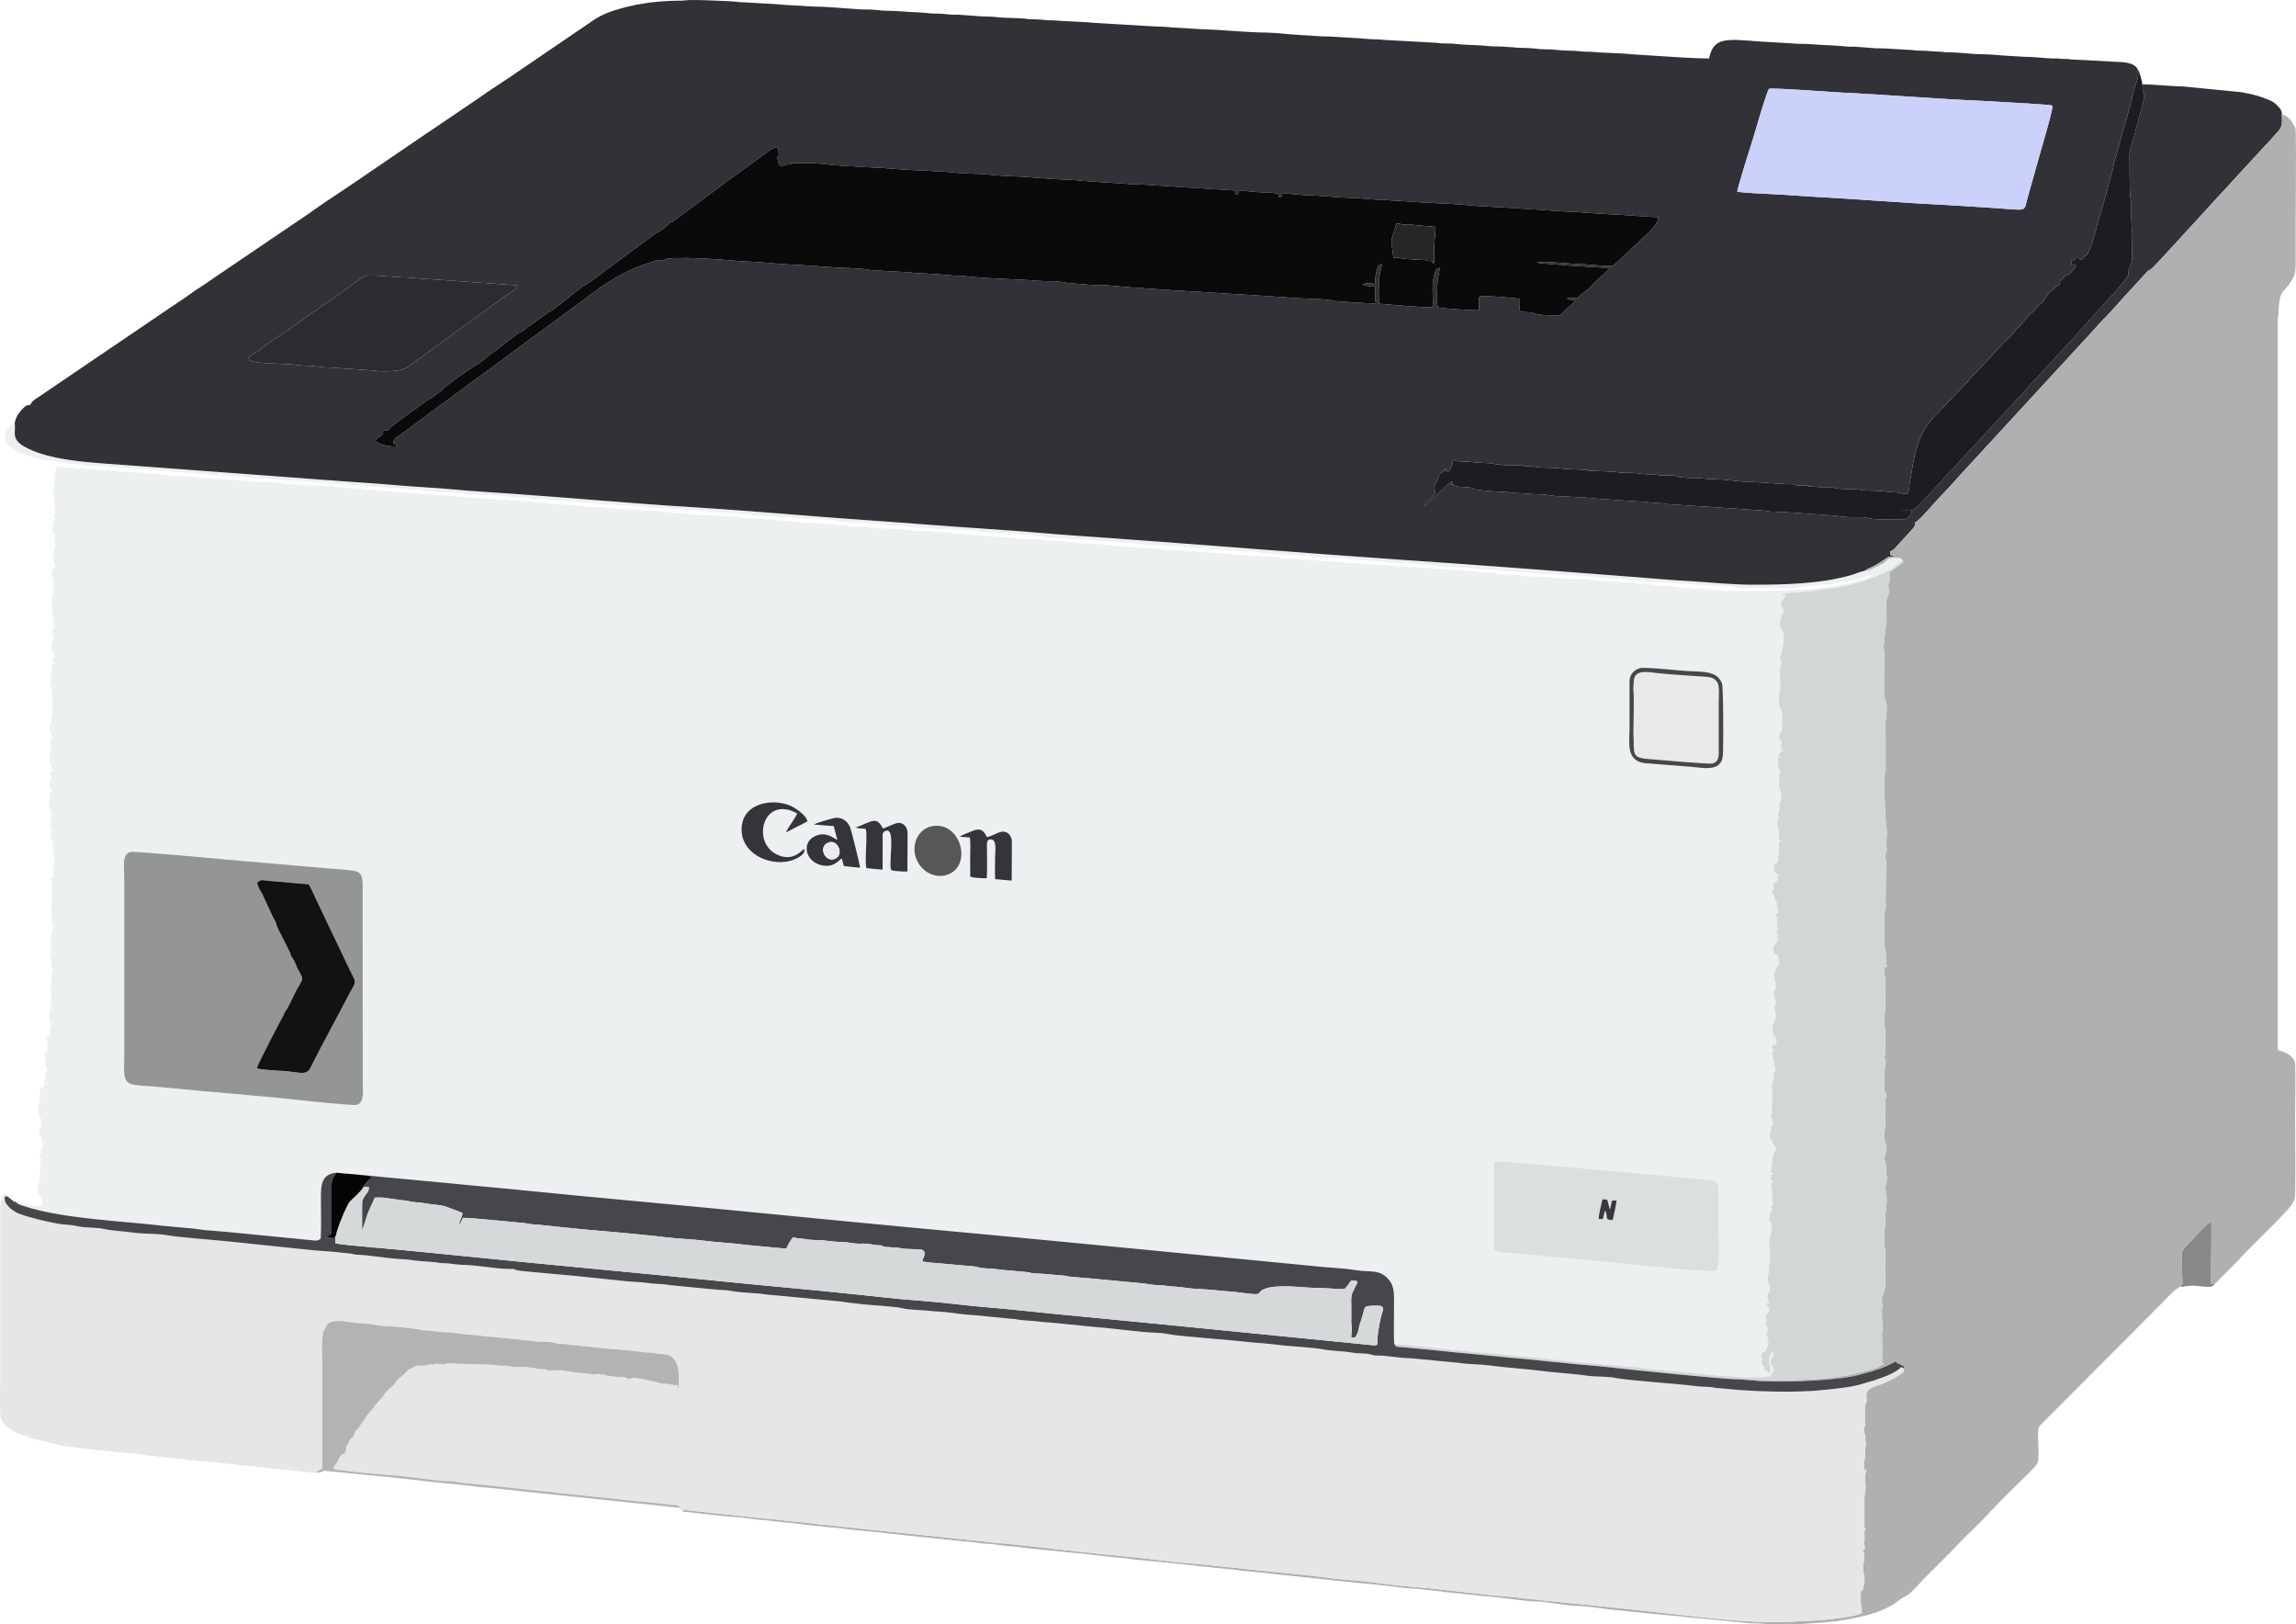 <?xml version="1.0" encoding="UTF-8"?> <svg xmlns="http://www.w3.org/2000/svg" xmlns:xlink="http://www.w3.org/1999/xlink" xmlns:xodm="http://www.corel.com/coreldraw/odm/2003" xml:space="preserve" width="2047px" height="1448px" version="1.1" style="shape-rendering:geometricPrecision; text-rendering:geometricPrecision; image-rendering:optimizeQuality; fill-rule:evenodd; clip-rule:evenodd" viewBox="0 0 477.7 337.9"> <defs> <style type="text/css"> .fil20 {fill:#040405} .fil4 {fill:#0A0A0B} .fil14 {fill:#121215} .fil9 {fill:#1C1C22} .fil19 {fill:#262629} .fil13 {fill:#2B2B30} .fil1 {fill:#323137} .fil17 {fill:#343439} .fil21 {fill:#39393D} .fil6 {fill:#47464A} .fil16 {fill:#575758} .fil18 {fill:#888889} .fil7 {fill:#949596} .fil2 {fill:#AFB1B0} .fil12 {fill:#B2B4B4} .fil10 {fill:#CBD1FA} .fil5 {fill:#D2D6D5} .fil8 {fill:#D6D9D9} .fil11 {fill:#DCDFDF} .fil3 {fill:#E4E7E6} .fil15 {fill:#E8EAEA} .fil22 {fill:#E9ECEC} .fil0 {fill:#EDF0F0} </style> </defs> <g id="Warstwa_x0020_1">  <g id="_2319440728096"> <path class="fil0" d="M311.26 241.55c0.03,-0.02 0.08,-0.03 0.11,-0.04l23.92 2.06c1.19,0.15 2.68,0.19 3.97,0.35 2.53,0.3 5.9,0.47 8,0.75l6 0.53c0.47,0.06 1.33,0.18 1.87,0.2 2.07,0.07 2.22,0.5 2.42,2.1l0.03 8.63c0,1.45 0.37,7.74 -0.51,8.28 -0.69,0.42 -20.47,-1.73 -24,-1.98 -0.61,-0.05 -1.34,-0.2 -1.98,-0.23l-17.85 -1.65c-2.13,-0.14 -2.47,-0.17 -2.45,-2.08l0 -15.17c-0.01,-0.91 -0.17,-1.42 0.47,-1.75zm-284.14 -64.34c0.68,-0.22 21.08,1.68 23.6,1.91l17.72 1.53c7.39,0.66 7.03,-0.13 7.02,5.71l0.01 38.39c0.01,1.84 0.47,4.68 -1.24,5.07 -0.85,0.2 -10.17,-0.78 -11.78,-0.96 -9.5,-1.06 -19.72,-1.75 -29.29,-2.75 -1.57,-0.17 -4.44,-0.24 -5.76,-0.58 -1.91,-0.5 -1.56,-2.74 -1.56,-4.87l0 -38.38c-0.01,-2.35 -0.45,-4.51 1.28,-5.07zm166.65 -5.32c6.27,-1.38 8.93,8.87 2.74,10.23 -1.51,0.33 -3.07,-0.25 -3.97,-0.95 -3.78,-2.95 -2.52,-8.45 1.23,-9.28zm5.88 2.15c0.47,-0.33 2.28,-1.04 3,-1.31 1.56,-0.57 2.16,0.31 2.66,1.38 0.88,-0.03 2.19,-1 3.15,-1.11 1.23,-0.13 2.04,0.89 2.07,2.04l-0.04 8.14 -3.45 -0.31c-0.06,-1.48 -0.01,-3.07 -0.01,-4.56 0,-1.21 0.43,-3.59 -0.81,-3.7 -0.85,-0.07 -0.89,0.58 -0.88,1.36 0.01,1.25 0.09,6.14 -0.06,6.72 -0.63,0.04 -2.93,-0.09 -3.33,-0.31 -0.09,-0.14 -0.04,0.01 -0.09,-0.25l-0.01 -3.82c0.01,-0.97 0.11,-3.28 -0.07,-4.1l-2.13 -0.17zm-21.58 -1.94c1.03,-0.32 2.06,-0.87 3.12,-1.22 1.74,-0.58 2.14,1 2.53,1.47 0.81,-0.25 2.3,-1.06 3.05,-1.16 1.21,-0.15 2.01,0.86 2.06,1.98l-0.04 8.11c-0.63,0.07 -2.87,-0.08 -3.32,-0.28 -0.79,-0.81 1.14,-9.48 -1.39,-8.08 -0.57,0.3 -0.43,0.87 -0.43,1.65l-0.02 6.33 -3.36 -0.31c-0.43,-1.48 0.28,-6.98 -0.15,-8.14 -0.27,-0.09 -0.68,-0.09 -1.06,-0.12 -0.36,-0.02 -0.72,-0.04 -0.99,-0.23zm-8.72 -0.58c0.37,-0.31 3.3,-1.15 4.05,-1.32 1.8,-0.42 2.92,0.68 3.44,1.8 0.25,0.53 2.11,8 2.1,8.5l-3.24 -0.32c-0.34,-0.16 -0.29,-1.16 -0.61,-1.61 -0.96,0.8 -1.88,1.92 -4.15,1.42 -3.43,-0.76 -4.33,-4.92 -1.14,-6.16 2.17,-0.85 3.56,0.49 4.42,0.89l-0.76 -2.87 -4.11 -0.33zm-2.08 5.07c0.58,1.19 -1.92,2.26 -3.04,2.53 -4.34,1.03 -10.16,-1.64 -9.93,-6.88 0.24,-5.57 7.28,-6.36 10.84,-4.29 0.94,0.55 2.71,1.84 2.85,2.91l-4.46 2.3c0.16,-0.61 2.11,-3.26 2.33,-3.95 -7.28,-4.05 -9.84,6.68 -3.56,8.82 3.04,1.03 4.62,-1.28 4.97,-1.44zm173.89 -37.6c0.96,-0.28 7.93,0.46 9.53,0.57 3.27,0.23 6.52,-0.19 7.58,2.59 0.31,0.8 0.32,12.85 0.2,14.88 -0.23,3.79 -4.37,2.61 -6.96,2.45l-9.41 -0.74c-3.85,-0.58 -3.07,-4.37 -3.07,-7.04l0 -10.04c0.03,-1.34 0.92,-2.3 2.13,-2.67zm-337.95 110.98c0.31,0.42 1.11,0.71 1.58,0.86 8.38,2.75 20.4,3.1 29.5,4.19l6.27 0.57c0.64,0.06 1.48,0.24 1.99,0.28 2.67,0.19 5.57,0.47 8.27,0.73l12.27 1.21c0.7,0.07 1.34,0.12 2.05,0.2 0.89,0.11 1.02,0.05 1.58,-0.36 0.13,-2.71 0.03,-5.66 0.04,-8.4 0,-2.33 -0.07,-5.1 3.25,-5.3l6.72 0.61 14.31 1.34c4.74,0.49 9.37,0.87 14.14,1.34 9.4,0.94 18.88,1.87 28.27,2.72 18.95,1.73 37.91,3.69 56.69,5.43 28.22,2.59 56.72,5.42 84.96,8.14 2.26,0.21 4.96,0.33 7.17,0.7 2.55,0.42 4.43,-0.19 6.22,1.48 1.73,1.61 1.55,3.28 1.54,6.18 0,1.26 -0.08,6.81 0.04,7.57l0.56 0.2c0.16,0.03 0.49,0.02 0.67,0.02 1.83,0.04 6.65,0.65 8.45,0.87 1.62,0.2 3.32,0.29 4.93,0.46 1.62,0.16 3.19,0.37 4.83,0.44 1.58,0.07 3.23,0.38 4.89,0.49l4.79 0.45c3.18,0.3 6.41,0.72 9.57,1 3.22,0.29 6.6,0.52 9.77,0.9 0.66,0.08 1.95,0.05 2.55,0.16 0.33,0.06 0.57,0.19 1.1,0.24l3.65 0.33c0.78,0.12 1.61,0.14 2.33,0.23l9.69 0.93c0.87,0.1 1.67,0.06 2.51,0.17 1.82,0.23 5.9,0.25 7.72,-0.01 0.5,-0.14 -0.02,0.01 0.19,-0.12 0.02,-0.02 0.14,-0.09 0.17,-0.11 0.7,-0.48 -0.29,-0.21 0.79,-0.94 -0.2,-0.25 -0.17,-0.25 -0.16,-0.5 0,0 0.01,-0.02 0,-0.02 -0.05,-0.26 -0.15,0.38 -0.13,-0.24 0.01,-0.19 0.01,-0.13 0.17,-0.26 -0.74,0.07 -0.46,0.14 -0.72,-0.86 -0.15,-0.57 -0.09,-0.37 0.08,-0.54 0.29,-0.3 0.72,-0.81 0.41,-1.52 -0.19,0.08 -0.09,0.04 -0.21,0.13l-0.36 0.37c-0.12,0.23 -0.02,0.08 -0.05,0.28 -0.06,0.4 -0.24,0.29 -0.23,0.75 0,0.34 -0.04,0.7 0.1,0.99 0.28,0.57 0.27,1.26 -0.04,1.92 -0.47,-0.24 -0.34,-0.08 -0.48,-0.71 -0.18,0.08 -0.09,0.08 -0.34,0.08 -0.27,-0.01 -0.1,0.01 -0.24,-0.09 0.01,-0.01 0.02,-0.04 0.02,-0.04l0.06 -0.18c0.04,-0.3 -0.04,-0.37 -0.25,-0.66 -0.01,-0.02 -0.04,-0.05 -0.05,-0.07 -0.32,-0.47 0,-0.62 -0.48,-0.8l0.29 -0.14c0.29,-0.21 0.07,0.04 0.07,-0.29l-0.27 -0.75c0.03,-0.23 -0.04,0.06 0.06,-0.19l0.17 -0.33c0.27,-0.34 0.83,-0.34 0.9,-0.89 0.15,-1.02 0.72,-0.42 0.27,-1.79 -0.1,-0.31 0,-0.37 -0.03,-0.6 -0.03,-0.21 -0.23,-0.39 -0.26,-0.68 -0.06,-0.42 0.17,-0.43 0.3,-0.79 0.04,-0.09 0.04,-0.39 -0.18,-0.82 -0.13,-0.27 -0.07,-0.11 -0.22,-0.36 -0.25,-0.39 -0.13,-0.72 0.29,-0.54l-0.1 -0.21c-0.03,-0.06 -0.05,-0.12 -0.06,-0.17 -0.03,-0.15 0,-0.14 -0.02,-0.3 0,-0.01 -0.06,-0.24 -0.06,-0.24 -0.01,-0.02 -0.02,-0.06 -0.03,-0.08 -0.32,-0.83 -0.1,-0.31 0.45,-1.04 0.26,-0.35 0.05,-0.07 0.15,-0.37 0.11,-0.34 0.03,0.04 0.14,-0.38l-0.42 -0.46c-0.1,-0.13 -0.23,-0.29 -0.19,-0.49 0,-0.01 0,-0.04 0,-0.05 0.04,-0.1 -0.06,-0.06 0.17,-0.14 0.17,-0.06 0.15,-0.03 0.32,-0.04 -0.08,-0.38 -0.01,-0.43 -0.15,-0.67 -0.08,-0.14 -0.27,-0.43 -0.17,-0.93l0.02 -0.18c0.04,-0.29 -0.05,-0.38 0.53,-0.44l-0.11 -0.66c0.23,-0.86 -0.41,-1.06 -0.41,-2.22 0,-0.13 -0.02,-0.55 0,-0.64 0.05,-0.23 -0.03,0 0.14,-0.22 0.12,-0.18 0.07,0.03 0.1,-0.24 0.03,-0.29 -0.01,-0.91 -0.01,-1.23 -0.01,-0.57 0.24,-0.58 0.24,-1.22 -0.01,-0.43 0,-0.81 0,-1.23 0,-0.9 0.08,-1.13 -0.21,-1.96 -0.13,-0.4 -0.09,-0.29 0.26,-0.51 -0.5,-0.59 -0.08,-0.53 -0.05,-1.09 0.05,-0.75 -0.04,-0.37 0.19,-0.94l0.09 -0.38c0,-0.01 0.01,-0.04 0.01,-0.05 0,-0.01 0.01,-0.04 0.01,-0.05 0.02,-0.4 -0.14,-0.44 0.03,-0.74 0.32,-0.6 0,-0.4 -0.1,-0.93 -0.07,-0.42 -0.22,-0.48 -0.53,-0.96 0.23,-0.36 0.39,-0.52 0.31,-0.95l-0.05 -0.14c0,-0.04 -0.01,-0.05 -0.02,-0.07l0.25 -0.12c0.03,-0.01 0.06,-0.02 0.09,-0.03 0.31,-0.12 -0.04,0.07 0.24,-0.08 -0.46,-0.05 -0.19,-0.01 -0.35,-0.14l0.47 -0.23c-0.23,-0.13 -0.06,-0.1 -0.47,-0.1 0.03,-0.02 0.06,-0.04 0.08,-0.05l0.39 -0.18c-0.35,-0.04 -0.3,-0.06 -0.47,-0.24l0.19 -0.19c0.14,-0.15 0.25,-0.21 0.21,-0.42l-0.19 -3.79c-0.21,-0.38 -0.01,-0.43 -0.21,-0.73l0.25 -0.12c0.03,-0.01 0.07,-0.02 0.09,-0.03 0.31,-0.12 -0.04,0.07 0.24,-0.08 -0.63,-0.07 -0.2,-0.12 0,-0.47 -0.29,0.11 -0.25,0.19 -0.46,0.12 -0.22,-0.55 0.07,-0.65 0.11,-1.05 -0.66,0.21 0.24,0.31 -0.25,0.15l-0.21 -0.29 0.7 0 0 -0.33 -0.47 0 0.29 -2.08c0,-0.2 -0.03,-0.3 -0.02,-0.63 0.02,-0.63 0.27,-0.21 0.24,-0.86 -0.02,-0.33 -0.03,-0.39 0.07,-0.56 0.14,-0.24 0.33,-0.27 0.46,-0.55l0.02 -0.38c-0.01,-0.01 -0.01,-0.04 -0.01,-0.04 -0.04,-0.51 -0.46,-0.88 -0.68,-1.33l-0.46 -0.71c-0.16,-0.23 -0.08,-0.67 -0.09,-0.95 -0.01,-0.4 0.25,-0.64 0.25,-0.99 -0.01,-0.87 -0.01,-0.45 0.26,-0.89 0.48,-0.78 -0.57,-1.56 -0.17,-2.38 0.11,-0.2 0.1,-0.09 0.11,-0.25 0.01,-0.48 -0.24,-0.38 -0.05,-0.96 0.01,-0.02 0.02,-0.05 0.02,-0.07l0.04 -0.12c0.05,-0.23 -0.04,-0.32 -0.11,-0.51 -0.11,-0.3 -0.13,0.18 0.03,-0.12 0.11,-0.22 0.03,0.08 0.09,-0.18 0.18,-0.75 -0.38,-0.66 0.3,-1.08 -0.32,-0.33 -0.33,-0.19 -0.31,-0.56 0,-0.02 0.03,-0.15 0.03,-0.17 0.14,-0.56 -0.22,-1.44 -0.08,-1.93l0.42 -1.21c0.15,-0.38 -0.55,-0.11 0.17,-0.56 -0.02,-0.02 -0.04,-0.05 -0.06,-0.06l-0.29 -0.42c0.25,-0.39 0.42,-0.49 0.53,-0.96 0.05,-0.26 -0.1,-0.47 -0.16,-0.64 -0.05,-0.11 -0.03,-0.13 -0.03,-0.14 -0.09,-1.19 -0.28,-0.46 -0.29,-1.14 -0.01,-0.23 0.05,-0.4 -0.02,-0.6 -0.21,-0.61 -0.13,0.17 -0.2,-0.92 0,-0.03 -0.03,-0.15 -0.03,-0.16l0.39 -0.27c0.31,-0.19 0.01,0.13 0.11,-0.11 0.09,-0.2 -0.07,-0.09 -0.11,-0.09 -0.32,-0.03 -0.29,-0.13 -0.33,-0.38 -0.28,-1.64 1.43,0.36 0.69,-2.07l-0.03 -0.14c-0.22,-0.62 -0.02,-0.04 -0.36,-0.46 -0.23,-0.29 -0.05,-0.09 -0.12,-0.46 -0.06,-0.38 -0.31,-0.79 -0.22,-1.23l0.24 -0.7c0.03,-0.11 0.01,-0.08 0.09,-0.24l0.25 -0.46c0.16,-0.31 0.08,-0.61 0.15,-0.98l-0.03 -0.47c0,-0.12 0.03,-0.38 0.02,-0.46 -0.14,-0.71 -0.46,-0.46 -0.08,-1.24 0.18,-0.38 0.16,-0.72 0.02,-1.13 -0.11,-0.31 -0.16,-0.27 -0.19,-0.56 -0.04,-0.34 -0.14,-0.75 -0.06,-1.11l0.03 -0.13c0,-0.01 0.04,-0.22 0.05,-0.22 0.05,-0.11 -0.04,0 0.15,-0.15 0.01,-0.01 0.04,-0.02 0.05,-0.03l0.06 -0.06c0.01,0 0.02,-0.02 0.03,-0.03l-0.07 -1.19c-0.04,-0.31 -0.03,-0.17 -0.17,-0.54 -0.08,-0.22 -0.1,-0.3 -0.08,-0.51 0.03,-0.3 -0.05,-0.09 0.18,-0.44 -0.73,-0.5 -0.29,-0.26 -0.17,-0.72 0.01,-0.02 0.01,-0.1 0.02,-0.12l0.15 -0.3c0.14,-0.32 -0.03,-0.43 0.3,-0.67 0.47,-0.32 0.19,-0.12 0.35,-0.51l0.05 -0.07c0.2,-0.42 0.16,-0.81 -0.01,-1.16 -0.17,-0.33 0.07,-0.12 0.01,-0.29 -0.19,-0.6 -0.18,-0.68 -0.93,-0.7 0.16,-0.4 0.13,0.01 -0.07,-0.51 -0.15,-0.39 -0.09,-0.04 -0.11,-0.46 -0.03,-0.7 0.2,-0.95 0.69,-1.44 0.18,-0.18 0.05,0 0.12,-0.15 0.16,-0.36 -0.16,-0.42 0.3,-0.7 -0.6,-0.07 -0.22,-0.03 -0.29,-0.16 -0.15,-0.27 -0.03,-0.65 0.29,-0.68 -0.02,-0.34 0.02,-0.18 -0.08,-0.21l-0.27 0.11c-0.01,-0.43 -0.13,-0.55 0.04,-0.81 0.13,-0.18 0.12,-0.09 -0.04,-0.49 0.21,0.07 0.32,0.21 0.47,0.14 -0.18,-0.2 -0.18,-0.23 -0.58,-0.24l0.58 -0.46c-1.01,0.07 0.54,0.12 -0.58,0.23 0.17,-0.44 0.02,-0.57 0.13,-0.77 0.19,-0.34 0.16,0.07 0.02,-0.2 -0.08,-0.15 -0.14,0.06 -0.06,-0.22l0.1 -0.38c0.16,-0.39 -0.79,-0.52 -0.26,-0.97l0.53 -0.16c-0.41,-0.36 -0.08,-0.08 -0.07,-0.54l0 -0.12c-0.05,-0.22 -0.03,-0.06 -0.13,-0.27 -0.34,-0.72 0.02,-1.22 -0.46,-1.89 -0.37,-0.51 0.03,-0.32 -0.74,-1.85 0.78,-0.51 0.47,-0.42 0.36,-0.67l-0.04 -0.17c-0.02,-0.32 -0.17,-0.65 0.17,-0.83l0.29 -0.14c0.27,-0.2 0.45,-0.46 0.46,-0.72 0.01,-0.2 -0.03,-0.32 -0.02,-0.47 0.02,-0.23 0.14,-0.27 0.3,-0.37 -0.67,-0.06 -0.04,0 -0.63,-0.3l-0.56 -0.45c-0.19,-0.35 0.11,-0.32 0.2,-0.62 0.07,-0.25 -0.09,-0.37 -0.17,-0.74 0.55,-0.23 -0.06,0.08 0.41,-0.08 0.45,-0.15 0.11,0.01 0.27,-0.23 0.09,-0.13 0.2,-0.3 0.24,-0.39 0.1,-0.24 0.03,-0.23 0.01,-0.47 -0.03,-0.25 -0.14,-0.27 0.02,-0.59 0.33,-0.69 0.11,-1.54 0.14,-2.53 0.01,-0.36 0.1,-0.45 0.54,-0.5 -0.54,-0.32 -0.53,-0.56 -0.53,-1.13 0.01,-0.28 0,-0.35 0.01,-0.64 0.02,-0.38 0.19,-0.39 -0.3,-0.43l0.39 -0.21c0.1,-0.08 0.14,-0.16 0.19,-0.25 -0.62,0.23 0.21,0.15 -0.58,0.23 0.06,-0.14 0.05,-0.14 0.07,-0.2 0,-0.02 0.03,-0.09 0.04,-0.11l0.01 -0.41c-0.03,-0.32 0.19,0.07 -0.07,-0.2 -0.45,-0.47 -0.17,-0.17 -0.02,-0.63l0.06 -0.72c0.02,-0.09 -0.48,-0.18 0.38,-0.2l0 -0.33c-0.71,0.22 0.45,-0.04 -0.35,0.23 -0.13,-0.61 0.12,-0.59 0.18,-1.08 0.04,-0.33 -0.01,-0.8 0.28,-1.15 -0.35,-0.23 -0.39,-0.18 -0.15,-0.48 0.14,-0.19 0.04,-0.36 0.11,-0.59l0.2 -0.39c0.12,-0.35 0.03,-0.13 0.03,-0.36l0.04 -0.68c0,-0.01 -0.01,-0.05 -0.01,-0.06 -0.2,-1.68 -0.63,-0.57 -0.44,-2.77l0.05 -0.88c-0.03,-0.27 -0.05,-0.13 -0.07,-0.31 -0.02,-0.24 0.28,-0.44 0.27,-0.71 -0.01,-0.28 -0.22,-0.42 -0.27,-0.64l-0.3 -1.02c-0.08,-0.44 0.09,-0.42 0.1,-0.6 0.06,-0.54 -0.02,0.11 -0.06,-0.36 -0.04,-0.44 0.2,-0.42 0.74,-0.42 -0.51,-0.28 -0.3,0.16 -0.53,-0.35 -0.12,-0.3 0.23,-0.57 0.4,-0.79 0.01,-0.01 0.02,-0.04 0.03,-0.05l0.45 -0.31c-0.27,-0.1 -0.4,-0.45 -0.42,-0.74 0,-0.06 0,-0.17 0,-0.23 0.01,-0.49 0.04,-0.18 0.15,-0.54 0.09,-0.33 0.1,0.15 -0.01,-0.15l-0.22 -0.28c-0.24,-0.27 -0.42,-0.66 -0.35,-0.96 0.13,-0.57 0.13,-0.68 0.61,-1.08 0,-0.29 -0.03,-0.23 -0.07,-0.38l0.03 -0.5c0.21,-0.48 0.14,-0.09 0.12,-0.6l-0.01 -2.28c-0.05,-0.37 -0.07,-0.11 -0.2,-0.46 -0.1,-0.26 0.02,-0.17 -0.07,-0.41 -0.08,-0.17 -0.21,-0.25 -0.35,-0.53 -0.18,-0.39 -0.02,-1.46 -0.09,-1.98 -0.01,-0.1 0,-0.15 0,-0.18 -0.01,-0.18 -0.01,-0.34 0.04,-0.47 0.13,-0.31 0.11,0.01 0.2,-0.4 0.08,-0.38 -0.07,-1.02 0.02,-1.4 0,-0.01 0.01,-0.05 0.02,-0.06 0.07,-0.3 -0.03,-0.57 -0.05,-0.88 0,-0.15 0.01,-0.25 0.01,-0.4l-0.01 -1.87c-0.01,-0.62 0.47,-0.87 0.2,-1.71 -0.11,-0.34 -0.31,-0.6 -0.16,-0.98l0.19 -0.35c0,-0.01 0.02,-0.04 0.03,-0.06 0,-0.01 0.02,-0.04 0.02,-0.05 0.22,-0.42 0.12,-0.71 0.23,-1.17l0.2 -0.93c0.07,-0.65 0.13,-2.29 -0.21,-2.9 -0.3,-0.54 -0.48,-0.44 -0.5,-0.95 -0.01,-0.18 -0.02,-0.73 0,-0.88 0.04,-0.37 0.26,-0.45 0.24,-0.87 -0.04,-0.99 0.04,-0.25 0.36,-0.69 0.16,-0.23 0.11,-1 0.08,-1.06 -0.22,-0.44 -0.55,-0.22 -0.45,-1.11 0.03,-0.19 0,-0.08 0.07,-0.24 0.09,-0.19 0,0.03 0.13,-0.23 0.64,-1.25 0.3,-0.45 0.67,-0.85 0.57,-0.63 -0.29,-0.39 -0.68,-0.39 0.41,-0.61 2.65,-0.56 3.52,-0.6 0.79,-0.04 0.51,-0.21 1.5,-0.22 0.84,-0.01 1.12,-0.15 1.76,-0.22 3.39,-0.34 6.95,-0.87 10.18,-1.93 2,-0.65 3.88,-1.4 5.7,-2.41 0.81,-0.44 1.64,-1.37 2.32,-1.65l-0.09 -0.41c-0.16,-0.35 -0.33,-0.34 -0.84,-0.36 -0.32,-0.01 -1.11,-0.02 -1.39,0.02 -0.57,0.1 -0.89,0.7 -1.56,1.09 -0.29,0.17 -0.54,0.26 -0.85,0.45l-0.94 0.45c-0.56,0.29 -1.37,0.75 -2.15,0.71 -0.47,0.03 -1.9,0.61 -2.53,0.8 -6.32,1.92 -14.42,2.1 -20.93,2.08 -4.26,-0.02 -8.33,-0.48 -12.48,-0.72 -4.07,-0.23 -8.22,-0.59 -12.27,-0.91 -16.31,-1.28 -32.65,-2.51 -48.99,-3.62 -20.35,-1.39 -40.85,-3.12 -61.26,-4.56 -4.08,-0.28 -8.26,-0.55 -12.28,-0.91 -8.15,-0.71 -16.32,-1.16 -24.47,-1.8 -8.13,-0.64 -16.37,-1.16 -24.51,-1.82 -8.18,-0.66 -16.41,-1.31 -24.61,-1.82 -12.03,-0.75 -24.62,-1.9 -36.76,-2.75 -4.06,-0.28 -8.13,-0.51 -12.2,-0.89 -4.11,-0.39 -8.16,-0.54 -12.27,-0.91 -4.04,-0.37 -8.2,-0.59 -12.28,-0.91l-48.99 -3.64c-5.09,-0.39 -11.87,-1.04 -16.15,-3.55 -2.72,-1.59 -1.59,-3.09 -1.88,-4.82 -0.1,0.15 -0.2,-0.18 -0.19,0.58 -0.1,-0.69 0.08,-0.17 -0.47,-0.35l-0.68 0.73c-1.13,1.38 -1.05,3.21 0.59,4.07l1.78 1.15c0.29,0.12 0.09,0.05 0.33,0.13l1.53 0.49c0.77,0.14 0.8,0.25 1.35,0.39l1.28 0.36c1.71,0.35 3.4,0.31 5.05,0.77 0.92,0.25 2.56,0.16 4.42,0.5l6.41 0.39c1.53,-0.02 4.68,0.5 6.18,0.47 0.69,-0.02 1.01,0.03 1.56,0.15l7.77 0.55c0.36,0 0.47,0.05 0.71,0.08 1.15,0.15 1.68,0.1 3.03,0.34 0.79,0.14 1.65,0.02 2.45,0.04l4.78 0.36c1.65,0.01 3.22,0.36 4.55,0.35l1.23 0.09c0.54,0.2 1.29,0.1 1.9,0.15 1.35,0.11 1.49,0.23 3.06,0.22 1.3,-0.01 2.07,0.15 3.14,0.23l4.71 0.28c2.36,0.36 14.55,1.07 14.88,1.19 0.63,0.21 1.4,0.18 2.12,0.17 2.11,-0.02 3.98,0.48 6.19,0.47 1.47,-0.02 3.16,0.3 4.65,0.45 0.52,0.05 1.06,-0.03 1.58,0.05 1.35,0.19 4.07,0.05 6.25,0.39 0.89,0.14 2.23,0.28 3.15,0.28 2.02,-0.01 0.89,-0.12 2.2,0.19 0.81,0.19 1.77,0 2.59,0.02 0.79,0.02 0.23,0.02 0.61,0.15 0.72,0.26 2.96,0.12 3.89,0.23 0.56,0.06 0.98,0.06 1.67,0.09 0.59,0.03 0.77,0.22 1.4,0.25l4.73 0.38c2.33,0.31 7.37,0.35 9.22,0.69 0.87,0.15 2.35,0.06 3.21,0.18 0.53,0.07 1.05,-0.02 1.57,0.06 0.53,0.08 0.88,0.09 1.58,0.08 0.61,-0.01 0.86,0.1 1.41,0.19 0.96,0.17 2.21,0.06 3.21,0.18 0.3,0.04 0.4,0.09 0.86,0.1 0.8,0.03 1.38,0.24 2.22,0.24 1.78,0 3.76,0.24 4.79,0.23 1.12,-0.02 1.88,0.32 3.03,0.35l9.31 0.59c1.54,0.11 0.98,0.25 3.17,0.22l3.09 0.14c1.43,0.2 3.02,0.53 4.49,0.57 1.14,0.04 2.16,0.03 3.15,0.1 1.15,0.08 2.09,0.25 3.15,0.25 1.33,0 1.82,0.3 2.91,0.35 0.61,0.03 1.06,-0.04 1.67,0.06 0.6,0.11 0.82,0.18 1.49,0.18l4.71 0.27c0.41,0.06 0.94,0.18 1.47,0.19 1.09,0.03 2.24,-0.1 3.29,0.06 1.05,0.15 2.19,0.06 3.17,0.21 0.39,0.06 1.08,0.03 1.58,0.07 0.52,0.04 0.82,0.21 1.42,0.24l6.28 0.35c0.43,0.03 1.12,0.17 1.53,0.22 0.53,0.05 1.04,-0.03 1.57,0.05 0.44,0.07 0.88,0.2 1.47,0.2 0.86,0 1.47,0.07 2.22,0.29 0.53,0.15 1.83,0.13 2.32,0.17 0.56,0.04 1.19,-0.02 1.75,0 0.48,0.03 0.97,0.18 1.4,0.22 1.12,0.12 2.12,0.02 3.21,0.17 1.11,0.15 5.67,0.3 6.18,0.45 0.84,0.24 2.39,-0.07 3.12,0.15 0.38,0.11 0.13,0.15 0.79,0.19l7.01 0.46c0.54,0 1.11,-0.02 1.64,-0.01 0.74,0.01 0.69,0.23 1.51,0.25 0.62,0.01 0.96,0.03 1.47,0.13 1.09,0.2 2.67,-0.21 3.73,0.19l0.18 0.07c0.3,0.09 0.49,0.08 0.81,0.07 0.6,0 1.03,0.05 1.5,0.11 1.95,0.23 4.38,0.37 6.32,0.34 1.17,-0.01 1.33,0.24 2.2,0.35l5.5 0.37c1.84,-0.01 2.8,0.08 4.59,0.38 0.72,0.13 2.4,0.13 3.22,0.19 1.1,0.08 1.94,0.14 3.16,0.12 1.06,-0.02 0.82,0.13 1.5,0.23 0.49,0.07 1.04,-0.02 1.56,0.06 2.03,0.3 4.11,0.14 6.13,0.51 1.4,0.26 3.28,0.02 4.74,0.29l4.74 0.31c0.93,-0.02 0.66,0.15 1.49,0.24 2.3,0.25 5.67,0.23 7.73,0.55 1.14,0.17 1.89,0.11 3.14,0.14 0.51,0.02 1.1,0.16 1.52,0.21 2.14,0.27 4.07,0.15 6.2,0.45 1.68,0.23 2.99,0.29 4.77,0.28 1.14,-0.01 2.11,0.21 3.14,0.24 1.12,0.02 2.12,0.06 3.04,0.19 0.59,0.08 1.06,-0.03 1.65,0.09l4.53 0.42c0.85,0 1.96,-0.09 2.76,0.21 0.78,0.28 2.49,0.24 3.43,0.25 0.78,0 1.23,0.25 3.15,0.24 2.44,-0.02 3.91,0.48 6.3,0.46 2.5,-0.02 1.41,0.09 2.2,0.23l7.16 0.29c0.72,0.11 0.82,0.24 1.48,0.3 1.05,0.1 2.22,0 3.28,0 0.63,0 0.9,0.11 1.51,0.12l6.55 -0.14c0.42,-0.04 1.09,-0.17 1.53,-0.21l6.09 -0.56c0.23,-0.03 0.65,-0.08 0.74,-0.09 0.26,-0.06 0.44,-0.11 0.66,-0.16 0.38,-0.09 1.14,-0.14 1.44,-0.19 1.36,-0.23 2.81,-0.54 4.08,-0.96l0.27 -0.08c0.78,-0.28 1.41,-0.53 2.33,-0.53 -0.1,-0.13 -0.07,-0.07 -0.33,0.09 -0.83,0.49 -2.13,0.89 -3.05,1.14l-1.46 0.42c-0.58,0.25 -1.61,0.35 -2.27,0.5 -0.3,0.06 -0.4,0.06 -0.7,0.1 -0.22,0.03 -0.38,0.07 -0.69,0.13 -0.26,0.05 -0.46,0.07 -0.71,0.12l-2.08 0.25c-0.61,0.11 -0.73,0.12 -1.43,0.19 -1.44,0.13 -1.22,0.21 -2.91,0.21 -1.23,0 -1.96,0.1 -2.96,0.22l-12.67 0.02c-1.95,-0.11 -3.96,-0.41 -5.96,-0.47 -0.62,-0.02 -0.9,-0.12 -1.51,-0.12 -3.12,-0.04 -2.31,-0.24 -3.61,-0.35 -0.21,-0.01 -0.5,0 -0.71,0 -1.3,0.01 -1.79,-0.03 -2.83,-0.27 -0.68,-0.17 -2.21,-0.21 -3,-0.29 -0.66,-0.07 -0.88,-0.05 -1.47,-0.16 -0.88,-0.15 -2.06,-0.02 -2.99,-0.16 -1.14,-0.17 -3.05,-0.13 -4.45,-0.34l-2.99 -0.29c-0.52,-0.04 -1.11,0.03 -1.63,0 -1.28,-0.08 -3.11,-0.13 -4.34,-0.31 -1.7,-0.24 -4.32,-0.23 -6.18,-0.27 -0.69,-0.02 -0.68,-0.21 -1.39,-0.24 -1.04,-0.05 -3.67,-0.14 -4.31,-0.31 -0.39,-0.1 -0.2,-0.12 -0.7,-0.16 -0.25,-0.02 -0.57,0 -0.83,0 -0.59,0.01 -0.83,-0.1 -1.39,-0.12l-2.98 -0.26c-0.78,-0.11 -2.09,-0.18 -2.98,-0.2l-7.37 -0.52c-0.74,-0.14 -4.22,-0.17 -5.32,-0.3 -0.78,-0.1 -0.11,-0.23 -2.24,-0.23 -1.13,0 -1.96,-0.04 -3.01,-0.13l-2.98 -0.27c-0.35,-0.05 -1.06,-0.03 -1.58,-0.07 -0.4,-0.04 -0.91,-0.18 -1.29,-0.22 -0.53,-0.05 -1.1,0.03 -1.62,-0.02l-8.89 -0.66c-0.51,-0.07 -1.02,-0.01 -1.53,-0.02 -0.75,-0.02 -0.25,-0.03 -0.6,-0.15 -0.98,-0.33 -6.4,-0.23 -8.18,-0.59l-7.42 -0.56c-2.28,-0.03 -1.96,-0.19 -2.92,-0.23l-4.56 -0.23c-0.51,-0.01 -0.99,-0.16 -1.4,-0.21 -1.45,-0.18 -3.06,-0.19 -4.54,-0.26 -1.23,-0.06 -1.15,-0.21 -3.04,-0.23l-2.92 -0.23c-2.3,-0.07 -1.85,-0.36 -4.44,-0.35 -1.48,0 -2.98,-0.29 -4.42,-0.35l-5.85 -0.42c-0.63,-0.12 -0.77,-0.18 -1.51,-0.17 -2.58,0.01 -4.56,-0.37 -7.46,-0.46l-5.81 -0.48c-0.8,-0.08 -2.23,-0.22 -3.07,-0.23 -0.37,0 -0.41,0.03 -0.68,-0.06 -0.37,-0.12 0.18,-0.01 -0.35,-0.13 -0.18,-0.04 -0.17,-0.03 -0.35,-0.04 -1.03,-0.07 -1.91,-0.01 -2.96,-0.17 -0.93,-0.14 -5.15,-0.17 -6.01,-0.39 -0.84,-0.21 -2.21,-0.15 -3.05,-0.24 -0.49,-0.05 -0.99,0.02 -1.48,-0.03l-13.35 -1.03c-0.59,0 -0.83,-0.11 -1.39,-0.13 -2.47,-0.06 -4.11,-0.42 -5.95,-0.46 -0.54,-0.02 -1.16,-0.02 -1.53,-0.08 -0.55,-0.08 -0.81,-0.15 -1.39,-0.16l-2.92 -0.2c-1.06,-0.13 -2.04,0.03 -2.96,-0.18 -0.27,-0.06 -0.24,-0.13 -0.64,-0.18 -0.79,-0.11 -1.63,0.06 -2.41,-0.05 -1.99,-0.28 -7.49,-0.33 -8.92,-0.63 -0.99,-0.21 -2.18,-0.06 -3.03,-0.24 -1.74,-0.36 -4.62,-0.24 -5.88,-0.43 -2.09,-0.31 -3.54,-0.21 -4.47,-0.32 -0.52,-0.06 -0.88,-0.1 -1.57,-0.1 -1.08,0.02 -1.12,-0.24 -2.92,-0.23 -1.79,0.01 -4.04,-0.48 -5.83,-0.46 -1.69,0.01 -4.12,-0.39 -5.94,-0.47 -1.04,-0.05 -1.99,-0.22 -2.92,-0.24 -1.15,-0.03 -1.74,-0.23 -2.93,-0.23l-3.06 -0.17c-2.99,-0.44 -5.87,-0.24 -8.84,-0.72l-6.06 -0.39c-1.08,-0.04 -1.74,-0.25 -2.92,-0.24l-10.35 -0.78c-0.44,-0.14 0.13,-0.02 -0.37,-0.12 -0.16,-0.03 -0.18,-0.03 -0.35,-0.04 -1.08,-0.05 -4.23,-0.16 -5.06,-0.38 -0.71,-0.19 -0.48,-0.2 -1.48,-0.19 -1.56,0.01 -7.67,-0.23 -9.01,-0.42 -0.72,-0.1 -0.68,-0.21 -1.36,-0.28 -0.52,-0.06 -1.03,0.03 -1.57,-0.05 -0.81,-0.13 -2.17,0.05 -3.06,-0.1 -2.16,-0.35 -3.96,-0.23 -5.85,-0.45 -0.93,-0.11 -1.96,-0.14 -2.97,-0.29 -0.96,-0.14 -2.22,0.04 -3.01,-0.13 -0.67,-0.14 -2.21,-0.25 -2.92,-0.27 -0.7,-0.02 -0.91,-0.1 -1.52,-0.12 -0.47,-0.01 -1.02,0.04 -1.48,-0.01 -0.48,-0.05 -0.85,-0.21 -1.43,-0.22 -2.54,-0.06 -4.9,-0.53 -7.36,-0.58l-14.94 -1.05c-0.01,0.04 -0.02,0.16 -0.03,0.18 -0.11,0.47 -0.15,0.07 -0.26,0.83 -0.08,0.56 0.17,-0.34 -0.04,0.15l-0.14 0.27c-0.11,0.28 -0.12,0.51 0.01,0.72 0.01,0 0.04,0.03 0.04,0.04 0.01,0.01 0.03,0.03 0.04,0.03 0,0.01 0.02,0.03 0.03,0.03 0.29,0.41 0.01,-0.35 0.02,0.06l-0.01 0.16c0,0 0,0.02 0,0.03l-0.08 0.32c-0.01,0.01 -0.03,0.03 -0.04,0.04 -0.21,0.36 -0.02,0.49 -0.08,0.92 -0.06,0.43 0.05,-0.13 -0.15,0.33 -0.15,0.36 -0.15,1.36 -0.05,1.7 0.25,0.89 0.22,-0.42 0.22,1.92 0,0.29 -0.01,0.43 -0.02,0.72l0.11 0.71c0.23,0.56 0.18,0.19 0.05,0.42l-0.15 0.33c-0.14,0.48 -0.18,0.84 0.3,1.06 -0.06,-0.17 0.13,-0.15 -0.15,-0.03l-0.29 0.33c-0.13,0.25 0.01,-0.16 -0.08,0.21l0.06 0.68c0.24,0.46 0.22,0.09 0.23,0.09 -0.65,0.07 -0.11,-0.02 -0.47,0.12 -0.14,0.52 -0.06,0.28 -0.04,0.66 0.03,0.65 0.09,0.46 -0.08,0.39 0.34,0.42 -0.51,0.35 0.59,0.35 -0.01,-0.02 -0.04,-0.03 -0.04,-0.03 -0.15,-0.01 -0.07,-0.34 -0.14,0.06 0,0.01 0,0.05 0,0.06 0.07,0.51 0.28,0.33 0.28,0.34 0.36,0.31 -0.11,-0.45 0.11,0.1 0.06,0.16 -0.17,0.22 -0.33,0.28 0.02,0.17 0.13,0.46 0.14,0.49 0.11,0.47 -0.21,0.5 -0.07,1.01l0.28 0.49c-0.12,-0.05 0.09,-0.25 -0.2,0.06l-0.13 0.29c-0.04,0.35 0.08,0.46 0.33,0.58 -0.11,-0.3 -0.3,-0.06 -0.47,0 0,0.01 -0.29,2.31 0.15,2.66l0.26 0.05c0.01,-0.02 0.05,-0.01 0.06,-0.03l-0.57 1.2c-0.25,0.48 -0.34,1.08 -0.1,1.65 0.25,0.59 0,0.51 0.32,1l-0.2 0.53c-0.03,0.82 0.17,0.74 0.55,0.87 -0.11,-0.29 -0.3,-0.06 -0.47,0.01 -0.15,0.58 -0.05,0.74 -0.05,1.08 0,0.35 -0.16,0.39 -0.2,0.53l-0.04 0.14c0,0.03 0,0.24 0,0.26 0,0.33 -0.12,1.29 0.05,1.54l0.08 0.07c0.41,0.24 0.04,0.11 0.16,-0.01 -0.48,0.33 -0.29,0.18 -0.3,0.62 -0.01,0.38 -0.1,0.44 0.03,0.9 0.01,0.02 0.02,0.06 0.03,0.08 0.42,1.16 -0.01,-0.91 0.17,0.68l0.26 0.63c0.14,0.61 0.13,-0.75 -0.22,0.45 -0.1,0.37 -0.02,0.32 0.16,0.63 0.16,0.27 0.16,0.38 0.34,0.21 -0.39,0.1 -0.18,0.12 -0.38,0.35 -0.15,0.18 -0.33,0.32 -0.39,0.59 0,0 0,0.48 0.03,0.58l0.23 0.51c0.18,0.83 -0.2,1.28 -0.21,1.33l-0.08 0.52c-0.01,0.01 -0.03,0.03 -0.03,0.04 -0.01,0.01 -0.03,0.04 -0.04,0.05 -0.01,0.01 -0.03,0.04 -0.04,0.05l0.2 1.46c0.23,0.38 0.4,0.06 0.44,0.56 0.03,0.52 -0.1,0.22 -0.25,0.63 0,0.01 -0.01,0.04 -0.01,0.05l-0.12 0.18c-0.36,0.52 -0.07,0.07 -0.05,0.1 0.2,0.58 0.39,0.46 0.47,0.82 -0.27,-0.29 -0.42,-0.12 -0.51,0.23 -0.25,0.98 0.1,0.02 0.07,0.53l-0.09 0.43c-0.05,1.2 -0.26,0.46 -0.25,1.28 0,1.17 -0.02,0.4 -0.21,1.08l0.23 0.97c0.04,0.41 -0.09,-0.23 0.01,0.21l0.21 0.41c0.06,0.16 -0.08,0.98 0.01,1.33 0.01,0.02 0.04,0.1 0.05,0.12 0.29,0.41 0.24,0.06 0.24,0.06 -0.63,0.22 -0.22,-0.17 -0.27,0.57 -0.06,1.06 0.11,1.44 0.08,1.56l-0.03 0.89c0.14,0.47 -0.19,-0.05 0.06,0.44 0.2,0.37 0.12,0.08 0.16,0.04 -0.68,0.23 -0.16,-0.16 -0.28,0.58 -0.08,0.51 -0.08,-0.08 -0.23,0.52l0.07 0.94c0,0.02 0.04,0.11 0.04,0.09 0.01,-0.02 0.03,0.07 0.05,0.09 -0.01,-0.02 -0.05,-0.02 -0.06,-0.02l-0.12 0c-0.02,0 -0.05,0.02 -0.06,0.02 -0.16,0.11 -0.18,0.5 -0.18,0.61 -0.01,0.57 -0.06,0.86 0.11,1.11 0.27,0.4 0.03,0.58 0.45,1.06l0.21 0.25c-0.29,-0.29 -0.42,0.15 -0.58,0.35 0.11,0.26 -0.07,0.66 0.35,0.24 -0.64,0.06 -0.11,-0.03 -0.47,0.11 -0.13,0.51 -0.09,0.6 0.04,0.88l0.38 0.42c0,-0.02 0.04,0 0.05,-0.01 -0.64,0.06 -0.11,-0.03 -0.47,0.11 -0.14,0.55 -0.13,0.49 -0.03,0.93 0.16,0.67 -0.36,1.85 0.13,2.49 0.01,0.01 0.03,0.04 0.04,0.05l0.33 0.27c-0.27,-0.32 -0.29,0.25 -0.35,0.46l0.58 0.24c-0.03,-0.09 0.02,-0.23 -0.19,0.01 -0.36,0.41 0,-0.03 -0.09,0.29 -0.09,0.31 0.15,0.02 -0.53,0.28 0.09,0.89 0.27,0.53 0.55,1.14 0,0.01 0.01,0.08 0.01,0.07 0.01,-0.02 0.01,0.05 0.02,0.07 -0.67,-0.7 -0.62,1.53 -0.51,1.87l0.47 0.73c0.21,0.48 -0.1,-0.01 0.04,0.09 -0.42,0.04 -0.35,-0.01 -0.5,0.32 -0.12,0.27 -0.09,0.87 0.03,1.03 0.32,0.43 0.01,0.09 0.12,0.05 -0.4,0.11 -0.43,0.36 -0.42,0.73 0.01,0.25 0.01,0.38 0.01,0.64 -0.01,0.36 0.34,1.61 0.76,1.19l-0.2 0.39c-0.41,0.59 0.21,0.3 0.1,0.83 0,0.03 -0.18,0.05 -0.34,0.38 -0.13,0.26 0.01,-0.19 -0.04,0.17 -0.09,0.52 -0.01,0.08 0.01,0.1 0.01,0.04 0.01,0.1 0.02,0.12 0.22,0.52 0.19,0.14 0.22,0.11l-0.26 0.32c0,0.01 0,0.04 0,0.05 -0.11,0.49 0,0.08 0.02,0.1 0.01,0.04 0.01,0.1 0.02,0.12 0.22,0.52 0.19,0.14 0.22,0.11l-0.28 0.27c-0.1,0.18 0.14,0.29 -0.07,0.2 0.37,0.46 -0.06,0.16 0.45,0.31 0.68,0.2 0.06,0.05 0.25,-0.08 -0.29,-0.33 -0.16,0.36 -0.18,0.41 -0.18,0.64 0.22,-0.35 -0.07,0.12l-0.18 0.42c-0.04,0.33 -0.07,0.74 0.1,0.9 0.35,0.32 0.14,0.09 0.21,0.02 -0.41,0.28 -0.36,0.44 -0.24,0.69l0.09 0.14c0.02,0.02 0.04,0.04 0.06,0.07 0.01,0.02 0.04,0.04 0.05,0.06 0.34,0.53 0,-0.5 0.16,0.32l-0.24 0.24c0.57,0.34 0.01,1.29 0.59,1.98 -0.12,-0.25 0.28,0.01 -0.24,-0.11 -0.27,0.74 0.14,0.93 0.19,1.25 0.05,0.36 -0.04,0.65 -0.18,0.99l-0.05 0.14c-0.05,0.18 -0.14,2.19 0.1,2.57 0.14,0.23 -0.16,-0.04 0.08,0.07l0.1 -0.01c-0.44,0 -0.39,0 -0.7,0.12 -0.09,0.31 -0.09,0.44 -0.08,0.53 0.04,0.44 0.37,0.91 0.54,0.75 -0.18,0.13 -0.12,0.06 -0.23,0.26l-0.07 0.22c0,0.01 0.01,0.35 0.01,0.43l-0.02 2.46c0.01,0.32 0.08,0.89 -0.11,1.25l-0.13 0.37c0,0.03 0,0.06 0,0.09 0.01,0.03 0.01,0.06 0.02,0.09 0.2,0.99 0.35,-0.05 0.04,1l0.29 2.29c0.16,0.36 0.21,0.34 0.15,0.78 -0.05,0.41 0.07,-0.09 -0.17,0.35 0,0.02 -0.02,0.05 -0.03,0.07 -0.6,1.18 -0.23,2 -0.28,3.67 -0.02,0.77 0.1,0.63 0.53,0.79 -0.06,-0.17 -0.08,-0.1 -0.23,0.04 -0.44,0.39 -0.66,1.29 -0.4,1.71 0.08,0.13 0.05,0.46 0.28,0.82l-0.23 0.11 0.26 0.48c0.2,0.47 -0.07,-0.4 0.03,0.15l0.07 0.3c0.2,0.49 0.14,0.07 0.18,0.45l-0.28 0.77c-0.02,0.02 -0.16,0.12 -0.26,0.19l0.2 0.73c0.01,-0.01 0.03,0.05 0.03,0.08l-0.07 0.06c-0.13,0.24 -0.01,-0.08 -0.09,0.21l-0.01 0.87c0.01,0.73 -0.12,1.46 0.29,1.08l-0.35 0c0.08,0.33 0.13,0.55 0.09,0.97 -0.03,0.29 -0.04,0.27 -0.03,0.53 0.03,0.54 0.02,0.77 0.29,1.18 -0.19,-0.08 0.09,-0.17 -0.16,0.03 -0.29,0.24 -0.16,0.77 -0.19,1.37 0.19,-0.11 0.66,0.19 0.23,-0.23 -0.04,0.3 0.02,-0.03 -0.29,0.28 -0.47,0.48 -0.34,1.09 -0.35,1.67l0.23 0.71c0.06,0.15 -0.16,0.12 0.3,0.37 -0.01,-0.01 0.12,-0.17 -0.12,-0.03 -0.26,0.16 -0.02,-0.4 -0.05,0.12 -0.04,0.53 0.55,0.78 -0.18,0.73 0,0.72 0.15,1.42 0.05,1.82 -0.05,0.18 0.21,0.16 -0.05,0.05 -0.16,0.21 -0.34,0.1 -0.7,0.23l0.36 1.42c-0.01,0.02 -0.03,0.05 -0.05,0.06 -0.01,0.02 -0.03,0.06 -0.05,0.08 -0.01,0.02 -0.03,0.05 -0.05,0.08 -0.02,0.03 -0.07,0.14 -0.09,0.17 -0.1,0.25 -0.03,-0.18 -0.06,0.24l0.16 0.47c0.23,0.45 -0.31,0.73 -0.69,0.98 0.07,0.66 0.03,0.08 0.11,0.4 0.18,0.7 -0.28,0.17 0.29,1.19l-0.17 0.28c0.11,1.05 -0.09,0.17 0.3,0.75 0.26,0.39 0.12,-0.15 0.05,0.25l0.08 0.63c0.36,0.29 0.06,0.1 0.16,0 -0.65,0.07 -0.11,-0.02 -0.47,0.12 -0.14,0.53 -0.19,1.3 0.03,1.49 0.33,0.31 0.14,0.09 0.2,0.03 -0.64,0.07 -0.1,-0.02 -0.46,0.11 -0.18,0.67 0.09,1.11 -0.14,1.42 -0.3,0.39 -1.06,0.1 -0.84,1.07 0.15,0.72 0.21,-0.19 0.05,0.35 -0.08,0.27 -0.14,0.2 -0.03,0.47l0.14 0.19c-0.16,-0.12 -0.33,0.03 -0.47,0.12l0.47 0.58c-0.01,0 -0.04,0 -0.04,0 -0.18,0.02 -0.24,0.29 -0.34,0.09 -0.01,-0.03 -0.06,0.03 -0.09,0.03 0.02,0.04 0.11,0.2 0.13,0.23 0.51,0.99 0.45,0.48 0.46,0.47 -0.32,0.07 -0.32,0.12 -0.4,0.18 -0.35,0.22 -0.37,0.15 -0.31,0.48 0.06,0.29 0.13,0.26 0.36,0.39 -0.2,-0.09 -0.15,-0.03 -0.18,0.25 -0.06,0.49 -0.21,0.86 0.29,1.15 -0.04,-0.11 0.18,-0.25 -0.13,-0.01l-0.05 0.29c0,0 0.01,0.03 0.01,0.04l0.64 0.85c-0.01,-0.02 -0.03,-0.03 -0.04,-0.03 -0.03,0 -0.39,-0.04 -0.24,0.65l0.07 0.6c0.25,0.43 0.18,0.09 0.21,0.06 -0.51,0.06 -0.22,0 -0.58,0.24 0.13,0.54 -0.1,0.16 0.14,0.45 0.28,0.31 0.15,0.06 0.21,0.01 -0.44,0.05 -0.51,0.1 -0.46,0.52 0.01,0.03 0.1,0.26 0.11,0.3l-0.04 -0.04c-0.08,0.1 -0.2,0.32 0.2,0.66 0.36,0.32 -0.03,-0.43 0.14,0.17l0.39 1.22c0.17,0.42 0.04,-0.48 0.01,0.3l0.01 0.18c-0.07,0.25 -0.41,0.03 -0.11,0.4 0.28,0.34 0.16,0.08 0.21,0.03 -0.45,0.09 -0.37,0.19 -0.58,0.58 0.19,-0.07 0.07,-0.1 0.14,0.11 0.16,0.48 0.1,-0.42 -0.02,0.16 -0.07,0.32 -0.13,0.1 0.03,0.29l0.08 0.02c-0.46,0.14 -0.4,0.34 -0.42,0.48 -0.03,0.21 0.01,0.25 0.07,0.42l0.06 0.17c0,0 0.01,0.03 0.01,0.03l0.06 0.1c0.12,0.34 0.19,-0.33 -0.02,0.08l-0.04 0.92c0,0.01 -0.03,0.04 -0.03,0.05l-0.02 0.36c0.02,0.29 -0.16,0.12 -0.01,0.62 0.17,0.6 0.11,-0.34 0.01,0.15 0,0.02 -0.04,0.12 -0.05,0.14 -0.07,0.3 -0.06,0.62 -0.02,0.89 0.04,0.38 -0.12,-0.33 0.05,0.22 0.08,0.25 0.24,0.02 0.04,0.28 0,0.01 -0.02,0.02 -0.02,0.03 -0.41,0.41 -0.08,0.34 -0.22,0.75 -0.01,0.02 -0.1,0.15 -0.15,0.26 0.03,0.03 0.07,0.05 0.09,0.07l0.21 0.19c0.2,0.23 -0.01,0.13 0.05,0.09 -0.25,-0.36 0.36,-0.23 -0.23,-0.09 -0.34,0.09 -0.42,0.81 -0.27,1.14 0.01,0.02 -0.17,-0.12 0.06,0.1 0.33,0.3 0.15,0.08 0.21,0.02l-0.23 0.23c-0.04,0.1 -0.1,-0.04 -0.04,0.35 0.05,0.26 0.46,0.52 0.48,0.54 0.01,0.01 0.02,0.04 0.03,0.05 0.01,0.01 0.03,0.04 0.04,0.06 0.23,0.24 0.05,0.15 0.42,0.29l-0.04 -0.08c-0.01,0 -0.05,0 -0.05,0 -0.04,0.01 -0.15,0.14 -0.16,0.11 -0.02,-0.04 -0.07,0.05 -0.1,0.08 0.01,0.04 0.04,0.08 0.05,0.11l0.26 0.63c0.11,0.49 -0.05,0.72 -0.07,0.75 -0.01,0.02 -0.05,0.06 -0.06,0.07l-1.33 0.2c-0.66,-0.04 -1.07,-0.25 -1.64,-0.34l-1.27 -0.35c-0.52,-0.12 -0.55,-0.23 -1.2,-0.23z"></path> <path class="fil1" d="M53.7 73c0.06,-0.04 0.28,-0.16 0.3,-0.18 0.26,-0.17 0.71,-0.59 1.01,-0.83l5.28 -3.58c0.01,-0.02 0.04,-0.05 0.05,-0.06l3.57 -2.52c0.36,-0.27 0.68,-0.59 1.07,-0.81 0.2,-0.12 0.38,-0.2 0.58,-0.34 0.86,-0.58 0.14,0.06 1.07,-0.78l1.66 -1.15c0.46,-0.32 0.75,-0.46 1.12,-0.75 0.17,-0.13 0.03,-0.03 0.21,-0.15l3.82 -2.71c0.02,-0.01 0.04,-0.04 0.06,-0.05l0.33 -0.27c0.43,-0.32 1.82,-1.32 2.33,-1.44 1.16,-0.29 5.72,0.26 7.22,0.28 1.62,0.02 5.24,0.4 7.02,0.47l17.2 1.21 -0.13 0.48c-0.54,0.67 -1.83,1.4 -2.34,1.76l-11.1 8.03c-0.26,0.19 -0.48,0.37 -0.73,0.55l-4.13 3c-0.27,0.17 -0.44,0.31 -0.68,0.48l-2.78 2.01c-0.45,0.33 -0.89,0.74 -1.47,0.99 -1.61,0.71 -4.84,0.68 -6.43,0.44l-8.9 -0.63c-1.8,0.02 -3.49,-0.36 -4.43,-0.36 -2,0.02 -2.96,-0.27 -4.45,-0.35 -1.96,-0.1 -6.09,-0.12 -7.69,-0.64 -0.51,-0.17 -0.49,-0.15 -0.66,-0.73l2.02 -1.37zm27.55 15.91c0.02,-0.02 0.05,-0.04 0.07,-0.06 0.01,-0.01 0.04,-0.03 0.06,-0.05 0.03,-0.02 0.1,-0.08 0.13,-0.1 0.07,-0.07 0.15,-0.13 0.26,-0.21l1.91 -1.46c0.34,-0.22 -0.47,0.33 0.14,-0.09l4.94 -3.57c0.68,-0.28 2.63,-1.75 3.19,-2.2 0.13,-0.11 0.1,-0.09 0.18,-0.18 1.06,-1.12 2.4,-1.95 3.66,-2.86 0.02,-0.01 0.05,-0.03 0.07,-0.05 0.02,-0.01 0.05,-0.03 0.07,-0.04l2.96 -2.05c0.69,-0.29 2.31,-1.51 2.88,-2.05l0.22 -0.24c0.36,-0.34 0.94,-0.52 1.34,-0.88 0.02,-0.01 0.04,-0.04 0.06,-0.06 0.02,-0.01 0.04,-0.04 0.06,-0.06 0.01,-0.02 0.03,-0.04 0.05,-0.06l2.22 -1.73c0.41,-0.32 0.82,-0.65 1.26,-0.96 0.3,-0.21 0.37,-0.27 0.67,-0.49 0.44,-0.33 0.2,-0.15 0.67,-0.37 0.48,-0.21 1.14,-0.82 1.65,-1.16 0.02,-0.02 0.05,-0.04 0.07,-0.05l4.07 -2.94c0.26,-0.17 0.41,-0.21 0.68,-0.37 0.87,-0.5 1.66,-1.26 2.46,-1.86 1.09,-0.8 3.98,-3.29 5,-3.74 0.47,-0.21 0.71,-0.49 1.12,-0.76l6.49 -4.82c0.43,-0.33 0.76,-0.59 1.2,-0.9l5.04 -3.71c0.55,-0.44 0.89,-0.45 1.39,-0.83l1.25 -0.97c0.33,-0.26 0.26,-0.36 0.59,-0.57 0.27,-0.17 0.44,-0.16 0.72,-0.34l1.19 -0.91c0.46,-0.33 0.84,-0.58 1.28,-0.93l8.49 -6.33c0.02,-0.02 0.05,-0.04 0.07,-0.05l8.52 -6.18c0.63,-0.51 0.2,-0.32 1.19,-0.79 0.02,-0.01 0.05,-0.03 0.07,-0.04 0.37,-0.16 0.45,-0.11 0.91,-0.11 0.28,0.54 0.24,0.92 0.24,1.73 -0.11,0.4 0.01,0.08 -0.09,0.07l-0.13 -0.07c0,0.73 0.01,0.97 0.28,1.59l0.19 0.39 1.04 -0.01c0.01,-0.01 0,-0.04 0,-0.04 0,0 -0.01,-0.03 -0.01,-0.04 0,-0.01 0.01,-0.05 0.02,-0.06 0.11,-0.11 0.84,-0.05 1.04,-0.08l0.53 -0.19c0.02,-0.01 0.05,-0.02 0.08,-0.03 0.52,-0.19 3.03,0.04 3.93,-0.1l2.67 0.23c0.69,0.22 7.98,0.61 8.9,0.65 1.89,0.08 3.98,0.2 5.92,0.38 3.47,0.3 9.28,0.39 12,0.73 2.06,0.25 3.93,0.19 6.1,0.33 1.88,0.13 3.89,0.38 5.85,0.44 4.07,0.12 7.95,0.63 12.02,0.72 0.88,0.02 1.99,0.16 2.97,0.25l8.83 0.6c2.07,0.17 4.06,0.13 6.12,0.34l16.36 1.03c0.72,0.22 0.02,0.49 0.6,0.92 0.49,-0.14 0.3,-0.24 0.47,-0.81 1.21,-0.06 2.87,0.17 4.1,0.26 1.49,0.1 2.7,0.06 4.07,0.3 0.26,0.46 -0.08,0.81 0.69,0.82 0.08,-0.21 0.04,-0.25 0.1,-0.45l0.14 -0.36c1.58,-0.06 3.34,0.28 4.9,0.32 3.25,0.08 6.55,0.5 9.8,0.59 1.77,0.04 3.2,0.27 4.78,0.33 3.35,0.15 6.53,0.39 9.81,0.6 3.12,0.19 6.77,0.28 9.81,0.6 1.53,0.17 3.37,0.23 4.9,0.33 1.6,0.11 3.25,0.14 4.86,0.29l9.71 0.64c3.16,0.1 6.62,0.47 9.8,0.6 3.34,0.14 6.47,0.48 9.81,0.6 0.15,1.02 -1.3,2.57 -1.71,2.97l-5.91 5.52c-0.31,0.43 -0.75,0.7 -1.16,1.06 -0.65,0.57 -0.55,0.64 -1.73,0.6 -2.08,-0.07 -4.24,-0.39 -6.29,-0.42 -1.24,-0.02 -7.88,-0.69 -8.35,-0.3 0.37,0.26 13.64,1.16 15,1.09 -0.18,0.7 -1.06,1.18 -1.59,1.67l-2.41 2.37c-0.27,0.34 -0.5,0.49 -0.87,0.77 -0.34,0.24 -0.66,0.42 -0.94,0.69 -1.6,1.58 -0.23,0.43 -3,0.86 0.29,0.33 0.32,0.24 0.84,0.29 0.05,0 0.39,0.04 0.4,0.04 0.32,0.09 0.26,0.08 0.39,0.18 -0.32,0.59 -1.46,1.36 -1.98,1.93 -0.76,0.83 -0.99,1.28 -2.51,1.12 -1,-0.1 -2.72,-0.01 -3.53,-0.31 -0.68,-0.25 -0.61,-0.32 -1.48,-0.35 -2.55,-0.1 -1.88,0.17 -1.92,-2.81 -0.9,-0.12 -8.05,-0.82 -8.39,-0.43 -0.27,0.27 -0.1,2.24 -0.12,2.81 -1.03,0.06 -7.77,-0.35 -8.56,-0.59l-0.16 -0.55c-0.01,-0.12 0,-0.45 0,-0.59l0.03 -3.27c0.02,-0.68 0.11,-1.41 0.21,-2.04 0.09,-0.61 0.28,-1.25 0.3,-1.76 -0.76,0.03 -0.87,0.55 -1.07,1.25 -0.64,2.17 -0.34,4.67 -0.33,6.92 -2.13,0.12 -8.71,-0.52 -11.21,-0.73 -0.12,-1.03 -0.07,-3.34 -0.03,-4.45 0.08,-2.01 0.52,-2.73 0.61,-3.79 -0.8,0.11 -0.93,0.76 -1.12,1.52 -0.22,0.87 -0.29,1.64 -0.26,2.59 -0.6,-0.01 -2.2,-0.31 -2.54,0.15 0.37,0.39 1.93,0.32 2.5,0.31 0.04,0.96 -0.06,2.88 0.16,3.57 -1.05,0.15 -6.74,-0.32 -8.6,-0.45 -0.57,-0.04 -0.43,-0.14 -0.93,-0.21 -1.83,-0.27 -7.29,-0.28 -9.34,-0.57l-9.45 -0.62c-3.02,-0.12 -6.05,-0.42 -9.21,-0.56 -4.71,-0.22 -9.4,-0.62 -14.12,-0.93l-4.55 -0.41c-2.38,0.11 -4.79,-0.24 -7.17,-0.38 -0.96,-0.05 -1.44,-0.24 -2.17,-0.33 -1.56,-0.19 -3.23,-0.06 -4.85,-0.2 -4.6,-0.41 -9.38,-0.35 -14.04,-0.87 -1.54,-0.18 -3.12,-0.15 -4.68,-0.32 -1.27,-0.15 -3.27,-0.28 -4.57,-0.32 -0.83,-0.03 -1.6,-0.05 -2.43,-0.15 -1.61,-0.2 -5.04,-0.29 -7,-0.45 -0.74,-0.07 -1.73,-0.06 -2.42,-0.18 -2.17,-0.37 -4.63,-0.34 -6.9,-0.49 -2.99,-0.19 -6.24,-0.46 -9.35,-0.6 -3.15,-0.15 -6.26,-0.55 -9.33,-0.65 -1.67,-0.06 -3.14,-0.23 -4.67,-0.34 -3.24,-0.25 -6.29,-0.42 -9.57,-0.36 -2.9,0.04 -2.31,0.42 -3.26,0.45 -0.3,0.01 -0.99,-0.12 -1.23,0.05l-0.15 0.11c-0.01,0.01 0,0.02 -0.18,0.08l-1.59 0.49c-4.81,1.56 -8.98,4.36 -12.91,7.4l-10.08 7.42c-1.13,0.81 -2.23,1.6 -3.31,2.42 -4.4,3.34 -8.91,6.49 -13.36,9.85 -2.21,1.67 -4.54,3.23 -6.72,4.95l-5.05 3.7c-0.62,0.45 -1.22,0.62 -1.2,1.62 0.18,0.13 0.72,0.54 0.88,0.63 -1.79,0.15 -3.63,-0.32 -4.66,-1.11 0.24,-0.71 0.95,-0.73 1.38,-1.24 0.02,-0.01 0.18,-0.26 0.19,-0.31 0.13,-0.41 0.04,-0.45 -0.06,-0.74l1.05 0.13 0.61 -0.66zm280.2 -49.01c0.02,-0.84 2.74,-9.34 3.22,-10.87 0.58,-1.89 2.8,-9.73 3.39,-10.57 1.52,-0.2 12.35,0.65 14.9,0.78 9.93,0.47 19.67,1.33 29.5,1.74 0.3,0.02 13.87,0.76 14.26,0.91 0.28,0.11 0.2,0.09 0.3,0.18 0.2,0.51 -2.46,9.41 -2.84,10.79l-2.28 8.12c-1.01,3.38 0.56,2.72 -8.43,2.19 -2.46,-0.15 -5,-0.34 -7.46,-0.47 -9.78,-0.48 -19.95,-1.32 -29.77,-1.85 -2.46,-0.14 -4.97,-0.37 -7.46,-0.47 -2.35,-0.09 -5.03,-0.25 -7.33,-0.48zm-358.39 48.1c0.29,1.73 -0.84,3.23 1.88,4.82 4.28,2.51 11.06,3.16 16.15,3.55l48.99 3.64c4.08,0.32 8.24,0.54 12.28,0.91 4.11,0.37 8.16,0.52 12.27,0.91 4.07,0.38 8.14,0.61 12.2,0.89 12.14,0.85 24.73,2 36.76,2.75 8.2,0.51 16.43,1.16 24.61,1.82 8.14,0.66 16.38,1.18 24.51,1.82 8.15,0.64 16.32,1.09 24.47,1.8 4.02,0.36 8.2,0.63 12.28,0.91 20.41,1.44 40.91,3.17 61.26,4.56 16.34,1.11 32.68,2.34 48.99,3.62 4.05,0.32 8.2,0.68 12.27,0.91 4.15,0.24 8.22,0.7 12.48,0.72 6.51,0.02 14.61,-0.16 20.93,-2.08 0.63,-0.19 2.06,-0.77 2.53,-0.8l0.69 -0.43c0.28,-0.11 0.51,-0.22 0.8,-0.35 0.61,-0.29 0.98,-0.53 1.5,-0.84 0.52,-0.32 0.86,-0.48 1.35,-0.86 1.08,-0.85 0.85,-0.21 1.79,-0.5 -0.57,-0.51 -0.77,0.17 -0.78,-1.05 0.37,-0.27 0.48,-0.17 0.87,-0.55l4.01 -4.4c0.36,-0.45 0.19,-0.45 0.29,-1.09 0.9,-0.3 4.04,-4.16 4.97,-5.08 1.65,-1.66 3.22,-3.49 4.81,-5.22l26.51 -28.79c0.83,-0.85 1.62,-1.85 2.45,-2.69 1.62,-1.64 3.25,-3.47 4.81,-5.22l4.81 -5.22c0.36,-0.32 0.29,-0.21 0.71,-0.44 0.5,-0.27 8.06,-8.7 9.19,-9.85l4.78 -5.25c0.86,-0.88 1.63,-1.72 2.42,-2.61l7.26 -7.9c0.85,-0.78 1.61,-1.79 2.4,-2.62 1.25,-1.3 1.33,-1.72 1.17,-3.97l0.04 -0.22c0,-0.01 -0.08,-0.4 -0.1,-0.47 -0.29,-0.8 -1.4,-1.79 -2.24,-2.19 -0.31,-0.14 -0.5,-0.2 -0.82,-0.34 -0.57,-0.26 -1.03,-0.39 -1.65,-0.59 -1.07,-0.34 -2.51,-0.65 -3.62,-0.84l-12.15 -1.19c-2.21,-0.02 -6.44,-0.46 -8.52,-0.46l0.25 0.42c-0.01,0 -0.07,0.04 -0.08,0.02 0,-0.02 -0.06,0.01 -0.08,0.03 -0.06,1.82 0.71,0.83 0.02,3.75l-1.42 5.24c-0.27,1.66 -1.3,3.53 -1.3,5.24 0,1.48 0.02,2.96 0.03,4.44 0.02,1.43 0.01,2.92 0.12,4.31 0.03,0.37 0.14,0.57 0.17,0.95l0.03 3.26c0,1.41 0.27,2.7 0.23,4.08 -0.04,1.51 -0.09,2.59 -0.03,4.09 0.03,0.79 -0.18,1.4 -0.47,2.09 -0.95,2.25 0.75,0.73 -1.9,3.85 -0.66,0.77 -0.94,1.38 -1.79,2.08 -0.34,0.28 -0.04,-0.01 -0.31,0.26 -0.24,0.25 0.01,-0.03 -0.2,0.25l-4.19 4.69c-2.74,3.17 -5.6,6.06 -8.42,9.2 -0.72,0.8 -1.37,1.48 -2.11,2.32 -0.68,0.76 -1.5,1.45 -2.09,2.22 -0.92,1.19 -8.22,8.89 -10.08,10.94l-5.81 6.31c-0.38,0.42 -0.67,0.58 -1.04,1.05 -0.9,1.13 -5.16,5.65 -6.35,6.86 -0.97,0.98 -1.91,0.67 -3.66,0.69l2.66 0c-0.15,0.4 -0.33,0.87 -0.58,1.23l-0.96 0.65c-0.87,0.1 -2.33,0.01 -3.26,0.01 -1.26,0 -3.37,0.01 -4.58,-0.32 -0.61,-0.17 -0.74,-0.14 -1.49,-0.14 -1.32,0 -3.49,0.01 -4.73,-0.29l-10.78 -0.78c-1.19,-0.02 -2.05,-0.07 -3.16,-0.12 -0.53,-0.02 -0.89,-0.18 -1.4,-0.21 -0.58,-0.05 -1.06,-0.03 -1.54,-0.09 -1.03,-0.13 -2.03,-0.08 -3.05,-0.22l-15.44 -1.02c-0.52,-0.08 -0.68,-0.2 -1.43,-0.2 -1.6,0 -2.99,-0.34 -4.56,-0.34l-9.27 -0.64c-1.94,-0.34 -8,-0.34 -9.25,-0.67 -0.7,-0.18 -2.15,-0.21 -3.06,-0.21l-3.06 -0.21c-0.52,-0.07 -1.06,0 -1.58,-0.07 -0.42,-0.05 -0.85,-0.19 -1.43,-0.19 -1.09,-0.01 -6.01,-0.29 -6.69,-0.65 -0.24,-0.13 -0.17,-0.18 -0.56,-0.24 -0.98,-0.17 -1.85,-0.03 -3.01,-0.29 -0.94,-0.22 0.06,-0.45 -1.02,-0.36 0.08,-0.71 0.13,0.25 0.22,-0.68 -0.77,0.4 -2.24,1.84 -2.99,2.54 -0.52,0.48 -0.89,0.85 -1.43,1.37 -0.69,0.68 -0.89,1.22 -1.47,1.26 0.19,-0.5 0.97,-1.11 1.35,-1.5 1.57,-1.63 0.71,-0.89 0.85,-2.59 0.05,-0.64 0.64,-1.46 0.9,-2.09 0.12,-0.28 -0.07,-0.31 0.16,-0.52 0.41,-0.38 1.11,-0.66 1.29,-1.28 -0.02,0.03 -0.04,0.4 -0.04,0.42 -0.17,0.41 0.27,-0.2 -0.13,0.1l0.48 0.26c0.68,-0.04 0.61,-0.55 0.67,-0.82 0.13,-0.59 -0.27,0.38 0.06,-0.14 0.26,-0.4 0.42,-0.49 0.3,-1.03 -0.05,-0.21 -0.06,-0.13 -0.06,-0.42 0.38,0.01 0.45,0.28 1.55,0.29 1.99,0.01 3.56,0.33 5.6,0.36 1.04,0.01 0.96,0.14 1.75,0.2l1.76 0.21c1.2,0.11 2.69,-0.07 3.83,0.08 0.55,0.07 0.14,0.13 0.82,0.19 0.28,0.03 0.66,0.01 0.94,0.01 0.89,0.01 1.12,0.13 1.76,0.2 1.19,0.12 2.57,0.03 3.73,0.16 2.27,0.25 5.02,0.34 7.38,0.38l-0.99 0c0.58,0.49 0.23,0.13 0.38,0.17l5.11 0.19c0.42,0.04 0.91,0.15 1.31,0.19 1.32,0.13 2.75,-0.04 3.98,0.22 0.49,0.1 2.24,0.14 2.78,0.18 0.93,0.06 1.54,0.19 2.57,0.22 0.79,0.02 1.9,-0.14 2.56,0.17 0.91,0.42 4.03,0.28 5.31,0.44 1.27,0.16 3.51,0.1 5.36,0.35l3.91 0.38c0.47,0.01 0.94,0.01 1.41,0.02 2.24,0.05 6.22,0.52 8.05,0.42 0.38,-0.05 -0.2,-0.09 0.2,0.08 0.87,0.39 2.22,0.21 3.18,0.25 -0.03,-0.02 0.01,-0.1 -0.09,0.04 -0.16,0.22 -0.11,-0.15 -0.02,0.12 0.99,0.02 1.8,0.12 2.68,0.14 0.73,0.01 2.19,-0.06 2.82,0.2 0.48,0.19 4.26,0.25 4.88,0.29 0.68,0.04 0.47,0.16 1.16,0.19 1.69,0.08 3.6,0.02 5.3,0.33 0.46,0.08 0.87,0.05 1.36,0.07 0.95,0.03 1.17,0.35 2.33,0.34 0.46,-0.57 0.43,-1.6 0.54,-2.25 0.12,-0.71 0.25,-1.36 0.38,-2.16 0.41,-2.66 0.89,-4.98 1.88,-7.36l0.64 -1.3c0.13,-0.19 0.16,-0.28 0.26,-0.47 0.34,-0.69 0.78,-1.17 1.26,-1.73l0.99 -1.12c0.02,-0.02 0.04,-0.04 0.06,-0.06l6.27 -6.56c0.67,-0.58 1.16,-1.47 1.86,-2.11 0.14,-0.12 0.25,-0.2 0.38,-0.31l1.06 -1.16c0.02,-0.01 0.18,-0.14 0.19,-0.16l2.73 -2.99c0.02,-0.02 0.04,-0.05 0.05,-0.07l0.53 -0.52c0.02,-0.01 0.04,-0.04 0.06,-0.05l0.39 -0.45c0.73,-1 2.31,-2.02 2.92,-3.03 0.21,-0.34 0.2,-0.48 0.55,-0.7 0.69,-0.42 0.78,-0.85 1.32,-1.37l0.94 -1.07c0.02,-0.02 0.03,-0.05 0.05,-0.07l0.18 -0.27c0.25,-0.27 0.55,-0.33 0.81,-0.59 0.46,-0.44 0.71,-1.01 1.16,-1.4l0.6 -0.45c0.02,-0.02 0.04,-0.04 0.06,-0.06 0.02,-0.01 0.04,-0.04 0.06,-0.05l1.25 -1.81c0.17,-0.3 0.48,-0.41 0.73,-0.66l0.56 -0.49c0.01,-0.01 0.03,-0.04 0.03,-0.05l0.39 -0.32c0.02,-0.01 0.05,-0.03 0.07,-0.05 0.24,-0.18 0.41,-0.24 0.53,-0.55 0.26,-0.69 -0.18,0.11 0.1,-0.4 0.15,-0.26 0.42,-0.32 0.59,-0.63 0.46,-0.86 0.98,-0.43 1.75,-1.3l0.56 -0.72c0.24,-0.25 0.68,-0.83 0.03,-0.89 -0.35,-0.04 -0.43,0.21 -0.74,0.03 0.27,-0.44 0.26,0.05 0.15,-0.48 -0.05,-0.28 -0.14,-0.22 -0.27,-0.42l0.86 0 0.35 -0.47c0.94,0 0.25,0.18 1.05,0.35 0.76,-0.32 0.43,-0.27 0.93,-0.78 0.42,-0.42 0.45,-0.33 0.73,-0.94 1.26,-2.81 1.42,-4.87 2.26,-7.31 0.6,-1.74 2.15,-7.78 2.78,-10.08 0.07,-0.25 0.18,-1.1 0.27,-1.34 0.59,-1.47 1.41,-5.34 1.76,-6.3 1.07,-3 1.77,-6.83 2.78,-10.06 0.14,-0.44 0.32,-0.83 0.38,-1.29 0.13,-1.06 -0.45,-0.99 0.01,-1.36 -0.79,-1.64 -3.02,-1.6 -4.65,-1.69l-8.77 -0.46c-0.59,0 -0.82,-0.11 -1.39,-0.12 -0.59,-0.02 -0.94,0.02 -1.53,-0.07 -0.54,-0.08 -0.97,-0.02 -1.51,-0.04 -1.65,-0.05 -4.05,-0.36 -5.84,-0.35l-4.38 -0.26c-1.78,-0.2 -3.96,-0.27 -5.88,-0.32l-2.79 -0.22c-0.93,-0.1 -2.13,-0.13 -3.05,-0.13 -0.57,-0.01 -0.8,-0.12 -1.39,-0.13 -1.45,-0.02 -3.09,-0.24 -4.56,-0.23 -0.59,0.01 -0.87,-0.09 -1.38,-0.12l-5.84 -0.34c-0.48,-0.04 -1.02,0.03 -1.5,-0.01l-4.33 -0.33c-0.49,-0.05 -1.02,0.02 -1.51,-0.02 -0.83,-0.07 -2.07,-0.19 -2.93,-0.23 -2.01,-0.1 -3.93,-0.19 -5.83,-0.34 -0.48,-0.04 -1.02,0.03 -1.5,-0.01 -2.06,-0.18 -9.05,-0.48 -10.19,-0.65l-2.9 -0.17c-3.16,0 -4.88,0.37 -5.61,3.86 -3.38,0 -6.52,-0.29 -9.9,-0.47l-6.45 -0.42c-1.34,-0.2 -6.24,-0.28 -8.26,-0.5 -0.55,-0.06 -1.14,0.03 -1.69,-0.05 -0.8,-0.11 -2.27,-0.2 -3.22,-0.2 -1.05,0.01 -2.28,-0.18 -3.25,-0.23 -1.09,-0.06 -2.29,-0.01 -3.31,-0.17 -0.6,-0.09 -2.65,-0.19 -3.36,-0.18 -0.75,0.01 -0.98,-0.11 -1.62,-0.12 -0.71,-0.02 -1.07,-0.07 -1.63,-0.11 -1.12,-0.09 -2.26,-0.01 -3.35,-0.14 -1.94,-0.23 -4.94,-0.2 -6.58,-0.42 -1.06,-0.14 -2.17,-0.08 -3.26,-0.14 -0.36,-0.02 -0.37,-0.07 -0.7,-0.1l-10.86 -0.6c-0.65,-0.01 -0.89,-0.13 -1.63,-0.12 -0.97,0 -2.43,-0.09 -3.27,-0.2l-6.64 -0.39c-2.3,-0.02 -4.18,-0.22 -6.53,-0.34 -2.09,-0.12 -4.54,-0.45 -6.54,-0.48 -4.56,-0.05 -8.83,-0.57 -13.31,-0.69l-6.47 -0.38c-0.7,-0.1 -2.53,-0.21 -3.34,-0.2l-13.07 -0.77c-1.24,-0.19 -6.34,-0.31 -8.15,-0.5 -0.56,-0.06 -1.11,0.02 -1.67,-0.07 -0.84,-0.13 -2.35,-0.15 -3.35,-0.18 -0.35,-0.01 -0.47,-0.06 -0.71,-0.09 -1.48,-0.18 -4.85,-0.16 -5.86,-0.31 -0.79,-0.12 -2.4,-0.17 -3.36,-0.18l-4.88 -0.35c-0.56,-0.04 -1.15,0.04 -1.7,-0.04 -0.74,-0.1 -2.34,-0.21 -3.22,-0.2 -1.02,0.01 -2.26,-0.21 -3.25,-0.24 -2.26,-0.06 -4.47,-0.34 -6.67,-0.34 -1.04,0 -2.26,-0.21 -3.25,-0.24 -1.08,-0.03 -2.3,-0.01 -3.35,-0.13l-6.56 -0.45c-1.14,-0.06 -2.14,-0.02 -3.26,-0.12 -1.69,-0.15 -5.12,-0.24 -6.56,-0.43l-6.65 -0.38c-1.09,0.01 -2.23,-0.21 -3.26,-0.24 -2.78,-0.08 -5.6,-0.31 -8.41,-0.23 -0.64,0.02 -0.87,0.12 -1.62,0.12 -2.32,-0.02 -5.83,0.22 -8.13,0.67l-1.1 0.18c-2.5,0.51 -5.97,1.4 -8.16,2.74 -0.72,0.44 -1.41,0.94 -2.1,1.4l-13.47 9.17c-3.06,2.16 -6.29,4.13 -9.34,6.31l-9.38 6.36c-0.35,0.25 -0.69,0.46 -1.05,0.7l-16.59 11.3c-2.73,1.81 -5.58,3.68 -8.26,5.62l-8.28 5.6c-0.18,0.12 -0.32,0.21 -0.49,0.34l-10.92 7.4c-1.7,1.27 -3.5,2.26 -5.2,3.55 -0.67,0.5 -1.3,0.89 -2.01,1.36l-29.13 19.77c-0.94,0.62 -1.22,0.7 -1.75,1.65 -0.7,0 -0.86,0.14 -1.25,0.5 -1,0.92 -1.76,2.07 -1.94,3.24z"></path> <path class="fil2" d="M387.92 118.75c0.78,0.04 1.59,-0.42 2.15,-0.71l0.94 -0.45c0.31,-0.19 0.56,-0.28 0.85,-0.45 0.67,-0.39 0.99,-0.99 1.56,-1.09 0.28,-0.04 1.07,-0.03 1.39,-0.02 0.51,0.02 0.68,0.01 0.84,0.36 0.71,0.46 0.05,0.77 -0.27,1.01l-2.7 1.98 0.56 -0.07c-0.2,0.28 -0.09,0.58 -0.09,0.78 0,0.08 -0.03,0.65 -0.03,0.97 0.23,0.12 0.04,-0.08 -0.07,0.08 -0.35,0.49 -0.04,1.43 -0.07,1.94 0,0.05 -0.02,0.3 -0.03,0.37 -0.05,0.33 -0.32,0.77 -0.41,1.27 -0.25,1.48 0.04,3.07 -0.04,4.5l-0.2 1.29c0.05,0.78 -0.05,0.85 -0.21,1.58 -0.13,0.6 0.04,1.03 -0.02,1.59 -0.09,0.96 -0.41,-0.38 -0.06,1.76 0.1,0.6 0.04,1.5 0.01,2.24l-0.03 2.46c-0.03,1.2 0,2.43 -0.01,3.63 0,1.43 0.21,1.17 0.26,1.88 0.03,0.43 0.24,0.59 0.27,0.78 0.22,1.36 -0.29,3.26 -0.21,4.05l0.02 7.98c-0.07,0.8 0.14,2.07 -0.18,2.72 -0.07,0.15 -0.07,0.12 -0.1,0.24 -0.12,0.58 -0.01,1.61 -0.03,2.25l0.32 6.93c-0.02,0.64 0.02,0.59 0.13,1.01 0.06,0.27 0.01,-0.03 0.01,0.31 0.02,0.51 0.14,0.97 0.08,1.59 -0.08,0.98 -0.13,2.18 -0.03,3.05 0.07,0.59 -0.18,0.92 -0.21,1.03 -0.01,0.06 -0.07,0.38 -0.07,0.4l0.23 1.68c0.03,0.22 0.07,0.5 -0.04,0.75 0,0.02 -0.02,0.04 -0.03,0.06l-0.1 7.11c0.19,1.77 -0.3,1.94 -0.23,2.65l-0.04 4.47c-0.04,1.56 0.07,2.31 0.34,3.74 0.18,0.92 0.07,1.39 0.1,2.17l0.09 0.47c-0.52,0.21 -0.59,-0.03 -0.53,0.92 0.02,0.42 -0.05,0.45 0.15,1.08 0.26,0.81 0.07,3.18 0.09,4 0.02,0.83 -0.01,2.05 0,2.4l-0.22 2.36c-0.02,0.18 -0.03,1.12 0.01,1.25 0.16,0.51 0.13,0.95 0.15,1.5l0 2.44c-0.01,0.68 0.06,1.17 0.07,1.44 0.04,0.83 0.05,0.55 -0.18,1.11 -0.19,0.43 0.18,0.53 0.21,0.99 0.02,0.19 0,0.2 0,0.36l-0.04 1.32c-0.03,0.16 0.01,0.04 -0.09,0.23 -0.37,0.69 -0.08,1.93 -0.14,2.76 -0.17,2.39 0.51,1.86 0.47,2.8 -0.02,0.48 -0.39,0.06 -0.27,1.19 0.1,1.06 0.04,3.03 0.03,4.17 0,0.43 0.09,1.07 -0.13,1.51l-0.1 0.42c-0.01,0.59 -0.12,1.31 0.17,2.25 0.01,0.03 0.02,0.06 0.03,0.09l0.2 0.61c0.08,0.59 0.08,0.96 -0.09,1.52 -0.02,0.03 -0.05,0.13 -0.06,0.16l-0.03 0.16c-0.01,0.03 -0.01,0.12 -0.02,0.15l-0.04 0.12c-0.15,0.4 -0.15,-0.04 -0.18,0.48 -0.01,0.31 0.21,0.52 0.27,0.84l0.02 0.23c0.15,0.87 0.05,1.9 0.18,2.48 0.07,0.31 0.18,0.4 0.15,0.71l-0.14 0.58c-0.05,0.65 -0.15,0.66 -0.25,1.11l0.3 2.79 -0.33 3.48c-0.03,0.79 0.24,1.66 -0.05,2.3 -0.26,0.55 -0.01,1.78 -0.16,2.86 -0.11,0.78 0.06,1.01 0.22,1.57 0.05,0.18 0.13,7.82 -0.05,8.17l-0.1 0.17c0,0.02 -0.01,0.05 -0.02,0.06 -0.01,0.06 -0.01,0.18 -0.02,0.23l-0.17 0.61c-0.08,0.39 -0.25,0.41 -0.31,0.77 -0.09,0.6 0.07,1.35 0.06,1.89 0,0.36 -0.13,0.84 -0.07,1.53 0.04,0.47 -0.06,0.8 0.06,1.2 0.42,1.44 -0.43,0.99 0.26,1.75 -0.46,0.63 -0.27,0.89 -0.3,1.66 -0.02,0.61 0.03,1.72 0.04,2.44l-0.01 2.08c-0.07,1.06 -0.07,0.91 0.15,1.14l0.22 0.34c-0.83,0.04 -0.35,0.02 -0.78,0.27 -1.22,0.7 -4.28,1.41 -5.64,1.7 -6.29,1.35 -13.31,1.39 -19.81,1.2 -1.03,-0.03 -3.18,-0.32 -4.13,-0.14l4.42 0.38c5.25,0.34 17.24,-0.05 21.74,-1.56 0.57,-0.19 1.17,-0.27 1.83,-0.49 2.14,-0.72 2.86,-0.97 4.85,-2.04l0.09 0.16c0.02,0.03 0.08,0.12 0.1,0.14 0.37,0.42 0.35,-0.07 1.59,0.84 -0.16,0.24 0.29,0.21 -0.38,0.18l0.19 0.34c0.06,0.12 0.08,0.12 0.11,0.34 -0.76,1 -3.81,2.42 -5.03,2.86 -0.55,0.2 -1.44,0.45 -1.85,0.71 -1.77,1.08 -0.5,1.85 -1.03,3.07l-0.12 0.22c-0.07,0.18 0,0.44 -0.13,0.91l0.02 1.7c0.03,0.19 0.02,0.13 0,0.3 -0.01,0.03 -0.02,0.07 -0.03,0.1 -0.12,0.64 0.09,0.23 0.12,0.77l-0.06 0.84c-0.08,0.19 -0.16,0.16 -0.19,0.45 -0.01,0.16 0,0.5 0,0.7 0.03,0.78 -0.04,-0.05 0.11,0.4 0.2,0.62 0.08,1.27 0.19,1.73 0.23,0.93 -0.09,0.39 -0.03,0.94 0.01,0.01 0.01,0.04 0.02,0.04l-0.05 0.5c-0.02,0.67 0.01,1.6 -0.22,2.59l-0.02 0.92c0,0.15 -0.04,0.13 0.05,0.33 0.17,0.39 -0.46,0.49 0.48,0.57l-0.3 0.73c-0.1,1.35 0.26,3.29 -0.17,4.57l0 2.11c0,0.01 -0.01,0.04 -0.01,0.06l0.01 4.39c0.19,0.5 0.25,0.33 0,0.91 -0.05,0.11 -0.05,0.03 -0.04,0.2l0.05 0.64c0,0.02 0,0.06 0,0.08l-0.01 0.16c-0.09,0.52 0.4,0.38 0.01,0.5 0,0.33 -0.04,0.69 -0.04,0.8l0.1 1.1c-0.03,0.39 -0.36,0.21 -0.41,0.78 0.29,0.11 0.24,-0.05 0.3,0.38l-0.02 1.35c-0.06,0.47 -0.27,0.54 -0.24,1.48 0.09,2.19 0.09,0.59 0.26,1.61 0.06,0.41 0.11,1.51 -0.09,2.05 -0.15,0.39 -0.08,0.88 -0.32,1.09 -0.52,0.44 -0.3,-0.14 -0.3,1.35 0.01,0.54 0.01,0.91 0,1.46 0,1.06 0.56,1.08 -0.05,1.49 0.4,0.26 0.17,-0.08 0.34,0.35l-0.81 0.34c-0.29,0.12 -0.47,0.16 -0.8,0.23 -4.93,1.01 -8.38,1.05 -13.44,1.3 -8.07,0.39 -15.99,-0.72 -23.87,-1.56 -7.69,-0.82 -15.07,-1.69 -22.92,-2.41 -2.59,-0.24 -5.14,-0.58 -7.71,-0.8 -1.27,-0.11 -2.47,-0.34 -3.72,-0.43 -6.18,-0.46 -12.94,-1.45 -19.26,-1.96 -5.01,-0.41 -10.23,-1.27 -15.28,-1.62 -1.26,-0.09 -2.56,-0.28 -3.82,-0.44 -6.33,-0.79 -12.8,-1.28 -19.1,-2.02l-7.65 -0.78c-5.07,-0.33 -10.31,-1.17 -15.29,-1.61 -5.05,-0.45 -10.32,-1.06 -15.29,-1.62 -3.46,-0.38 -8.08,-0.95 -11.55,-1.19 -1.27,-0.09 -2.52,-0.34 -3.73,-0.42 -2.6,-0.18 -5.13,-0.57 -7.71,-0.81l-15.41 -1.58c-2.49,-0.26 -5.05,-0.58 -7.57,-0.81 -2.6,-0.23 -5.16,-0.65 -7.7,-0.81 -1.19,-0.08 -2.54,-0.35 -3.73,-0.43 -1.33,-0.08 -2.63,-0.22 -3.88,-0.37l-14.34 -1.54c-0.06,-0.01 -0.48,-0.05 -0.49,-0.05 -0.36,0.04 -0.14,-0.26 -0.27,0.15l-0.04 0.23c0.59,0 0.99,0.07 1.59,0.14l7.15 0.79c2.24,0.11 4.92,0.43 7.16,0.76 0.3,0.04 0.98,0.03 1.43,0.09 2.78,0.4 5.78,0.51 8.6,0.96 0.76,0.12 2.03,0.24 2.87,0.3 0.45,0.03 0.92,0.11 1.43,0.18 0.51,0.07 0.96,0.02 1.44,0.08 2.78,0.37 5.74,0.71 8.57,0.91 0.91,0.06 1.94,0.31 2.81,0.34 1.52,0.07 2.81,0.36 4.31,0.46l10.05 1.03c1.07,0.13 1.81,0.17 2.87,0.28 0.94,0.11 1.86,0.33 2.85,0.33 0.96,0.01 1.77,0.16 2.81,0.31 1.54,0.21 2.88,0.21 4.35,0.43 2.36,0.36 4.78,0.5 7.17,0.77 2.95,0.34 5.64,0.49 8.55,0.89l4.33 0.46c0.84,0.12 1.93,0.12 2.83,0.31 0.45,0.09 0.92,0.09 1.47,0.17l8.62 0.86c0.54,0.02 0.9,0.08 1.45,0.16 0.31,0.04 0.91,0.08 1.37,0.14 1.02,0.15 1.85,0.21 2.87,0.3 0.4,0.03 1.07,0.15 1.43,0.19 0.48,0.06 1.08,0.07 1.4,0.11l2.87 0.29c0.9,0.1 2.04,0.33 2.97,0.33l22.85 2.44c1.11,0.08 1.81,0.17 2.91,0.25l2.82 0.31c1.28,0.16 4.56,0.6 5.72,0.62 0.9,0.01 1.95,0.16 2.83,0.28 0.8,0.11 1.99,0.17 2.86,0.3 1.97,0.28 3.88,0.36 5.77,0.64 0.33,0.05 1.04,0.06 1.51,0.13 0.52,0.07 0.91,0.13 1.37,0.16 3.64,0.24 7.9,1.02 11.44,1.17 2.85,0.12 5.73,0.86 8.64,0.94 2.77,0.06 5.68,0.72 8.51,0.92l4.34 0.43c0.45,0.06 1.03,0.11 1.38,0.14l21.69 2.12c0.49,0.03 1.03,-0.03 1.51,0.01 3.37,0.29 5.93,0.21 9.24,0.11 0.59,-0.02 0.88,-0.12 1.51,-0.12l2.99 -0.2c0.45,-0.06 1,-0.11 1.36,-0.14 2.7,-0.23 5.39,-0.82 7.98,-1.5 1.59,-0.41 3.16,-1.1 4.52,-1.81 1.05,-0.55 2.1,-1.63 2.92,-1.96 1.29,-0.53 3.04,-2.78 4.07,-3.81 2.13,-2.13 4.17,-4.17 6.3,-6.3 0.59,-0.59 0.99,-1.11 1.57,-1.69 1.46,-1.45 4.44,-4.25 5.54,-5.55 0.15,-0.18 0.18,-0.26 0.38,-0.43 0.7,-0.6 1.26,-1.32 1.9,-1.96 1.08,-1.08 2.07,-2.07 3.15,-3.15 0.74,-0.73 4.41,-4.12 4.69,-4.93 0.51,-1.46 -0.31,-6.56 0.34,-7.58l26.01 -26.11c1.08,-1.08 1.85,-2.1 3.11,-2.8l0.2 -0.13c0.02,-0.05 0.07,-0.04 0.1,-0.07l-0.35 -0.11c0.38,-0.04 0.46,-0.07 0.71,-0.24 -0.02,-1.39 -0.13,-3.18 -0.12,-4.79 0.01,-2.38 -0.21,-2.08 1.24,-3.53 1.06,-1.06 3.72,-4.37 4.89,-4.7 0.07,4.38 -0.12,8.85 -0.11,12.96 0.92,-0.1 0.42,-0.53 0.77,-0.18 0.48,-0.21 0.85,-0.7 1.23,-1.07l3.78 -3.82c0.6,-0.79 7.23,-7.32 7.94,-8.03 0.23,-0.23 0.38,-0.36 0.57,-0.61 0.8,-1.02 2.77,-2.54 3.19,-4.22 0.2,-0.83 0.06,-14.96 0.06,-17.13 0,-2.83 0.13,-8.14 0.01,-10.75 -0.08,-1.89 -2.96,-2.86 -3.62,-2.9l0 -152.39c0.03,-0.11 0.1,0.06 0.12,-0.69 0.03,-1.11 0.15,-3.43 0.74,-4.43 0.2,-0.34 0.43,-0.51 0.68,-0.81 0.18,-0.21 0.55,-0.63 0.69,-0.83 1.41,-1.98 1.5,-2.66 1.5,-4.67l0 -9.1c0,-5.74 0.12,-12.58 0.01,-18.21 -0.02,-0.69 -0.13,-0.86 -0.4,-1.32l-0.27 -0.43c-0.37,-0.7 -1.36,-1.75 -2.25,-1.75 0.16,2.25 0.08,2.67 -1.17,3.97 -0.79,0.83 -1.55,1.84 -2.4,2.62l-7.26 7.9c-0.79,0.89 -1.56,1.73 -2.42,2.61l-4.78 5.25c-1.13,1.15 -8.69,9.58 -9.19,9.85 -0.42,0.23 -0.35,0.12 -0.71,0.44l-4.81 5.22c-1.56,1.75 -3.19,3.58 -4.81,5.22 -0.83,0.84 -1.62,1.84 -2.45,2.69l-26.51 28.79c-1.59,1.73 -3.16,3.56 -4.81,5.22 -0.93,0.92 -4.07,4.78 -4.97,5.08 -0.1,0.64 0.07,0.64 -0.29,1.09l-4.01 4.4c-0.39,0.38 -0.5,0.28 -0.87,0.55 0.01,1.22 0.21,0.54 0.78,1.05 -0.94,0.29 -0.71,-0.35 -1.79,0.5 -0.49,0.38 -0.83,0.54 -1.35,0.86 -0.52,0.31 -0.89,0.55 -1.5,0.84 -0.29,0.13 -0.52,0.24 -0.8,0.35l-0.69 0.43z"></path> <path class="fil3" d="M66.43 306.31l-0.55 0c0.26,-0.33 0.76,-0.61 1.16,-0.82l0 -22.4c0,-1.49 -0.26,-4.98 0.36,-6.26 0.59,-1.21 0.72,-1.97 2.67,-2.03 1.27,-0.04 2.46,0.19 3.45,0.32 1.16,0.15 2.27,0.15 3.43,0.3 1.03,0.13 2.24,0.43 3.27,0.44 1.17,0 5.9,0.47 6.83,0.69 0.89,0.22 2.31,0.27 3.34,0.36 0.54,0.04 1.18,0.16 1.66,0.21 0.57,0.06 1.14,-0.04 1.71,0.06l3.27 0.42c1.19,0.03 2.43,0.18 3.45,0.32 0.64,0.08 1.01,0.14 1.68,0.15l10.16 1.05c0.62,0.02 1.25,-0.04 1.86,0.04 0.24,0.03 0.51,0.04 0.83,0.09l0.59 0.16c0.57,0.2 1.14,0.16 1.86,0.17 0.76,0.02 0.92,0.23 1.62,0.24 0.79,0.02 0.97,-0.03 1.66,0.14 0.41,0.11 1.15,0.06 1.71,0.14l3.31 0.41c1.95,0.19 4.06,0.25 6.03,0.52l1.65 0.19c0.46,0.02 0.47,0.08 0.83,0.11 0.76,0.07 1.09,-0.05 1.78,0.12 0.98,0.24 2.36,0.13 3.23,0.55 2.41,1.19 1.95,4.67 1.91,7.24 -0.07,-0.43 -0.14,-0.7 -0.15,-1.16 -0.31,0.02 -0.35,0.08 -0.42,0.09l-0.93 -0.15c-0.64,-0.22 -1.43,-0.15 -2.12,-0.22l-1.44 -0.44c0,0 -0.28,-0.04 -0.3,-0.05 -1.03,-0.16 -3.17,-0.72 -4,-0.7l-0.89 0.2c-0.24,0.04 -0.61,-0.18 -0.75,-0.25l-0.37 -0.12c-0.54,-0.08 -1.44,0.04 -1.83,-0.06l-1.32 -0.17c-0.53,-0.02 -0.78,-0.28 -1.26,-0.29 -0.58,0 -0.62,-0.15 -0.94,-0.12 -0.82,0.05 -0.01,0.24 -1.59,0l-2.98 -0.29c-0.53,-0.03 -1,-0.18 -1.52,-0.23 -0.75,-0.06 -0.84,-0.19 -1.4,-0.24 -0.81,-0.07 -2.55,0.12 -3.21,-0.04 -0.42,-0.1 -0.01,-0.12 -0.64,-0.19l-1.11 -0.04c-0.46,-0.04 -0.34,-0.14 -0.87,-0.19 -0.69,-0.07 -0.82,-0.09 -1.44,-0.2 -1.05,-0.17 -1.9,0.06 -2.99,-0.04 -0.7,-0.06 -0.72,-0.24 -1.4,-0.24 -2.78,0.01 -1.61,-0.2 -3.04,-0.23l-7.17 -0.17c-0.61,-0.08 -1.56,-0.2 -2.19,-0.07 -0.48,0.09 -0.33,0.12 -0.54,0.18l-1.59 -0.1c-0.69,-0.08 0.02,-0.02 -0.58,0.12 -0.35,0.08 -0.37,0.02 -0.66,0l-0.46 0.06c-0.43,0.14 -0.82,0.25 -1.39,0.22 -1.07,-0.07 -0.78,-0.22 -1.6,0.29l-0.72 0.34c-0.63,0.19 -0.67,0.51 -1.13,0.97l-1.33 1.11c-0.5,0.35 -0.38,0.53 -0.71,0.93 -0.68,0.81 -1.89,1.6 -2.42,2.49 -0.2,0.33 -0.02,0.15 -0.32,0.49l-1.38 1.52c0,0.01 -0.03,0.03 -0.04,0.04l-0.28 0.55c-0.24,0.31 0.12,-0.16 -0.18,0.15l-1.26 1.48c-0.25,0.29 -0.33,0.72 -0.63,1.01 -0.55,0.52 -0.81,1.34 -1.33,1.82 -0.64,0.58 -0.39,0.25 -0.61,0.93 -0.14,0.43 -0.33,0.65 -0.65,0.96 -0.16,0.15 -0.28,0.25 -0.38,0.42l-0.09 0.24c-0.08,0.2 0,0.03 -0.08,0.2 -0.33,0.71 -0.47,0.27 -0.53,1.12 -0.03,0.43 0.02,0.49 -0.18,0.86 -0.29,0.54 -0.88,0.41 -1.16,1.05 -0.38,0.9 -0.27,0.77 -0.9,1.54 -1.13,1.35 0.64,1.06 1.56,1.24 1.46,0.28 5.4,0.61 6.89,0.74 2.31,0.2 4.64,0.35 6.95,0.65l6.6 0.8c0.83,0.1 1.73,0.04 2.52,0.13 0.65,0.08 1.25,0.23 2.12,0.31 6.12,0.53 12.12,1.32 18.22,1.87 0.8,0.07 1.33,0.24 2.21,0.29l11.36 1.16c1.33,0.2 3.17,0.36 4.51,0.5 1.56,0.15 3.15,0.27 4.57,0.45l3.44 0.39c0.6,0.09 0.59,0.07 0.66,0.51 0.07,0.15 0.03,0.15 0.22,0.32 0.4,0.34 0.06,0.11 0.49,0.26 0.13,-0.41 -0.09,-0.11 0.27,-0.15 0.01,0 0.43,0.04 0.49,0.05l14.34 1.54c1.25,0.15 2.55,0.29 3.88,0.37 1.19,0.08 2.54,0.35 3.73,0.43 2.54,0.16 5.1,0.58 7.7,0.81 2.52,0.23 5.08,0.55 7.57,0.81l15.41 1.58c2.58,0.24 5.11,0.63 7.71,0.81 1.21,0.08 2.46,0.33 3.73,0.42 3.47,0.24 8.09,0.81 11.55,1.19 4.97,0.56 10.24,1.17 15.29,1.62 4.98,0.44 10.22,1.28 15.29,1.61l7.65 0.78c6.3,0.74 12.77,1.23 19.1,2.02 1.26,0.16 2.56,0.35 3.82,0.44 5.05,0.35 10.27,1.21 15.28,1.62 6.32,0.51 13.08,1.5 19.26,1.96 1.25,0.09 2.45,0.32 3.72,0.43 2.57,0.22 5.12,0.56 7.71,0.8 7.85,0.72 15.23,1.59 22.92,2.41 7.88,0.84 15.8,1.95 23.87,1.56 5.06,-0.25 8.51,-0.29 13.44,-1.3 0.33,-0.07 0.51,-0.11 0.8,-0.23l0.81 -0.34c-0.17,-0.43 0.06,-0.09 -0.34,-0.35 0.61,-0.41 0.05,-0.43 0.05,-1.49 0.01,-0.55 0.01,-0.92 0,-1.46 0,-1.49 -0.22,-0.91 0.3,-1.35 0.24,-0.21 0.17,-0.7 0.32,-1.09 0.2,-0.54 0.15,-1.64 0.09,-2.05 -0.17,-1.02 -0.17,0.58 -0.26,-1.61 -0.03,-0.94 0.18,-1.01 0.24,-1.48l0.02 -1.35c-0.06,-0.43 -0.01,-0.27 -0.3,-0.38 0.05,-0.57 0.38,-0.39 0.41,-0.78l-0.1 -1.1c0,-0.11 0.04,-0.47 0.04,-0.8 0.39,-0.12 -0.1,0.02 -0.01,-0.5l0.01 -0.16c0,-0.02 0,-0.06 0,-0.08l-0.05 -0.64c-0.01,-0.17 -0.01,-0.09 0.04,-0.2 0.25,-0.58 0.19,-0.41 0,-0.91l-0.01 -4.39c0,-0.02 0.01,-0.05 0.01,-0.06l0 -2.11c0.43,-1.28 0.07,-3.22 0.17,-4.57l0.3 -0.73c-0.94,-0.08 -0.31,-0.18 -0.48,-0.57 -0.09,-0.2 -0.05,-0.18 -0.05,-0.33l0.02 -0.92c0.23,-0.99 0.2,-1.92 0.22,-2.59l0.05 -0.5c-0.01,0 -0.01,-0.03 -0.02,-0.04 -0.06,-0.55 0.26,-0.01 0.03,-0.94 -0.11,-0.46 0.01,-1.11 -0.19,-1.73 -0.15,-0.45 -0.08,0.38 -0.11,-0.4 0,-0.2 -0.01,-0.54 0,-0.7 0.03,-0.29 0.11,-0.26 0.19,-0.45l0.06 -0.84c-0.03,-0.54 -0.24,-0.13 -0.12,-0.77 0.01,-0.03 0.02,-0.07 0.03,-0.1 0.02,-0.17 0.03,-0.11 0,-0.3l-0.02 -1.7c0.13,-0.47 0.06,-0.73 0.13,-0.91l0.12 -0.22c0.53,-1.22 -0.74,-1.99 1.03,-3.07 0.41,-0.26 1.3,-0.51 1.85,-0.71 1.22,-0.44 4.27,-1.86 5.03,-2.86 -0.03,-0.22 -0.05,-0.22 -0.11,-0.34l-0.19 -0.34 -0.35 -0.12c-0.28,0.23 -0.15,0.23 -0.46,0.45 -0.85,0.63 -1.85,1.08 -2.83,1.49l-2.49 0.89c-0.45,0.11 -0.95,0.23 -1.37,0.38 -2.86,0.97 -5.76,1.19 -8.73,1.52 -6.02,0.66 -15.34,0.37 -21.36,-0.31 -0.64,-0.08 -1.02,-0.03 -1.59,-0.16 -0.97,-0.21 -2.05,-0.15 -3.16,-0.24 -0.98,-0.09 -2.04,-0.24 -3.14,-0.35 -3.04,-0.31 -11.94,-0.97 -14.11,-1.4 -1.53,-0.31 -3.2,-0.27 -4.81,-0.37 -1.06,-0.07 -2.01,-0.24 -3.01,-0.35l-6.28 -0.6c-4.09,-0.55 -8.39,-0.78 -12.43,-1.32 -2.03,-0.27 -4.37,-0.2 -6.36,-0.54l-9.5 -0.91c-2.27,-0.06 -4.1,-0.38 -6.3,-0.57 -0.56,-0.05 -1.14,0.01 -1.69,-0.07 -0.14,-0.02 -0.45,-0.11 -0.62,-0.16 -1.17,-0.34 -2.77,-0.18 -3.92,-0.4 -1.81,-0.36 -3.96,-0.27 -6.16,-0.7 -1.94,-0.38 -7.03,-0.61 -9.36,-0.93 -2.1,-0.28 -4.23,-0.36 -6.28,-0.6 -2.75,-0.33 -14.24,-1.2 -15.77,-1.51 -0.77,-0.16 -2.15,-0.36 -2.99,-0.38 -3.5,-0.09 -8.83,-0.91 -12.6,-1.18l-9.45 -0.94c-1.06,-0.04 -2.11,-0.14 -3.1,-0.28 -0.91,-0.14 -3.2,-0.17 -4.04,-0.39 -0.6,-0.16 -1.57,-0.1 -2.23,-0.23l-6.27 -0.62c-2.01,-0.08 -4.25,-0.43 -6.21,-0.65 -1.09,-0.13 -2.25,-0.14 -3.26,-0.26 -2.02,-0.24 -4.29,-0.15 -6.23,-0.63 -1.22,-0.31 -6.16,-0.56 -7.89,-0.76l-3.03 -0.35c-0.67,-0.06 -1.05,-0.17 -1.51,-0.22l-15.69 -1.48c-2.31,-0.39 -4.77,-0.26 -7.09,-0.72 -1.24,-0.24 -2.66,-0.19 -3.97,-0.35l-7.77 -0.76c-1.16,-0.07 -1.9,-0.3 -3.15,-0.34 -1.12,-0.03 -2.1,-0.12 -3.11,-0.28 -1.02,-0.15 -2.15,-0.12 -3.29,-0.24l-9.28 -0.96c-2.1,-0.27 -13.27,-1.15 -14.13,-1.39 -0.68,-0.19 0.05,-0.15 -0.65,-0.24 -0.21,-0.03 -0.59,-0.01 -0.82,-0.01 -2.71,-0.02 -6.83,-0.79 -9.44,-0.85 -1.24,-0.03 -2.07,-0.15 -3.2,-0.3 -0.58,-0.07 -1.13,-0.04 -1.7,-0.08 -0.52,-0.05 -0.8,-0.17 -1.41,-0.2 -1.11,-0.06 -2.12,-0.2 -3.26,-0.26 -1,-0.06 -1.88,-0.3 -3.04,-0.33 -1.5,-0.04 -4.69,-0.43 -6.24,-0.64 -1.03,-0.13 -2.16,-0.26 -3.21,-0.29 -0.85,-0.03 -0.81,-0.12 -1.48,-0.25 -0.37,-0.07 -1.01,-0.08 -1.5,-0.14 -2.58,-0.35 -5.34,-0.39 -7.94,-0.72l-17.09 -1.78c-1.1,-0.08 -10.02,-0.87 -11.06,-1.08 -2.55,-0.53 -5.32,-0.29 -7.88,-0.67 -2.08,-0.3 -4.14,-0.33 -6.08,-0.76 -1.53,-0.35 -3.83,-0.16 -5.5,-0.58 -1.26,-0.31 -2.61,-0.24 -3.87,-0.48 -2.76,-0.52 -5.56,-1.16 -8.17,-2.1 -0.99,-0.35 -3.45,-2.01 -2.88,-3.59l0.41 0.01c-0.21,-0.57 0.18,-0.36 -0.46,-0.39 -0.36,-0.02 -0.17,0.02 -0.34,0.19 -0.45,0.49 -0.61,1.66 -0.6,2.44l0 35.35c0,2.45 -0.16,5.45 0,7.83 0.02,0.31 0.07,0.6 0.18,0.92 0.16,0.5 0.32,0.7 0.61,0.97 0.8,0.8 1.52,1.27 2.55,1.79 0.27,0.13 0.08,0.05 0.32,0.15l0.35 0.13c0.1,0.04 0.22,0.1 0.39,0.18l1.05 0.37c0.51,0.17 0.98,0.36 1.48,0.5l5.57 1.34c2.23,0.41 5.56,0.72 7.82,1.05 0.42,0.06 0.61,0.02 1.01,0.05l7.93 0.81c0.42,0.03 0.13,0.01 0.4,0.06 0.09,0.01 0.27,0.05 0.39,0.08l12.43 1.34c0.4,0.06 0.53,0.03 0.91,0.04l6.2 0.66c1.39,0.27 1.46,0.13 2.56,0.26l4.11 0.42c0.19,0.03 0.23,0.04 0.43,0.06l3.06 0.3c0.14,0.03 0.27,0.04 0.41,0.06l3.71 0.38c0.72,0.11 1.77,0.37 2.49,0.09z"></path> <path class="fil4" d="M298.38 54.73c-0.58,-0.05 -0.28,-0.09 -0.44,-0.44 -1.6,-0.01 -0.78,-0.22 -1.85,-0.23l-4.2 -0.24c-0.88,-0.13 0.4,-0.2 -1.96,-0.22 -0.08,-0.84 -0.55,-3.26 -0.39,-3.85 0.29,-1.09 0.75,-2.17 0.95,-3.22 1.24,-0.11 0.64,0.21 1.98,0.21 0.69,0 1.58,-0.03 2.11,0.09l4.05 0.35c0.08,1.05 -0.15,2.37 -0.21,3.47 -0.07,1.42 -0.05,2.67 -0.04,4.08zm-217.74 34.84l-1.05 -0.13c0.1,0.29 0.19,0.33 0.06,0.74 -0.01,0.05 -0.17,0.3 -0.19,0.31 -0.43,0.51 -1.14,0.53 -1.38,1.24 1.03,0.79 2.87,1.26 4.66,1.11 -0.16,-0.09 -0.7,-0.5 -0.88,-0.63 -0.02,-1 0.58,-1.17 1.2,-1.62l5.05 -3.7c2.18,-1.72 4.51,-3.28 6.72,-4.95 4.45,-3.36 8.96,-6.51 13.36,-9.85 1.08,-0.82 2.18,-1.61 3.31,-2.42l10.08 -7.42c3.93,-3.04 8.1,-5.84 12.91,-7.4l1.59 -0.49c0.18,-0.06 0.17,-0.07 0.18,-0.08l0.15 -0.11c0.24,-0.17 0.93,-0.04 1.23,-0.05 0.95,-0.03 0.36,-0.41 3.26,-0.45 3.28,-0.06 6.33,0.11 9.57,0.36 1.53,0.11 3,0.28 4.67,0.34 3.07,0.1 6.18,0.5 9.33,0.65 3.11,0.14 6.36,0.41 9.35,0.6 2.27,0.15 4.73,0.12 6.9,0.49 0.69,0.12 1.68,0.11 2.42,0.18 1.96,0.16 5.39,0.25 7,0.45 0.83,0.1 1.6,0.12 2.43,0.15 1.3,0.04 3.3,0.17 4.57,0.32 1.56,0.17 3.14,0.14 4.68,0.32 4.66,0.52 9.44,0.46 14.04,0.87 1.62,0.14 3.29,0.01 4.85,0.2 0.73,0.09 1.21,0.28 2.17,0.33 2.38,0.14 4.79,0.49 7.17,0.38l4.55 0.41c4.72,0.31 9.41,0.71 14.12,0.93 3.16,0.14 6.19,0.44 9.21,0.56l9.45 0.62c2.05,0.29 7.51,0.3 9.34,0.57 0.5,0.07 0.36,0.17 0.93,0.21 1.86,0.13 7.55,0.6 8.6,0.45 -0.22,-0.69 -0.12,-2.61 -0.16,-3.57 -0.57,0.01 -2.13,0.08 -2.5,-0.31 0.34,-0.46 1.94,-0.16 2.54,-0.15 -0.03,-0.95 0.04,-1.72 0.26,-2.59 0.19,-0.76 0.32,-1.41 1.12,-1.52 -0.09,1.06 -0.53,1.78 -0.61,3.79 -0.04,1.11 -0.09,3.42 0.03,4.45 2.5,0.21 9.08,0.85 11.21,0.73 -0.01,-2.25 -0.31,-4.75 0.33,-6.92 0.2,-0.7 0.31,-1.22 1.07,-1.25 -0.02,0.51 -0.21,1.15 -0.3,1.76 -0.1,0.63 -0.19,1.36 -0.21,2.04l-0.03 3.27c0,0.14 -0.01,0.47 0,0.59l0.16 0.55c0.79,0.24 7.53,0.65 8.56,0.59 0.02,-0.57 -0.15,-2.54 0.12,-2.81 0.34,-0.39 7.49,0.31 8.39,0.43 0.04,2.98 -0.63,2.71 1.92,2.81 0.87,0.03 0.8,0.1 1.48,0.35 0.81,0.3 2.53,0.21 3.53,0.31 1.52,0.16 1.75,-0.29 2.51,-1.12 0.52,-0.57 1.66,-1.34 1.98,-1.93 -0.13,-0.1 -0.07,-0.09 -0.39,-0.18 -0.01,0 -0.35,-0.04 -0.4,-0.04 -0.52,-0.05 -0.55,0.04 -0.84,-0.29 2.77,-0.43 1.4,0.72 3,-0.86 0.28,-0.27 0.6,-0.45 0.94,-0.69 0.37,-0.28 0.6,-0.43 0.87,-0.77l2.41 -2.37c0.53,-0.49 1.41,-0.97 1.59,-1.67 -1.36,0.07 -14.63,-0.83 -15,-1.09 0.47,-0.39 7.11,0.28 8.35,0.3 2.05,0.03 4.21,0.35 6.29,0.42 1.18,0.04 1.08,-0.03 1.73,-0.6 0.41,-0.36 0.85,-0.63 1.16,-1.06l5.91 -5.52c0.41,-0.4 1.86,-1.95 1.71,-2.97 -3.34,-0.12 -6.47,-0.46 -9.81,-0.6 -3.18,-0.13 -6.64,-0.5 -9.8,-0.6l-9.71 -0.64c-1.61,-0.15 -3.26,-0.18 -4.86,-0.29 -1.53,-0.1 -3.37,-0.16 -4.9,-0.33 -3.04,-0.32 -6.69,-0.41 -9.81,-0.6 -3.28,-0.21 -6.46,-0.45 -9.81,-0.6 -1.58,-0.06 -3.01,-0.29 -4.78,-0.33 -3.25,-0.09 -6.55,-0.51 -9.8,-0.59 -1.56,-0.04 -3.32,-0.38 -4.9,-0.32l-0.14 0.36c-0.06,0.2 -0.02,0.24 -0.1,0.45 -0.77,-0.01 -0.43,-0.36 -0.69,-0.82 -1.37,-0.24 -2.58,-0.2 -4.07,-0.3 -1.23,-0.09 -2.89,-0.32 -4.1,-0.26 -0.17,0.57 0.02,0.67 -0.47,0.81 -0.58,-0.43 0.12,-0.7 -0.6,-0.92l-16.36 -1.03c-2.06,-0.21 -4.05,-0.17 -6.12,-0.34l-8.83 -0.6c-0.98,-0.09 -2.09,-0.23 -2.97,-0.25 -4.07,-0.09 -7.95,-0.6 -12.02,-0.72 -1.96,-0.06 -3.97,-0.31 -5.85,-0.44 -2.17,-0.14 -4.04,-0.08 -6.1,-0.33 -2.72,-0.34 -8.53,-0.43 -12,-0.73 -1.94,-0.18 -4.03,-0.3 -5.92,-0.38 -0.92,-0.04 -8.21,-0.43 -8.9,-0.65l-2.67 -0.23c-0.9,0.14 -3.41,-0.09 -3.93,0.1 -0.03,0.01 -0.06,0.02 -0.08,0.03l-0.53 0.19c-0.2,0.03 -0.93,-0.03 -1.04,0.08 -0.01,0.01 -0.02,0.05 -0.02,0.06 0,0.01 0.01,0.04 0.01,0.04 0,0 0.01,0.03 0,0.04l-1.04 0.01 -0.19 -0.39c-0.27,-0.62 -0.28,-0.86 -0.28,-1.59l0.13 0.07c0.1,0.01 -0.02,0.33 0.09,-0.07 0,-0.81 0.04,-1.19 -0.24,-1.73 -0.46,0 -0.54,-0.05 -0.91,0.11 -0.02,0.01 -0.05,0.03 -0.07,0.04 -0.99,0.47 -0.56,0.28 -1.19,0.79l-8.52 6.18c-0.02,0.01 -0.05,0.03 -0.07,0.05l-8.49 6.33c-0.44,0.35 -0.82,0.6 -1.28,0.93l-1.19 0.91c-0.28,0.18 -0.45,0.17 -0.72,0.34 -0.33,0.21 -0.26,0.31 -0.59,0.57l-1.25 0.97c-0.5,0.38 -0.84,0.39 -1.39,0.83l-5.04 3.71c-0.44,0.31 -0.77,0.57 -1.2,0.9l-6.49 4.82c-0.41,0.27 -0.65,0.55 -1.12,0.76 -1.02,0.45 -3.91,2.94 -5,3.74 -0.8,0.6 -1.59,1.36 -2.46,1.86 -0.27,0.16 -0.42,0.2 -0.68,0.37l-4.07 2.94c-0.02,0.01 -0.05,0.03 -0.07,0.05 -0.51,0.34 -1.17,0.95 -1.65,1.16 -0.47,0.22 -0.23,0.04 -0.67,0.37 -0.3,0.22 -0.37,0.28 -0.67,0.49 -0.44,0.31 -0.85,0.64 -1.26,0.96l-2.22 1.73c-0.02,0.02 -0.04,0.04 -0.05,0.06 -0.02,0.02 -0.04,0.05 -0.06,0.06 -0.02,0.02 -0.04,0.05 -0.06,0.06 -0.4,0.36 -0.98,0.54 -1.34,0.88l-0.22 0.24c-0.57,0.54 -2.19,1.76 -2.88,2.05l-2.96 2.05c-0.02,0.01 -0.05,0.03 -0.07,0.04 -0.02,0.02 -0.05,0.04 -0.07,0.05 -1.26,0.91 -2.6,1.74 -3.66,2.86 -0.08,0.09 -0.05,0.07 -0.18,0.18 -0.56,0.45 -2.51,1.92 -3.19,2.2l-4.94 3.57c-0.61,0.42 0.2,-0.13 -0.14,0.09l-1.91 1.46c-0.11,0.08 -0.19,0.14 -0.26,0.21 -0.03,0.02 -0.1,0.08 -0.13,0.1 -0.02,0.02 -0.05,0.04 -0.06,0.05 -0.02,0.02 -0.05,0.04 -0.07,0.06l-0.61 0.66z"></path> <path class="fil5" d="M290.07 279.46c0.24,0.89 0.94,0.7 1.87,0.79l6.71 0.64c3.03,0.33 5.98,0.61 8.99,0.88 2.96,0.26 6.11,0.66 8.98,0.86l4.59 0.46c1.49,0.2 2.99,0.26 4.45,0.45 2.85,0.36 6,0.49 9.02,0.86 3.83,0.47 26.1,2.72 26.93,2.5 0.95,-0.18 3.1,0.11 4.13,0.14 6.5,0.19 13.52,0.15 19.81,-1.2 1.36,-0.29 4.42,-1 5.64,-1.7 0.43,-0.25 -0.05,-0.23 0.78,-0.27l-0.22 -0.34c-0.22,-0.23 -0.22,-0.08 -0.15,-1.14l0.01 -2.08c-0.01,-0.72 -0.06,-1.83 -0.04,-2.44 0.03,-0.77 -0.16,-1.03 0.3,-1.66 -0.69,-0.76 0.16,-0.31 -0.26,-1.75 -0.12,-0.4 -0.02,-0.73 -0.06,-1.2 -0.06,-0.69 0.07,-1.17 0.07,-1.53 0.01,-0.54 -0.15,-1.29 -0.06,-1.89 0.06,-0.36 0.23,-0.38 0.31,-0.77l0.17 -0.61c0.01,-0.05 0.01,-0.17 0.02,-0.23 0.01,-0.01 0.02,-0.04 0.02,-0.06l0.1 -0.17c0.18,-0.35 0.1,-7.99 0.05,-8.17 -0.16,-0.56 -0.33,-0.79 -0.22,-1.57 0.15,-1.08 -0.1,-2.31 0.16,-2.86 0.29,-0.64 0.02,-1.51 0.05,-2.3l0.33 -3.48 -0.3 -2.79c0.1,-0.45 0.2,-0.46 0.25,-1.11l0.14 -0.58c0.03,-0.31 -0.08,-0.4 -0.15,-0.71 -0.13,-0.58 -0.03,-1.61 -0.18,-2.48l-0.02 -0.23c-0.06,-0.32 -0.28,-0.53 -0.27,-0.84 0.03,-0.52 0.03,-0.08 0.18,-0.48l0.04 -0.12c0.01,-0.03 0.01,-0.12 0.02,-0.15l0.03 -0.16c0.01,-0.03 0.04,-0.13 0.06,-0.16 0.17,-0.56 0.17,-0.93 0.09,-1.52l-0.2 -0.61c-0.01,-0.03 -0.02,-0.06 -0.03,-0.09 -0.29,-0.94 -0.18,-1.66 -0.17,-2.25l0.1 -0.42c0.22,-0.44 0.13,-1.08 0.13,-1.51 0.01,-1.14 0.07,-3.11 -0.03,-4.17 -0.12,-1.13 0.25,-0.71 0.27,-1.19 0.04,-0.94 -0.64,-0.41 -0.47,-2.8 0.06,-0.83 -0.23,-2.07 0.14,-2.76 0.1,-0.19 0.06,-0.07 0.09,-0.23l0.04 -1.32c0,-0.16 0.02,-0.17 0,-0.36 -0.03,-0.46 -0.4,-0.56 -0.21,-0.99 0.23,-0.56 0.22,-0.28 0.18,-1.11 -0.01,-0.27 -0.08,-0.76 -0.07,-1.44l0 -2.44c-0.02,-0.55 0.01,-0.99 -0.15,-1.5 -0.04,-0.13 -0.03,-1.07 -0.01,-1.25l0.22 -2.36c-0.01,-0.35 0.02,-1.57 0,-2.4 -0.02,-0.82 0.17,-3.19 -0.09,-4 -0.2,-0.63 -0.13,-0.66 -0.15,-1.08 -0.06,-0.95 0.01,-0.71 0.53,-0.92l-0.09 -0.47c-0.03,-0.78 0.08,-1.25 -0.1,-2.17 -0.27,-1.43 -0.38,-2.18 -0.34,-3.74l0.04 -4.47c-0.07,-0.71 0.42,-0.88 0.23,-2.65l0.1 -7.11c0.01,-0.02 0.03,-0.04 0.03,-0.06 0.11,-0.25 0.07,-0.53 0.04,-0.75l-0.23 -1.68c0,-0.02 0.06,-0.34 0.07,-0.4 0.03,-0.11 0.28,-0.44 0.21,-1.03 -0.1,-0.87 -0.05,-2.07 0.03,-3.05 0.06,-0.62 -0.06,-1.08 -0.08,-1.59 0,-0.34 0.05,-0.04 -0.01,-0.31 -0.11,-0.42 -0.15,-0.37 -0.13,-1.01l-0.32 -6.93c0.02,-0.64 -0.09,-1.67 0.03,-2.25 0.03,-0.12 0.03,-0.09 0.1,-0.24 0.32,-0.65 0.11,-1.92 0.18,-2.72l-0.02 -7.98c-0.08,-0.79 0.43,-2.69 0.21,-4.05 -0.03,-0.19 -0.24,-0.35 -0.27,-0.78 -0.05,-0.71 -0.26,-0.45 -0.26,-1.88 0.01,-1.2 -0.02,-2.43 0.01,-3.63l0.03 -2.46c0.03,-0.74 0.09,-1.64 -0.01,-2.24 -0.35,-2.14 -0.03,-0.8 0.06,-1.76 0.06,-0.56 -0.11,-0.99 0.02,-1.59 0.16,-0.73 0.26,-0.8 0.21,-1.58l0.2 -1.29c0.08,-1.43 -0.21,-3.02 0.04,-4.5 0.09,-0.5 0.36,-0.94 0.41,-1.27 0.01,-0.07 0.03,-0.32 0.03,-0.37 0.03,-0.51 -0.28,-1.45 0.07,-1.94 0.11,-0.16 0.3,0.04 0.07,-0.08 0,-0.32 0.03,-0.89 0.03,-0.97 0,-0.2 -0.11,-0.5 0.09,-0.78l-0.56 0.07 2.7 -1.98c0.32,-0.24 0.98,-0.55 0.27,-1.01l0.09 0.41c-0.68,0.28 -1.51,1.21 -2.32,1.65 -1.82,1.01 -3.7,1.76 -5.7,2.41 -3.23,1.06 -6.79,1.59 -10.18,1.93 -0.64,0.07 -0.92,0.21 -1.76,0.22 -0.99,0.01 -0.71,0.18 -1.5,0.22 -0.87,0.04 -3.11,-0.01 -3.52,0.6 0.39,0 1.25,-0.24 0.68,0.39 -0.37,0.4 -0.03,-0.4 -0.67,0.85 -0.13,0.26 -0.04,0.04 -0.13,0.23 -0.07,0.16 -0.04,0.05 -0.07,0.24 -0.1,0.89 0.23,0.67 0.45,1.11 0.03,0.06 0.08,0.83 -0.08,1.06 -0.32,0.44 -0.4,-0.3 -0.36,0.69 0.02,0.42 -0.2,0.5 -0.24,0.87 -0.02,0.15 -0.01,0.7 0,0.88 0.02,0.51 0.2,0.41 0.5,0.95 0.34,0.61 0.28,2.25 0.21,2.9l-0.2 0.93c-0.11,0.46 -0.01,0.75 -0.23,1.17 0,0.01 -0.02,0.04 -0.02,0.05 -0.01,0.02 -0.03,0.05 -0.03,0.06l-0.19 0.35c-0.15,0.38 0.05,0.64 0.16,0.98 0.27,0.84 -0.21,1.09 -0.2,1.71l0.01 1.87c0,0.15 -0.01,0.25 -0.01,0.4 0.02,0.31 0.12,0.58 0.05,0.88 -0.01,0.01 -0.02,0.05 -0.02,0.06 -0.09,0.38 0.06,1.02 -0.02,1.4 -0.09,0.41 -0.07,0.09 -0.2,0.4 -0.05,0.13 -0.05,0.29 -0.04,0.47 0,0.03 -0.01,0.08 0,0.18 0.07,0.52 -0.09,1.59 0.09,1.98 0.14,0.28 0.27,0.36 0.35,0.53 0.09,0.24 -0.03,0.15 0.07,0.41 0.13,0.35 0.15,0.09 0.2,0.46l0.01 2.28c0.02,0.51 0.09,0.12 -0.12,0.6l-0.03 0.5c0.04,0.15 0.07,0.09 0.07,0.38 -0.48,0.4 -0.48,0.51 -0.61,1.08 -0.07,0.3 0.11,0.69 0.35,0.96l0.22 0.28c0.11,0.3 0.1,-0.18 0.01,0.15 -0.11,0.36 -0.14,0.05 -0.15,0.54 0,0.06 0,0.17 0,0.23 0.02,0.29 0.15,0.64 0.42,0.74l-0.45 0.31c-0.01,0.01 -0.02,0.04 -0.03,0.05 -0.17,0.22 -0.52,0.49 -0.4,0.79 0.23,0.51 0.02,0.07 0.53,0.35 -0.54,0 -0.78,-0.02 -0.74,0.42 0.04,0.47 0.12,-0.18 0.06,0.36 -0.01,0.18 -0.18,0.16 -0.1,0.6l0.3 1.02c0.05,0.22 0.26,0.36 0.27,0.64 0.01,0.27 -0.29,0.47 -0.27,0.71 0.02,0.18 0.04,0.04 0.07,0.31l-0.05 0.88c-0.19,2.2 0.24,1.09 0.44,2.77 0,0.01 0.01,0.05 0.01,0.06l-0.04 0.68c0,0.23 0.09,0.01 -0.03,0.36l-0.2 0.39c-0.07,0.23 0.03,0.4 -0.11,0.59 -0.24,0.3 -0.2,0.25 0.15,0.48 -0.29,0.35 -0.24,0.82 -0.28,1.15 -0.06,0.49 -0.31,0.47 -0.18,1.08 0.8,-0.27 -0.36,-0.01 0.35,-0.23l0 0.33c-0.86,0.02 -0.36,0.11 -0.38,0.2l-0.06 0.72c-0.15,0.46 -0.43,0.16 0.02,0.63 0.26,0.27 0.04,-0.12 0.07,0.2l-0.01 0.41c-0.01,0.02 -0.04,0.09 -0.04,0.11 -0.02,0.06 -0.01,0.06 -0.07,0.2 0.79,-0.08 -0.04,0 0.58,-0.23 -0.05,0.09 -0.09,0.17 -0.19,0.25l-0.39 0.21c0.49,0.04 0.32,0.05 0.3,0.43 -0.01,0.29 0,0.36 -0.01,0.64 0,0.57 -0.01,0.81 0.53,1.13 -0.44,0.05 -0.53,0.14 -0.54,0.5 -0.03,0.99 0.19,1.84 -0.14,2.53 -0.16,0.32 -0.05,0.34 -0.02,0.59 0.02,0.24 0.09,0.23 -0.01,0.47 -0.04,0.09 -0.15,0.26 -0.24,0.39 -0.16,0.24 0.18,0.08 -0.27,0.23 -0.47,0.16 0.14,-0.15 -0.41,0.08 0.08,0.37 0.24,0.49 0.17,0.74 -0.09,0.3 -0.39,0.27 -0.2,0.62l0.56 0.45c0.59,0.3 -0.04,0.24 0.63,0.3 -0.16,0.1 -0.28,0.14 -0.3,0.37 -0.01,0.15 0.03,0.27 0.02,0.47 -0.01,0.26 -0.19,0.52 -0.46,0.72l-0.29 0.14c-0.34,0.18 -0.19,0.51 -0.17,0.83l0.04 0.17c0.11,0.25 0.42,0.16 -0.36,0.67 0.77,1.53 0.37,1.34 0.74,1.85 0.48,0.67 0.12,1.17 0.46,1.89 0.1,0.21 0.08,0.05 0.13,0.27l0 0.12c-0.01,0.46 -0.34,0.18 0.07,0.54l-0.53 0.16c-0.53,0.45 0.42,0.58 0.26,0.97l-0.1 0.38c-0.08,0.28 -0.02,0.07 0.06,0.22 0.14,0.27 0.17,-0.14 -0.02,0.2 -0.11,0.2 0.04,0.33 -0.13,0.77 1.12,-0.11 -0.43,-0.16 0.58,-0.23l-0.58 0.46c0.4,0.01 0.4,0.04 0.58,0.24 -0.15,0.07 -0.26,-0.07 -0.47,-0.14 0.16,0.4 0.17,0.31 0.04,0.49 -0.17,0.26 -0.05,0.38 -0.04,0.81l0.27 -0.11c0.1,0.03 0.06,-0.13 0.08,0.21 -0.32,0.03 -0.44,0.41 -0.29,0.68 0.07,0.13 -0.31,0.09 0.29,0.16 -0.46,0.28 -0.14,0.34 -0.3,0.7 -0.07,0.15 0.06,-0.03 -0.12,0.15 -0.49,0.49 -0.72,0.74 -0.69,1.44 0.02,0.42 -0.04,0.07 0.11,0.46 0.2,0.52 0.23,0.11 0.07,0.51 0.75,0.02 0.74,0.1 0.93,0.7 0.06,0.17 -0.18,-0.04 -0.01,0.29 0.17,0.35 0.21,0.74 0.01,1.16l-0.05 0.07c-0.16,0.39 0.12,0.19 -0.35,0.51 -0.33,0.24 -0.16,0.35 -0.3,0.67l-0.15 0.3c-0.01,0.02 -0.01,0.1 -0.02,0.12 -0.12,0.46 -0.56,0.22 0.17,0.72 -0.23,0.35 -0.15,0.14 -0.18,0.44 -0.02,0.21 0,0.29 0.08,0.51 0.14,0.37 0.13,0.23 0.17,0.54l0.07 1.19c-0.01,0.01 -0.02,0.03 -0.03,0.03l-0.06 0.06c-0.01,0.01 -0.04,0.02 -0.05,0.03 -0.19,0.15 -0.1,0.04 -0.15,0.15 -0.01,0 -0.05,0.21 -0.05,0.22l-0.03 0.13c-0.08,0.36 0.02,0.77 0.06,1.11 0.03,0.29 0.08,0.25 0.19,0.56 0.14,0.41 0.16,0.75 -0.02,1.13 -0.38,0.78 -0.06,0.53 0.08,1.24 0.01,0.08 -0.02,0.34 -0.02,0.46l0.03 0.47c-0.07,0.37 0.01,0.67 -0.15,0.98l-0.25 0.46c-0.08,0.16 -0.06,0.13 -0.09,0.24l-0.24 0.7c-0.09,0.44 0.16,0.85 0.22,1.23 0.07,0.37 -0.11,0.17 0.12,0.46 0.34,0.42 0.14,-0.16 0.36,0.46l0.03 0.14c0.74,2.43 -0.97,0.43 -0.69,2.07 0.04,0.25 0.01,0.35 0.33,0.38 0.04,0 0.2,-0.11 0.11,0.09 -0.1,0.24 0.2,-0.08 -0.11,0.11l-0.39 0.27c0,0.01 0.03,0.13 0.03,0.16 0.07,1.09 -0.01,0.31 0.2,0.92 0.07,0.2 0.01,0.37 0.02,0.6 0.01,0.68 0.2,-0.05 0.29,1.14 0,0.01 -0.02,0.03 0.03,0.14 0.06,0.17 0.21,0.38 0.16,0.64 -0.11,0.47 -0.28,0.57 -0.53,0.96l0.29 0.42c0.02,0.01 0.04,0.04 0.06,0.06 -0.72,0.45 -0.02,0.18 -0.17,0.56l-0.42 1.21c-0.14,0.49 0.22,1.37 0.08,1.93 0,0.02 -0.03,0.15 -0.03,0.17 -0.02,0.37 -0.01,0.23 0.31,0.56 -0.68,0.42 -0.12,0.33 -0.3,1.08 -0.06,0.26 0.02,-0.04 -0.09,0.18 -0.16,0.3 -0.14,-0.18 -0.03,0.12 0.07,0.19 0.16,0.28 0.11,0.51l-0.04 0.12c0,0.02 -0.01,0.05 -0.02,0.07 -0.19,0.58 0.06,0.48 0.05,0.96 -0.01,0.16 0,0.05 -0.11,0.25 -0.4,0.82 0.65,1.6 0.17,2.38 -0.27,0.44 -0.27,0.02 -0.26,0.89 0,0.35 -0.26,0.59 -0.25,0.99 0.01,0.28 -0.07,0.72 0.09,0.95l0.46 0.71c0.22,0.45 0.64,0.82 0.68,1.33 0,0 0,0.03 0.01,0.04l-0.02 0.38c-0.13,0.28 -0.32,0.31 -0.46,0.55 -0.1,0.17 -0.09,0.23 -0.07,0.56 0.03,0.65 -0.22,0.23 -0.24,0.86 -0.01,0.33 0.02,0.43 0.02,0.63l-0.29 2.08 0.47 0 0 0.33 -0.7 0 0.21 0.29c0.49,0.16 -0.41,0.06 0.25,-0.15 -0.04,0.4 -0.33,0.5 -0.11,1.05 0.21,0.07 0.17,-0.01 0.46,-0.12 -0.2,0.35 -0.63,0.4 0,0.47 -0.28,0.15 0.07,-0.04 -0.24,0.08 -0.02,0.01 -0.06,0.02 -0.09,0.03l-0.25 0.12c0.2,0.3 0,0.35 0.21,0.73l0.19 3.79c0.04,0.21 -0.07,0.27 -0.21,0.42l-0.19 0.19c0.17,0.18 0.12,0.2 0.47,0.24l-0.39 0.18c-0.02,0.01 -0.05,0.03 -0.08,0.05 0.41,0 0.24,-0.03 0.47,0.1l-0.47 0.23c0.16,0.13 -0.11,0.09 0.35,0.14 -0.28,0.15 0.07,-0.04 -0.24,0.08 -0.03,0.01 -0.06,0.02 -0.09,0.03l-0.25 0.12c0.01,0.02 0.02,0.03 0.02,0.07l0.05 0.14c0.08,0.43 -0.08,0.59 -0.31,0.95 0.31,0.48 0.46,0.54 0.53,0.96 0.1,0.53 0.42,0.33 0.1,0.93 -0.17,0.3 -0.01,0.34 -0.03,0.74 0,0.01 -0.01,0.04 -0.01,0.05 0,0.01 -0.01,0.04 -0.01,0.05l-0.09 0.38c-0.23,0.57 -0.14,0.19 -0.19,0.94 -0.03,0.56 -0.45,0.5 0.05,1.09 -0.35,0.22 -0.39,0.11 -0.26,0.51 0.29,0.83 0.21,1.06 0.21,1.96 0,0.42 -0.01,0.8 0,1.23 0,0.64 -0.25,0.65 -0.24,1.22 0,0.32 0.04,0.94 0.01,1.23 -0.03,0.27 0.02,0.06 -0.1,0.24 -0.17,0.22 -0.09,-0.01 -0.14,0.22 -0.02,0.09 0,0.51 0,0.64 0,1.16 0.64,1.36 0.41,2.22l0.11 0.66c-0.58,0.06 -0.49,0.15 -0.53,0.44l-0.02 0.18c-0.1,0.5 0.09,0.79 0.17,0.93 0.14,0.24 0.07,0.29 0.15,0.67 -0.17,0.01 -0.15,-0.02 -0.32,0.04 -0.23,0.08 -0.13,0.04 -0.17,0.14 0,0.01 0,0.04 0,0.05 -0.04,0.2 0.09,0.36 0.19,0.49l0.42 0.46c-0.11,0.42 -0.03,0.04 -0.14,0.38 -0.1,0.3 0.11,0.02 -0.15,0.37 -0.55,0.73 -0.77,0.21 -0.45,1.04 0.01,0.02 0.02,0.06 0.03,0.08 0,0 0.06,0.23 0.06,0.24 0.02,0.16 -0.01,0.15 0.02,0.3 0.01,0.05 0.03,0.11 0.06,0.17l0.1 0.21c-0.42,-0.18 -0.54,0.15 -0.29,0.54 0.15,0.25 0.09,0.09 0.22,0.36 0.22,0.43 0.22,0.73 0.18,0.82 -0.13,0.36 -0.36,0.37 -0.3,0.79 0.03,0.29 0.23,0.47 0.26,0.68 0.03,0.23 -0.07,0.29 0.03,0.6 0.45,1.37 -0.12,0.77 -0.27,1.79 -0.07,0.55 -0.63,0.55 -0.9,0.89l-0.17 0.33c-0.1,0.25 -0.03,-0.04 -0.06,0.19l0.27 0.75c0,0.33 0.22,0.08 -0.07,0.29l-0.29 0.14c0.48,0.18 0.16,0.33 0.48,0.8 0.01,0.02 0.04,0.05 0.05,0.07 0.21,0.29 0.29,0.36 0.25,0.66l-0.06 0.18c0,0 -0.01,0.03 -0.02,0.04 0.14,0.1 -0.03,0.08 0.24,0.09 0.25,0 0.16,0 0.34,-0.08 0.14,0.63 0.01,0.47 0.48,0.71 0.31,-0.66 0.32,-1.35 0.04,-1.92 -0.14,-0.29 -0.1,-0.65 -0.1,-0.99 -0.01,-0.46 0.17,-0.35 0.23,-0.75 0.03,-0.2 -0.07,-0.05 0.05,-0.28l0.36 -0.37c0.12,-0.09 0.02,-0.05 0.21,-0.13 0.31,0.71 -0.12,1.22 -0.41,1.52 -0.17,0.17 -0.23,-0.03 -0.08,0.54 0.26,1 -0.02,0.93 0.72,0.86 -0.16,0.13 -0.16,0.07 -0.17,0.26 -0.02,0.62 0.08,-0.02 0.13,0.24 0.01,0 0,0.02 0,0.02 -0.01,0.25 -0.04,0.25 0.16,0.5 -1.08,0.73 -0.09,0.46 -0.79,0.94 -0.03,0.02 -0.15,0.09 -0.17,0.11 -0.21,0.13 0.31,-0.02 -0.19,0.12 -1.82,0.26 -5.9,0.24 -7.72,0.01 -0.84,-0.11 -1.64,-0.07 -2.51,-0.17l-9.69 -0.93c-0.72,-0.09 -1.55,-0.11 -2.33,-0.23l-3.65 -0.33c-0.53,-0.05 -0.77,-0.18 -1.1,-0.24 -0.6,-0.11 -1.89,-0.08 -2.55,-0.16 -3.17,-0.38 -6.55,-0.61 -9.77,-0.9 -3.16,-0.28 -6.39,-0.7 -9.57,-1l-4.79 -0.45c-1.66,-0.11 -3.31,-0.42 -4.89,-0.49 -1.64,-0.07 -3.21,-0.28 -4.83,-0.44 -1.61,-0.17 -3.31,-0.26 -4.93,-0.46 -1.8,-0.22 -6.62,-0.83 -8.45,-0.87 -0.18,0 -0.51,0.01 -0.67,-0.02l-0.56 -0.2z"></path> <path class="fil6" d="M3.21 249.97c-0.68,0 -0.11,0.13 -0.53,-0.2l-1.07 -0.86c-0.21,-0.11 0.03,-0.08 -0.14,-0.03l-0.41 -0.01c-0.57,1.58 1.89,3.24 2.88,3.59 2.61,0.94 5.41,1.58 8.17,2.1 1.26,0.24 2.61,0.17 3.87,0.48 1.67,0.42 3.97,0.23 5.5,0.58 1.94,0.43 4,0.46 6.08,0.76 2.56,0.38 5.33,0.14 7.88,0.67 1.04,0.21 9.96,1 11.06,1.08l17.09 1.78c2.6,0.33 5.36,0.37 7.94,0.72 0.49,0.06 1.13,0.07 1.5,0.14 0.67,0.13 0.63,0.22 1.48,0.25 1.05,0.03 2.18,0.16 3.21,0.29 1.55,0.21 4.74,0.6 6.24,0.64 1.16,0.03 2.04,0.27 3.04,0.33 1.14,0.06 2.15,0.2 3.26,0.26 0.61,0.03 0.89,0.15 1.41,0.2 0.57,0.04 1.12,0.01 1.7,0.08 1.13,0.15 1.96,0.27 3.2,0.3 2.61,0.06 6.73,0.83 9.44,0.85 0.23,0 0.61,-0.02 0.82,0.01 0.7,0.09 -0.03,0.05 0.65,0.24 0.86,0.24 12.03,1.12 14.13,1.39l9.28 0.96c1.14,0.12 2.27,0.09 3.29,0.24 1.01,0.16 1.99,0.25 3.11,0.28 1.25,0.04 1.99,0.27 3.15,0.34l7.77 0.76c1.31,0.16 2.73,0.11 3.97,0.35 2.32,0.46 4.78,0.33 7.09,0.72l15.69 1.48c0.46,0.05 0.84,0.16 1.51,0.22l3.03 0.35c1.73,0.2 6.67,0.45 7.89,0.76 1.94,0.48 4.21,0.39 6.23,0.63 1.01,0.12 2.17,0.13 3.26,0.26 1.96,0.22 4.2,0.57 6.21,0.65l6.27 0.62c0.66,0.13 1.63,0.07 2.23,0.23 0.84,0.22 3.13,0.25 4.04,0.39 0.99,0.14 2.04,0.24 3.1,0.28l9.45 0.94c3.77,0.27 9.1,1.09 12.6,1.18 0.84,0.02 2.22,0.22 2.99,0.38 1.53,0.31 13.02,1.18 15.77,1.51 2.05,0.24 4.18,0.32 6.28,0.6 2.33,0.32 7.42,0.55 9.36,0.93 2.2,0.43 4.35,0.34 6.16,0.7 1.15,0.22 2.75,0.06 3.92,0.4 0.17,0.05 0.48,0.14 0.62,0.16 0.55,0.08 1.13,0.02 1.69,0.07 2.2,0.19 4.03,0.51 6.3,0.57l9.5 0.91c1.99,0.34 4.33,0.27 6.36,0.54 4.04,0.54 8.34,0.77 12.43,1.32l6.28 0.6c1,0.11 1.95,0.28 3.01,0.35 1.61,0.1 3.28,0.06 4.81,0.37 2.17,0.43 11.07,1.09 14.11,1.4 1.1,0.11 2.16,0.26 3.14,0.35 1.11,0.09 2.19,0.03 3.16,0.24 0.57,0.13 0.95,0.08 1.59,0.16 6.02,0.68 15.34,0.97 21.36,0.31 2.97,-0.33 5.87,-0.55 8.73,-1.52 0.42,-0.15 0.92,-0.27 1.37,-0.38l2.49 -0.89c0.98,-0.41 1.98,-0.86 2.83,-1.49 0.31,-0.22 0.18,-0.22 0.46,-0.45l0.35 0.12c0.67,0.03 0.22,0.06 0.38,-0.18 -1.24,-0.91 -1.22,-0.42 -1.59,-0.84 -0.02,-0.02 -0.08,-0.11 -0.1,-0.14l-0.09 -0.16c-1.99,1.07 -2.71,1.32 -4.85,2.04 -0.66,0.22 -1.26,0.3 -1.83,0.49 -4.5,1.51 -16.49,1.9 -21.74,1.56l-4.42 -0.38c-0.83,0.22 -23.1,-2.03 -26.93,-2.5 -3.02,-0.37 -6.17,-0.5 -9.02,-0.86 -1.46,-0.19 -2.96,-0.25 -4.45,-0.45l-4.59 -0.46c-2.87,-0.2 -6.02,-0.6 -8.98,-0.86 -3.01,-0.27 -5.96,-0.55 -8.99,-0.88l-6.71 -0.64c-0.93,-0.09 -1.63,0.1 -1.87,-0.79 -0.12,-0.76 -0.04,-6.31 -0.04,-7.57 0.01,-2.9 0.19,-4.57 -1.54,-6.18 -1.79,-1.67 -3.67,-1.06 -6.22,-1.48 -2.21,-0.37 -4.91,-0.49 -7.17,-0.7 -28.24,-2.72 -56.74,-5.55 -84.96,-8.14 -18.78,-1.74 -37.74,-3.7 -56.69,-5.43 -9.39,-0.85 -18.87,-1.78 -28.27,-2.72 -4.77,-0.47 -9.4,-0.85 -14.14,-1.34l-14.31 -1.34 0.64 0.26c-0.53,0.69 -1.49,1.29 -1.81,2.12l1.17 -0.03c0.01,1.02 -0.29,1.02 -0.78,1.8 -0.43,0.68 -0.63,0.84 -0.62,1.94 0,1.7 -0.01,3.42 0,5.13 0.38,-0.55 0.91,-2.65 1.21,-3.45l1.45 -3.22c0.93,-0.02 1.67,-0.04 2.47,0.12l3.5 0.47c0.44,0.04 0.82,0.08 1.21,0.19 0.7,0.19 1.63,0.21 2.4,0.29 0.78,0.08 1.45,0.25 2.33,0.35 0.64,0.06 1.81,0.18 2.37,0.32 0.37,0.09 0.64,0.16 0.97,0.32l2.96 1.12c0.04,0.85 -0.58,1.43 -0.68,2.44 0.37,-0.31 0.54,-0.96 0.8,-1.4 1.85,-0.03 10.04,0.86 12.6,1.07 0.64,0.05 1.28,0.25 2,0.3 0.77,0.05 1.42,0.07 2.18,0.17 2.63,0.31 5.69,0.58 8.34,0.86l8.49 0.75c2.71,0.29 5.63,0.51 8.34,0.86 2.81,0.35 5.66,0.4 8.46,0.77 2.7,0.36 5.65,0.45 8.38,0.84l8.43 0.79c0.24,-0.36 0.41,-0.83 0.65,-1.2 0.25,-0.41 0.48,-0.77 0.75,-1.11 0.58,-0.02 0.96,0.2 1.63,0.22 0.84,0.02 0.93,0.12 1.65,0.21 1.13,0.14 2.41,0.05 3.54,0.21 1,0.14 2.45,0.28 3.45,0.28 1.19,0 2.25,0.35 3.49,0.36 0.54,0 1.35,-0.05 1.86,0.02 0.98,0.12 1.01,0.26 2.47,0.32 0.75,0.03 0.34,0.03 0.71,0.21 0.43,0.22 1.17,0.11 1.78,0.21 0.66,0.09 1.17,0 1.72,0.15 1.27,0.34 4.24,0.12 4.73,0.41 0.26,0.15 0.38,0.44 0.39,0.77 0.03,0.74 -0.44,0.9 -0.47,1.63 0.8,0.04 1.29,0.23 2.1,0.24l8.8 0.78c0.5,0.07 0.55,0.13 0.91,0.22 1.04,0.26 2.27,0.13 3.32,0.3 1.69,0.27 6.51,0.57 7.12,0.71 0.5,0.12 -0.07,0.04 0.42,0.12 1.07,0.18 2.26,0.11 3.37,0.27l3.25 0.26c0.6,0.03 0.63,0.13 1.08,0.19 1.49,0.19 2.95,0.23 4.5,0.4l10.88 1.03c0.73,0.05 1.39,0.22 2.12,0.3 0.74,0.07 1.63,0.1 2.31,0.15 0.87,0.07 1.31,0.19 2.21,0.23 1.43,0.07 2.92,0.36 4.32,0.46 1.67,0.11 2.96,0.13 4.52,0.32 1.39,0.17 3.01,0.22 4.38,0.4 6.68,0.89 2.95,0.12 6.07,-0.85 2.04,-0.64 5.96,-0.32 8.02,-0.16 1.73,0.13 3.78,0.12 5.48,0.24 0.54,0.04 2.37,0.21 2.71,0.03 0.25,-0.13 1.08,-1.33 1.26,-1.62 0.23,-0.03 0.46,-0.06 0.7,-0.05 0.32,0.01 0.65,0.01 0.64,0.36 0,0.28 -0.26,0.56 -0.38,0.84 -0.19,0.46 -0.33,0.7 -0.53,1.11 -0.47,1 -0.33,1.9 -0.33,3.06 -0.01,1.09 0,2.18 0,3.27 0,0.67 0.12,0.97 0.11,1.51 -0.01,0.59 -0.12,0.93 -0.11,1.66l0.83 -0.02c0.97,-1.53 0.53,-1.79 1.11,-3.21l0.52 -1.7c0.1,-0.39 0.16,-0.9 0.38,-1.25 0.03,-0.05 0.34,-0.41 0.4,-0.31l0.73 -0.09c1.52,0 3,-0.33 2.56,1.07 -0.51,1.58 -0.77,3.18 -1.01,4.85 -0.35,2.59 1,2.51 -3.42,2.04l-37.32 -3.7c-4.5,-0.47 -9.07,-0.86 -13.56,-1.32 -4.52,-0.45 -9.03,-0.86 -13.51,-1.31 -4.48,-0.46 -9.18,-0.97 -13.57,-1.33 -4.56,-0.37 -9.01,-1.01 -13.56,-1.34 -4.37,-0.31 -9.17,-0.85 -13.59,-1.33 -8.98,-0.96 -18.06,-1.72 -27.1,-2.64 -18.05,-1.84 -36.1,-3.45 -54.15,-5.29 -4.53,-0.47 -9.07,-0.9 -13.57,-1.34 -1.92,-0.19 -12.61,-1.06 -13.5,-1.36 -0.17,-0.55 -0.05,-1.07 0.1,-1.69l-0.24 0.35c-0.07,0.16 -0.03,0.1 -0.06,0.28l-1.65 -0.15c0.38,-0.57 0.82,-0.3 0.97,-1.05 0.09,-0.48 0.02,-1.35 0.03,-1.87l0.01 -7.7c0,-1.31 0.25,-1.69 0.92,-2.68l0.12 -0.17c-3.32,0.2 -3.25,2.97 -3.25,5.3 -0.01,2.74 0.09,5.69 -0.04,8.4 -0.56,0.41 -0.69,0.47 -1.58,0.36 -0.71,-0.08 -1.35,-0.13 -2.05,-0.2l-12.27 -1.21c-2.7,-0.26 -5.6,-0.54 -8.27,-0.73 -0.51,-0.04 -1.35,-0.22 -1.99,-0.28l-6.27 -0.57c-9.1,-1.09 -21.12,-1.44 -29.5,-4.19 -0.47,-0.15 -1.27,-0.44 -1.58,-0.86z"></path> <path class="fil7" d="M56.91 191c-0.01,-0.02 -0.03,-0.05 -0.05,-0.07l-2.29 -4.96c-0.12,-0.29 -0.06,-0.14 -0.16,-0.28l-0.49 -0.81c-0.16,-0.37 -0.27,-0.89 -0.49,-1.2 0.92,-0.84 0.96,-0.59 2.41,-0.46l8.38 0.73c0.4,0.53 1.09,2.19 1.46,2.95l7.12 14.92c1.49,3.06 1.44,1.87 -0.64,5.88 -2.43,4.69 -5.24,9.74 -7.59,14.47 -0.66,1.33 -1.9,1.01 -3.16,0.88 -0.73,-0.07 -1.32,-0.21 -1.95,-0.24 -1.1,-0.06 -5.26,-0.26 -6,-0.59 0.05,-0.6 2.09,-4.36 2.65,-5.59l2.45 -4.67c0.62,-1.05 0.58,-1.25 0.78,-1.56 0.12,-0.2 -0.01,-0.01 0.15,-0.21 0.71,-0.93 1.73,-3.51 2.48,-4.74 1.19,-1.93 1.11,-1.87 0.2,-3.5 -0.73,-1.3 -0.2,-0.45 -0.66,-1.44 -1.02,-2.19 -0.63,-0.65 -1.2,-2.42l-1.82 -3.65c-0.02,-0.02 -0.04,-0.05 -0.05,-0.07 -0.01,-0.02 -0.03,-0.05 -0.05,-0.07l-0.76 -1.58c-0.1,-0.23 -0.14,-0.49 -0.21,-0.73 -0.02,-0.04 -0.1,-0.24 -0.13,-0.32 -0.02,-0.03 -0.03,-0.06 -0.04,-0.08 -0.01,-0.02 -0.03,-0.05 -0.04,-0.08l-0.3 -0.51zm-29.79 -13.79c-1.73,0.56 -1.29,2.72 -1.28,5.07l0 38.38c0,2.13 -0.35,4.37 1.56,4.87 1.32,0.34 4.19,0.41 5.76,0.58 9.57,1 19.79,1.69 29.29,2.75 1.61,0.18 10.93,1.16 11.78,0.96 1.71,-0.39 1.25,-3.23 1.24,-5.07l-0.01 -38.39c0.01,-5.84 0.37,-5.05 -7.02,-5.71l-17.72 -1.53c-2.52,-0.23 -22.92,-2.13 -23.6,-1.91z"></path> <path class="fil8" d="M69.91 256.94c-0.15,0.62 -0.27,1.14 -0.1,1.69 0.89,0.3 11.58,1.17 13.5,1.36 4.5,0.44 9.04,0.87 13.57,1.34 18.05,1.84 36.1,3.45 54.15,5.29 9.04,0.92 18.12,1.68 27.1,2.64 4.42,0.48 9.22,1.02 13.59,1.33 4.55,0.33 9,0.97 13.56,1.34 4.39,0.36 9.09,0.87 13.57,1.33 4.48,0.45 8.99,0.86 13.51,1.31 4.49,0.46 9.06,0.85 13.56,1.32l37.32 3.7c4.42,0.47 3.07,0.55 3.42,-2.04 0.24,-1.67 0.5,-3.27 1.01,-4.85 0.44,-1.4 -1.04,-1.07 -2.56,-1.07l-0.73 0.09c-0.06,-0.1 -0.37,0.26 -0.4,0.31 -0.22,0.35 -0.28,0.86 -0.38,1.25l-0.52 1.7c-0.58,1.42 -0.14,1.68 -1.11,3.21l-0.83 0.02c-0.01,-0.73 0.1,-1.07 0.11,-1.66 0.01,-0.54 -0.11,-0.84 -0.11,-1.51 0,-1.09 -0.01,-2.18 0,-3.27 0,-1.16 -0.14,-2.06 0.33,-3.06 0.2,-0.41 0.34,-0.65 0.53,-1.11 0.12,-0.28 0.38,-0.56 0.38,-0.84 0.01,-0.35 -0.32,-0.35 -0.64,-0.36 -0.24,-0.01 -0.47,0.02 -0.7,0.05 -0.18,0.29 -1.01,1.49 -1.26,1.62 -0.34,0.18 -2.17,0.01 -2.71,-0.03 -1.7,-0.12 -3.75,-0.11 -5.48,-0.24 -2.06,-0.16 -5.98,-0.48 -8.02,0.16 -3.12,0.97 0.61,1.74 -6.07,0.85 -1.37,-0.18 -2.99,-0.23 -4.38,-0.4 -1.56,-0.19 -2.85,-0.21 -4.52,-0.32 -1.4,-0.1 -2.89,-0.39 -4.32,-0.46 -0.9,-0.04 -1.34,-0.16 -2.21,-0.23 -0.68,-0.05 -1.57,-0.08 -2.31,-0.15 -0.73,-0.08 -1.39,-0.25 -2.12,-0.3l-10.88 -1.03c-1.55,-0.17 -3.01,-0.21 -4.5,-0.4 -0.45,-0.06 -0.48,-0.16 -1.08,-0.19l-3.25 -0.26c-1.11,-0.16 -2.3,-0.09 -3.37,-0.27 -0.49,-0.08 0.08,0 -0.42,-0.12 -0.61,-0.14 -5.43,-0.44 -7.12,-0.71 -1.05,-0.17 -2.28,-0.04 -3.32,-0.3 -0.36,-0.09 -0.41,-0.15 -0.91,-0.22l-8.8 -0.78c-0.81,-0.01 -1.3,-0.2 -2.1,-0.24 0.03,-0.73 0.5,-0.89 0.47,-1.63 -0.01,-0.33 -0.13,-0.62 -0.39,-0.77 -0.49,-0.29 -3.46,-0.07 -4.73,-0.41 -0.55,-0.15 -1.06,-0.06 -1.72,-0.15 -0.61,-0.1 -1.35,0.01 -1.78,-0.21 -0.37,-0.18 0.04,-0.18 -0.71,-0.21 -1.46,-0.06 -1.49,-0.2 -2.47,-0.32 -0.51,-0.07 -1.32,-0.02 -1.86,-0.02 -1.24,-0.01 -2.3,-0.36 -3.49,-0.36 -1,0 -2.45,-0.14 -3.45,-0.28 -1.13,-0.16 -2.41,-0.07 -3.54,-0.21 -0.72,-0.09 -0.81,-0.19 -1.65,-0.21 -0.67,-0.02 -1.05,-0.24 -1.63,-0.22 -0.27,0.34 -0.5,0.7 -0.75,1.11 -0.24,0.37 -0.41,0.84 -0.65,1.2l-8.43 -0.79c-2.73,-0.39 -5.68,-0.48 -8.38,-0.84 -2.8,-0.37 -5.65,-0.42 -8.46,-0.77 -2.71,-0.35 -5.63,-0.57 -8.34,-0.86l-8.49 -0.75c-2.65,-0.28 -5.71,-0.55 -8.34,-0.86 -0.76,-0.1 -1.41,-0.12 -2.18,-0.17 -0.72,-0.05 -1.36,-0.25 -2,-0.3 -2.56,-0.21 -10.75,-1.1 -12.6,-1.07 -0.26,0.44 -0.43,1.09 -0.8,1.4 0.1,-1.01 0.72,-1.59 0.68,-2.44l-2.96 -1.12c-0.33,-0.16 -0.6,-0.23 -0.97,-0.32 -0.56,-0.14 -1.73,-0.26 -2.37,-0.32 -0.88,-0.1 -1.55,-0.27 -2.33,-0.35 -0.77,-0.08 -1.7,-0.1 -2.4,-0.29 -0.39,-0.11 -0.77,-0.15 -1.21,-0.19l-3.5 -0.47c-0.8,-0.16 -1.54,-0.14 -2.47,-0.12l-1.45 3.22c-0.3,0.8 -0.83,2.9 -1.21,3.45 -0.01,-1.71 0,-3.43 0,-5.13 -0.01,-1.1 0.19,-1.26 0.62,-1.94 0.49,-0.78 0.79,-0.78 0.78,-1.8l-1.17 0.03c-0.09,0.56 -2.71,2.91 -2.8,3.01 -0.71,0.9 -2.78,5.91 -2.85,6.99z"></path> <path class="fil9" d="M445.67 17.52c0.01,-0.01 0.02,-0.06 0.02,-0.04 0,0.01 0.02,-0.05 0.02,-0.06 0.02,-0.34 -0.59,-2.4 -0.77,-2.73l-0.09 -0.15c-0.46,0.37 0.12,0.3 -0.01,1.36 -0.06,0.46 -0.24,0.85 -0.38,1.29 -1.01,3.23 -1.71,7.06 -2.78,10.06 -0.35,0.96 -1.17,4.83 -1.76,6.3 -0.09,0.24 -0.2,1.09 -0.27,1.34 -0.63,2.3 -2.18,8.34 -2.78,10.08 -0.84,2.44 -1,4.5 -2.26,7.31 -0.28,0.61 -0.31,0.52 -0.73,0.94 -0.5,0.51 -0.17,0.46 -0.93,0.78 -0.8,-0.17 -0.11,-0.35 -1.05,-0.35l-0.35 0.47 -0.86 0c0.13,0.2 0.22,0.14 0.27,0.42 0.11,0.53 0.12,0.04 -0.15,0.48 0.31,0.18 0.39,-0.07 0.74,-0.03 0.65,0.06 0.21,0.64 -0.03,0.89l-0.56 0.72c-0.77,0.87 -1.29,0.44 -1.75,1.3 -0.17,0.31 -0.44,0.37 -0.59,0.63 -0.28,0.51 0.16,-0.29 -0.1,0.4 -0.12,0.31 -0.29,0.37 -0.53,0.55 -0.02,0.02 -0.05,0.04 -0.07,0.05l-0.39 0.32c0,0.01 -0.02,0.04 -0.03,0.05l-0.56 0.49c-0.25,0.25 -0.56,0.36 -0.73,0.66l-1.25 1.81c-0.02,0.01 -0.04,0.04 -0.06,0.05 -0.02,0.02 -0.04,0.04 -0.06,0.06l-0.6 0.45c-0.45,0.39 -0.7,0.96 -1.16,1.4 -0.26,0.26 -0.56,0.32 -0.81,0.59l-0.18 0.27c-0.02,0.02 -0.03,0.05 -0.05,0.07l-0.94 1.07c-0.54,0.52 -0.63,0.95 -1.32,1.37 -0.35,0.22 -0.34,0.36 -0.55,0.7 -0.61,1.01 -2.19,2.03 -2.92,3.03l-0.39 0.45c-0.02,0.01 -0.04,0.04 -0.06,0.05l-0.53 0.52c-0.01,0.02 -0.03,0.05 -0.05,0.07l-2.73 2.99c-0.01,0.02 -0.17,0.15 -0.19,0.16l-1.06 1.16c-0.13,0.11 -0.24,0.19 -0.38,0.31 -0.7,0.64 -1.19,1.53 -1.86,2.11l-6.27 6.56c-0.02,0.02 -0.04,0.04 -0.06,0.06l-0.99 1.12c-0.48,0.56 -0.92,1.04 -1.26,1.73 -0.1,0.19 -0.13,0.28 -0.26,0.47l-0.64 1.3c-0.99,2.38 -1.47,4.7 -1.88,7.36 -0.13,0.8 -0.26,1.45 -0.38,2.16 -0.11,0.65 -0.08,1.68 -0.54,2.25 -1.16,0.01 -1.38,-0.31 -2.33,-0.34 -0.49,-0.02 -0.9,0.01 -1.36,-0.07 -1.7,-0.31 -3.61,-0.25 -5.3,-0.33 -0.69,-0.03 -0.48,-0.15 -1.16,-0.19 -0.62,-0.04 -4.4,-0.1 -4.88,-0.29 -0.63,-0.26 -2.09,-0.19 -2.82,-0.2 -0.88,-0.02 -1.69,-0.12 -2.68,-0.14 -0.09,-0.27 -0.14,0.1 0.02,-0.12 0.1,-0.14 0.06,-0.06 0.09,-0.04 -0.96,-0.04 -2.31,0.14 -3.18,-0.25 -0.4,-0.17 0.18,-0.13 -0.2,-0.08 -1.83,0.1 -5.81,-0.37 -8.05,-0.42 -0.47,-0.01 -0.94,-0.01 -1.41,-0.02l-3.91 -0.38c-1.85,-0.25 -4.09,-0.19 -5.36,-0.35 -1.28,-0.16 -4.4,-0.02 -5.31,-0.44 -0.66,-0.31 -1.77,-0.15 -2.56,-0.17 -1.03,-0.03 -1.64,-0.16 -2.57,-0.22 -0.54,-0.04 -2.29,-0.08 -2.78,-0.18 -1.23,-0.26 -2.66,-0.09 -3.98,-0.22 -0.4,-0.04 -0.89,-0.15 -1.31,-0.19l-5.11 -0.19c-0.15,-0.04 0.2,0.32 -0.38,-0.17l0.99 0c-2.36,-0.04 -5.11,-0.13 -7.38,-0.38 -1.16,-0.13 -2.54,-0.04 -3.73,-0.16 -0.64,-0.07 -0.87,-0.19 -1.76,-0.2 -0.28,0 -0.66,0.02 -0.94,-0.01 -0.68,-0.06 -0.27,-0.12 -0.82,-0.19 -1.14,-0.15 -2.63,0.03 -3.83,-0.08l-1.76 -0.21c-0.79,-0.06 -0.71,-0.19 -1.75,-0.2 -2.04,-0.03 -3.61,-0.35 -5.6,-0.36 -1.1,-0.01 -1.17,-0.28 -1.55,-0.29 0,0.29 0.01,0.21 0.06,0.42 0.12,0.54 -0.04,0.63 -0.3,1.03 -0.33,0.52 0.07,-0.45 -0.06,0.14 -0.06,0.27 0.01,0.78 -0.67,0.82l-0.48 -0.26c0.4,-0.3 -0.04,0.31 0.13,-0.1 0,-0.02 0.02,-0.39 0.04,-0.42 -0.18,0.62 -0.88,0.9 -1.29,1.28 -0.23,0.21 -0.04,0.24 -0.16,0.52 -0.26,0.63 -0.85,1.45 -0.9,2.09 -0.14,1.7 0.72,0.96 -0.85,2.59 -0.38,0.39 -1.16,1 -1.35,1.5 0.58,-0.04 0.78,-0.58 1.47,-1.26 0.54,-0.52 0.91,-0.89 1.43,-1.37 0.75,-0.7 2.22,-2.14 2.99,-2.54 -0.09,0.93 -0.14,-0.03 -0.22,0.68 1.08,-0.09 0.08,0.14 1.02,0.36 1.16,0.26 2.03,0.12 3.01,0.29 0.39,0.06 0.32,0.11 0.56,0.24 0.68,0.36 5.6,0.64 6.69,0.65 0.58,0 1.01,0.14 1.43,0.19 0.52,0.07 1.06,0 1.58,0.07l3.06 0.21c0.91,0 2.36,0.03 3.06,0.21 1.25,0.33 7.31,0.33 9.25,0.67l9.27 0.64c1.57,0 2.96,0.34 4.56,0.34 0.75,0 0.91,0.12 1.43,0.2l15.44 1.02c1.02,0.14 2.02,0.09 3.05,0.22 0.48,0.06 0.96,0.04 1.54,0.09 0.51,0.03 0.87,0.19 1.4,0.21 1.11,0.05 1.97,0.1 3.16,0.12l10.78 0.78c1.24,0.3 3.41,0.29 4.73,0.29 0.75,0 0.88,-0.03 1.49,0.14 1.21,0.33 3.32,0.32 4.58,0.32 0.93,0 2.39,0.09 3.26,-0.01l0.96 -0.65c0.25,-0.36 0.43,-0.83 0.58,-1.23l-2.66 0c1.75,-0.02 2.69,0.29 3.66,-0.69 1.19,-1.21 5.45,-5.73 6.35,-6.86 0.37,-0.47 0.66,-0.63 1.04,-1.05l5.81 -6.31c1.86,-2.05 9.16,-9.75 10.08,-10.94 0.59,-0.77 1.41,-1.46 2.09,-2.22 0.74,-0.84 1.39,-1.52 2.11,-2.32 2.82,-3.14 5.68,-6.03 8.42,-9.2l4.19 -4.69c0.21,-0.28 -0.04,0 0.2,-0.25 0.27,-0.27 -0.03,0.02 0.31,-0.26 0.85,-0.7 1.13,-1.31 1.79,-2.08 2.65,-3.12 0.95,-1.6 1.9,-3.85 0.29,-0.69 0.5,-1.3 0.47,-2.09 -0.06,-1.5 -0.01,-2.58 0.03,-4.09 0.04,-1.38 -0.23,-2.67 -0.23,-4.08l-0.03 -3.26c-0.03,-0.38 -0.14,-0.58 -0.17,-0.95 -0.11,-1.39 -0.1,-2.88 -0.12,-4.31 -0.01,-1.48 -0.03,-2.96 -0.03,-4.44 0,-1.71 1.03,-3.58 1.3,-5.24l1.42 -5.24c0.69,-2.92 -0.08,-1.93 -0.02,-3.75 0.02,-0.02 0.08,-0.05 0.08,-0.03 0.01,0.02 0.07,-0.02 0.08,-0.02l-0.25 -0.42z"></path> <path class="fil10" d="M361.45 39.9c2.3,0.23 4.98,0.39 7.33,0.48 2.49,0.1 5,0.33 7.46,0.47 9.82,0.53 19.99,1.37 29.77,1.85 2.46,0.13 5,0.32 7.46,0.47 8.99,0.53 7.42,1.19 8.43,-2.19l2.28 -8.12c0.38,-1.38 3.04,-10.28 2.84,-10.79 -0.1,-0.09 -0.02,-0.07 -0.3,-0.18 -0.39,-0.15 -13.96,-0.89 -14.26,-0.91 -9.83,-0.41 -19.57,-1.27 -29.5,-1.74 -2.55,-0.13 -13.38,-0.98 -14.9,-0.78 -0.59,0.84 -2.81,8.68 -3.39,10.57 -0.48,1.53 -3.2,10.03 -3.22,10.87z"></path> <path class="fil11" d="M335.53 253.8c-1.97,0.01 -0.8,-0.95 -1.63,-1.97 -0.17,0.47 -0.19,1.35 -0.48,1.76l-0.81 -0.03c-0.03,-0.66 0.61,-3.36 0.79,-4.09l1.01 0.09 0.51 1.99c0.04,-0.02 0.06,-0.09 0.07,-0.07l0.42 -1.74 0.9 -0.01c0.03,0.63 -0.61,3.39 -0.78,4.07zm-24.27 -12.25c-0.64,0.33 -0.48,0.84 -0.47,1.75l0 15.17c-0.02,1.91 0.32,1.94 2.45,2.08l17.85 1.65c0.64,0.03 1.37,0.18 1.98,0.23 3.53,0.25 23.31,2.4 24,1.98 0.88,-0.54 0.51,-6.83 0.51,-8.28l-0.03 -8.63c-0.2,-1.6 -0.35,-2.03 -2.42,-2.1 -0.54,-0.02 -1.4,-0.14 -1.87,-0.2l-6 -0.53c-2.1,-0.28 -5.47,-0.45 -8,-0.75 -1.29,-0.16 -2.78,-0.2 -3.97,-0.35l-23.92 -2.06c-0.03,0.01 -0.08,0.02 -0.11,0.04z"></path> <path class="fil12" d="M66.43 306.31c0.57,-0.06 0.55,-0.27 1,-0.35l3.46 0.33c6.18,0.6 12.77,1.22 18.91,1.97l7.11 0.71c0.78,0.1 1.54,0.14 2.26,0.29 0.5,0.1 1.77,0.16 2.4,0.2l4.73 0.5c0.68,0.09 1.49,0.16 2.3,0.26l11.73 1.23c0.72,0.1 1.6,0.12 2.34,0.23l18.73 1.98c-0.07,-0.44 -0.06,-0.42 -0.66,-0.51l-3.44 -0.39c-1.42,-0.18 -3.01,-0.3 -4.57,-0.45 -1.34,-0.14 -3.18,-0.3 -4.51,-0.5l-11.36 -1.16c-0.88,-0.05 -1.41,-0.22 -2.21,-0.29 -6.1,-0.55 -12.1,-1.34 -18.22,-1.87 -0.87,-0.08 -1.47,-0.23 -2.12,-0.31 -0.79,-0.09 -1.69,-0.03 -2.52,-0.13l-6.6 -0.8c-2.31,-0.3 -4.64,-0.45 -6.95,-0.65 -1.49,-0.13 -5.43,-0.46 -6.89,-0.74 -0.92,-0.18 -2.69,0.11 -1.56,-1.24 0.63,-0.77 0.52,-0.64 0.9,-1.54 0.28,-0.64 0.87,-0.51 1.16,-1.05 0.2,-0.37 0.15,-0.43 0.18,-0.86 0.06,-0.85 0.2,-0.41 0.53,-1.12 0.08,-0.17 0,0 0.08,-0.2l0.09 -0.24c0.1,-0.17 0.22,-0.27 0.38,-0.42 0.32,-0.31 0.51,-0.53 0.65,-0.96 0.22,-0.68 -0.03,-0.35 0.61,-0.93 0.52,-0.48 0.78,-1.3 1.33,-1.82 0.3,-0.29 0.38,-0.72 0.63,-1.01l1.26 -1.48c0.3,-0.31 -0.06,0.16 0.18,-0.15l0.28 -0.55c0.01,-0.01 0.04,-0.03 0.04,-0.04l1.38 -1.52c0.3,-0.34 0.12,-0.16 0.32,-0.49 0.53,-0.89 1.74,-1.68 2.42,-2.49 0.33,-0.4 0.21,-0.58 0.71,-0.93l1.33 -1.11c0.46,-0.46 0.5,-0.78 1.13,-0.97l0.72 -0.34c0.82,-0.51 0.53,-0.36 1.6,-0.29 0.57,0.03 0.96,-0.08 1.39,-0.22l0.46 -0.06c0.29,0.02 0.31,0.08 0.66,0 0.6,-0.14 -0.11,-0.2 0.58,-0.12l1.59 0.1c0.21,-0.06 0.06,-0.09 0.54,-0.18 0.63,-0.13 1.58,-0.01 2.19,0.07l7.17 0.17c1.43,0.03 0.26,0.24 3.04,0.23 0.68,0 0.7,0.18 1.4,0.24 1.09,0.1 1.94,-0.13 2.99,0.04 0.62,0.11 0.75,0.13 1.44,0.2 0.53,0.05 0.41,0.15 0.87,0.19l1.11 0.04c0.63,0.07 0.22,0.09 0.64,0.19 0.66,0.16 2.4,-0.03 3.21,0.04 0.56,0.05 0.65,0.18 1.4,0.24 0.52,0.05 0.99,0.2 1.52,0.23l2.98 0.29c1.58,0.24 0.77,0.05 1.59,0 0.32,-0.03 0.36,0.12 0.94,0.12 0.48,0.01 0.73,0.27 1.26,0.29l1.32 0.17c0.39,0.1 1.29,-0.02 1.83,0.06l0.37 0.12c0.14,0.07 0.51,0.29 0.75,0.25l0.89 -0.2c0.83,-0.02 2.97,0.54 4,0.7 0.02,0.01 0.3,0.05 0.3,0.05l1.44 0.44c0.69,0.07 1.48,0 2.12,0.22l0.93 0.15c0.07,-0.01 0.11,-0.07 0.42,-0.09 0.01,0.46 0.08,0.73 0.15,1.16 0.04,-2.57 0.5,-6.05 -1.91,-7.24 -0.87,-0.42 -2.25,-0.31 -3.23,-0.55 -0.69,-0.17 -1.02,-0.05 -1.78,-0.12 -0.36,-0.03 -0.37,-0.09 -0.83,-0.11l-1.65 -0.19c-1.97,-0.27 -4.08,-0.33 -6.03,-0.52l-3.31 -0.41c-0.56,-0.08 -1.3,-0.03 -1.71,-0.14 -0.69,-0.17 -0.87,-0.12 -1.66,-0.14 -0.7,-0.01 -0.86,-0.22 -1.62,-0.24 -0.72,-0.01 -1.29,0.03 -1.86,-0.17l-0.59 -0.16c-0.32,-0.05 -0.59,-0.06 -0.83,-0.09 -0.61,-0.08 -1.24,-0.02 -1.86,-0.04l-10.16 -1.05c-0.67,-0.01 -1.04,-0.07 -1.68,-0.15 -1.02,-0.14 -2.26,-0.29 -3.45,-0.32l-3.27 -0.42c-0.57,-0.1 -1.14,0 -1.71,-0.06 -0.48,-0.05 -1.12,-0.17 -1.66,-0.21 -1.03,-0.09 -2.45,-0.14 -3.34,-0.36 -0.93,-0.22 -5.66,-0.69 -6.83,-0.69 -1.03,-0.01 -2.24,-0.31 -3.27,-0.44 -1.16,-0.15 -2.27,-0.15 -3.43,-0.3 -0.99,-0.13 -2.18,-0.36 -3.45,-0.32 -1.95,0.06 -2.08,0.82 -2.67,2.03 -0.62,1.28 -0.36,4.77 -0.36,6.26l0 22.4c-0.4,0.21 -0.9,0.49 -1.16,0.82l0.55 0z"></path> <path class="fil13" d="M51.68 74.37c0.17,0.58 0.15,0.56 0.66,0.73 1.6,0.52 5.73,0.54 7.69,0.64 1.49,0.08 2.45,0.37 4.45,0.35 0.94,0 2.63,0.38 4.43,0.36l8.9 0.63c1.59,0.24 4.82,0.27 6.43,-0.44 0.58,-0.25 1.02,-0.66 1.47,-0.99l2.78 -2.01c0.24,-0.17 0.41,-0.31 0.68,-0.48l4.13 -3c0.25,-0.18 0.47,-0.36 0.73,-0.55l11.1 -8.03c0.51,-0.36 1.8,-1.09 2.34,-1.76l0.13 -0.48 -17.2 -1.21c-1.78,-0.07 -5.4,-0.45 -7.02,-0.47 -1.5,-0.02 -6.06,-0.57 -7.22,-0.28 -0.51,0.12 -1.9,1.12 -2.33,1.44l-0.33 0.27c-0.02,0.01 -0.04,0.04 -0.06,0.05l-3.82 2.71c-0.18,0.12 -0.04,0.02 -0.21,0.15 -0.37,0.29 -0.66,0.43 -1.12,0.75l-1.66 1.15c-0.93,0.84 -0.21,0.2 -1.07,0.78 -0.2,0.14 -0.38,0.22 -0.58,0.34 -0.39,0.22 -0.71,0.54 -1.07,0.81l-3.57 2.52c-0.01,0.01 -0.04,0.04 -0.05,0.06l-5.28 3.58c-0.3,0.24 -0.75,0.66 -1.01,0.83 -0.02,0.02 -0.24,0.14 -0.3,0.18l-2.02 1.37z"></path> <path class="fil14" d="M53.43 183.68c0.22,0.31 0.33,0.83 0.49,1.2l0.49 0.81c0.1,0.14 0.04,-0.01 0.16,0.28l2.29 4.96c0.02,0.02 0.04,0.05 0.05,0.07l0.3 0.51c0.01,0.03 0.03,0.06 0.04,0.08 0.01,0.02 0.02,0.05 0.04,0.08 0.03,0.08 0.11,0.28 0.13,0.32 0.07,0.24 0.11,0.5 0.21,0.73l0.76 1.58c0.02,0.02 0.04,0.05 0.05,0.07 0.01,0.02 0.03,0.05 0.05,0.07l1.82 3.65c0.57,1.77 0.18,0.23 1.2,2.42 0.46,0.99 -0.07,0.14 0.66,1.44 0.91,1.63 0.99,1.57 -0.2,3.5 -0.75,1.23 -1.77,3.81 -2.48,4.74 -0.16,0.2 -0.03,0.01 -0.15,0.21 -0.2,0.31 -0.16,0.51 -0.78,1.56l-2.45 4.67c-0.56,1.23 -2.6,4.99 -2.65,5.59 0.74,0.33 4.9,0.53 6,0.59 0.63,0.03 1.22,0.17 1.95,0.24 1.26,0.13 2.5,0.45 3.16,-0.88 2.35,-4.73 5.16,-9.78 7.59,-14.47 2.08,-4.01 2.13,-2.82 0.64,-5.88l-7.12 -14.92c-0.37,-0.76 -1.06,-2.42 -1.46,-2.95l-8.38 -0.73c-1.45,-0.13 -1.49,-0.38 -2.41,0.46z"></path> <path class="fil15" d="M339.83 143.42c0.13,1.48 0.09,3.03 0.08,4.55l-0.07 4.55c0.27,4.57 -0.65,5.13 3.86,5.42 1.4,0.09 12.03,1.11 12.7,0.85 1.38,-0.51 1.18,-1.7 1.19,-3.35 0.01,-3.11 0,-6.23 0,-9.34 -0.01,-1.34 0.27,-3.39 -0.37,-4.3 -0.78,-1.1 -1.97,-0.98 -3.49,-1.1 -2.86,-0.21 -5.74,-0.36 -8.59,-0.65 -1.99,-0.2 -4.82,-0.88 -5.18,1.28 -0.05,0.28 -0.15,1.82 -0.13,2.09z"></path> <path class="fil16" d="M193.77 171.89c-3.75,0.83 -5.01,6.33 -1.23,9.28 0.9,0.7 2.46,1.28 3.97,0.95 6.19,-1.36 3.53,-11.61 -2.74,-10.23z"></path> <path class="fil17" d="M199.65 174.04l2.13 0.17c0.18,0.82 0.08,3.13 0.07,4.1l0.01 3.82c0.05,0.26 0,0.11 0.09,0.25 0.4,0.22 2.7,0.35 3.33,0.31 0.15,-0.58 0.07,-5.47 0.06,-6.72 -0.01,-0.78 0.03,-1.43 0.88,-1.36 1.24,0.11 0.81,2.49 0.81,3.7 0,1.49 -0.05,3.08 0.01,4.56l3.45 0.31 0.04 -8.14c-0.03,-1.15 -0.84,-2.17 -2.07,-2.04 -0.96,0.11 -2.27,1.08 -3.15,1.11 -0.5,-1.07 -1.1,-1.95 -2.66,-1.38 -0.72,0.27 -2.53,0.98 -3,1.31z"></path> <path class="fil17" d="M167.27 176.59c-0.35,0.16 -1.93,2.47 -4.97,1.44 -6.28,-2.14 -3.72,-12.87 3.56,-8.82 -0.22,0.69 -2.17,3.34 -2.33,3.95l4.46 -2.3c-0.14,-1.07 -1.91,-2.36 -2.85,-2.91 -3.56,-2.07 -10.6,-1.28 -10.84,4.29 -0.23,5.24 5.59,7.91 9.93,6.88 1.12,-0.27 3.62,-1.34 3.04,-2.53z"></path> <path class="fil17" d="M178.07 172.1c0.27,0.19 0.63,0.21 0.99,0.23 0.38,0.03 0.79,0.03 1.06,0.12 0.43,1.16 -0.28,6.66 0.15,8.14l3.36 0.31 0.02 -6.33c0,-0.78 -0.14,-1.35 0.43,-1.65 2.53,-1.4 0.6,7.27 1.39,8.08 0.45,0.2 2.69,0.35 3.32,0.28l0.04 -8.11c-0.05,-1.12 -0.85,-2.13 -2.06,-1.98 -0.75,0.1 -2.24,0.91 -3.05,1.16 -0.39,-0.47 -0.79,-2.05 -2.53,-1.47 -1.06,0.35 -2.09,0.9 -3.12,1.22z"></path> <path class="fil18" d="M453.72 267.57c0.27,0.17 0.45,0.09 0.46,0.09 0.57,-0.03 -0.11,0.01 0.4,-0.07 0.36,-0.05 0.7,-0.1 0.93,-0.12 1.92,-0.22 4.98,0.9 5.24,-0.49 -0.35,-0.35 0.15,0.08 -0.77,0.18 -0.01,-4.11 0.18,-8.58 0.11,-12.96 -1.17,0.33 -3.83,3.64 -4.89,4.7 -1.45,1.45 -1.23,1.15 -1.24,3.53 -0.01,1.61 0.1,3.4 0.12,4.79 -0.25,0.17 -0.33,0.2 -0.71,0.24l0.35 0.11z"></path> <path class="fil17" d="M172.33 175.27c2.01,-0.85 3.44,2.69 1.28,3.43 -1.05,0.36 -1.92,-0.42 -2.2,-1.15 -0.37,-0.97 -0.1,-1.85 0.92,-2.28zm-2.98 -3.75l4.11 0.33 0.76 2.87c-0.86,-0.4 -2.25,-1.74 -4.42,-0.89 -3.19,1.24 -2.29,5.4 1.14,6.16 2.27,0.5 3.19,-0.62 4.15,-1.42 0.32,0.45 0.27,1.45 0.61,1.61l3.24 0.32c0.01,-0.5 -1.85,-7.97 -2.1,-8.5 -0.52,-1.12 -1.64,-2.22 -3.44,-1.8 -0.75,0.17 -3.68,1.01 -4.05,1.32z"></path> <path class="fil6" d="M339.83 143.42c-0.02,-0.27 0.08,-1.81 0.13,-2.09 0.36,-2.16 3.19,-1.48 5.18,-1.28 2.85,0.29 5.73,0.44 8.59,0.65 1.52,0.12 2.71,0 3.49,1.1 0.64,0.91 0.36,2.96 0.37,4.3 0,3.11 0.01,6.23 0,9.34 -0.01,1.65 0.19,2.84 -1.19,3.35 -0.67,0.26 -11.3,-0.76 -12.7,-0.85 -4.51,-0.29 -3.59,-0.85 -3.86,-5.42l0.07 -4.55c0.01,-1.52 0.05,-3.07 -0.08,-4.55zm1.33 -4.43c-1.21,0.37 -2.1,1.33 -2.13,2.67l0 10.04c0,2.67 -0.78,6.46 3.07,7.04l9.41 0.74c2.59,0.16 6.73,1.34 6.96,-2.45 0.12,-2.03 0.11,-14.08 -0.2,-14.88 -1.06,-2.78 -4.31,-2.36 -7.58,-2.59 -1.6,-0.11 -8.57,-0.85 -9.53,-0.57z"></path> <path class="fil19" d="M298.38 54.73c-0.01,-1.41 -0.03,-2.66 0.04,-4.08 0.06,-1.1 0.29,-2.42 0.21,-3.47l-4.05 -0.35c-0.53,-0.12 -1.42,-0.09 -2.11,-0.09 -1.34,0 -0.74,-0.32 -1.98,-0.21 -0.2,1.05 -0.66,2.13 -0.95,3.22 -0.16,0.59 0.31,3.01 0.39,3.85 2.36,0.02 1.08,0.09 1.96,0.22l4.2 0.24c1.07,0.01 0.25,0.22 1.85,0.23 0.16,0.35 -0.14,0.39 0.44,0.44z"></path> <path class="fil20" d="M69.91 256.94c0.07,-1.08 2.14,-6.09 2.85,-6.99 0.09,-0.1 2.71,-2.45 2.8,-3.01 0.32,-0.83 1.28,-1.43 1.81,-2.12l-0.64 -0.26 -6.72 -0.61 -0.12 0.17c-0.67,0.99 -0.92,1.37 -0.92,2.68l-0.01 7.7c-0.01,0.52 0.06,1.39 -0.03,1.87 -0.15,0.75 -0.59,0.48 -0.97,1.05l1.65 0.15c0.03,-0.18 -0.01,-0.12 0.06,-0.28l0.24 -0.35z"></path> <path class="fil21" d="M335.53 253.8c0.17,-0.68 0.81,-3.44 0.78,-4.07l-0.9 0.01 -0.42 1.74c-0.01,-0.02 -0.03,0.05 -0.07,0.07l-0.51 -1.99 -1.01 -0.09c-0.18,0.73 -0.82,3.43 -0.79,4.09l0.81 0.03c0.29,-0.41 0.31,-1.29 0.48,-1.76 0.83,1.02 -0.34,1.98 1.63,1.97z"></path> <path class="fil22" d="M172.33 175.27c-1.02,0.43 -1.29,1.31 -0.92,2.28 0.28,0.73 1.15,1.51 2.2,1.15 2.16,-0.74 0.73,-4.28 -1.28,-3.43z"></path> </g> </g> </svg> 